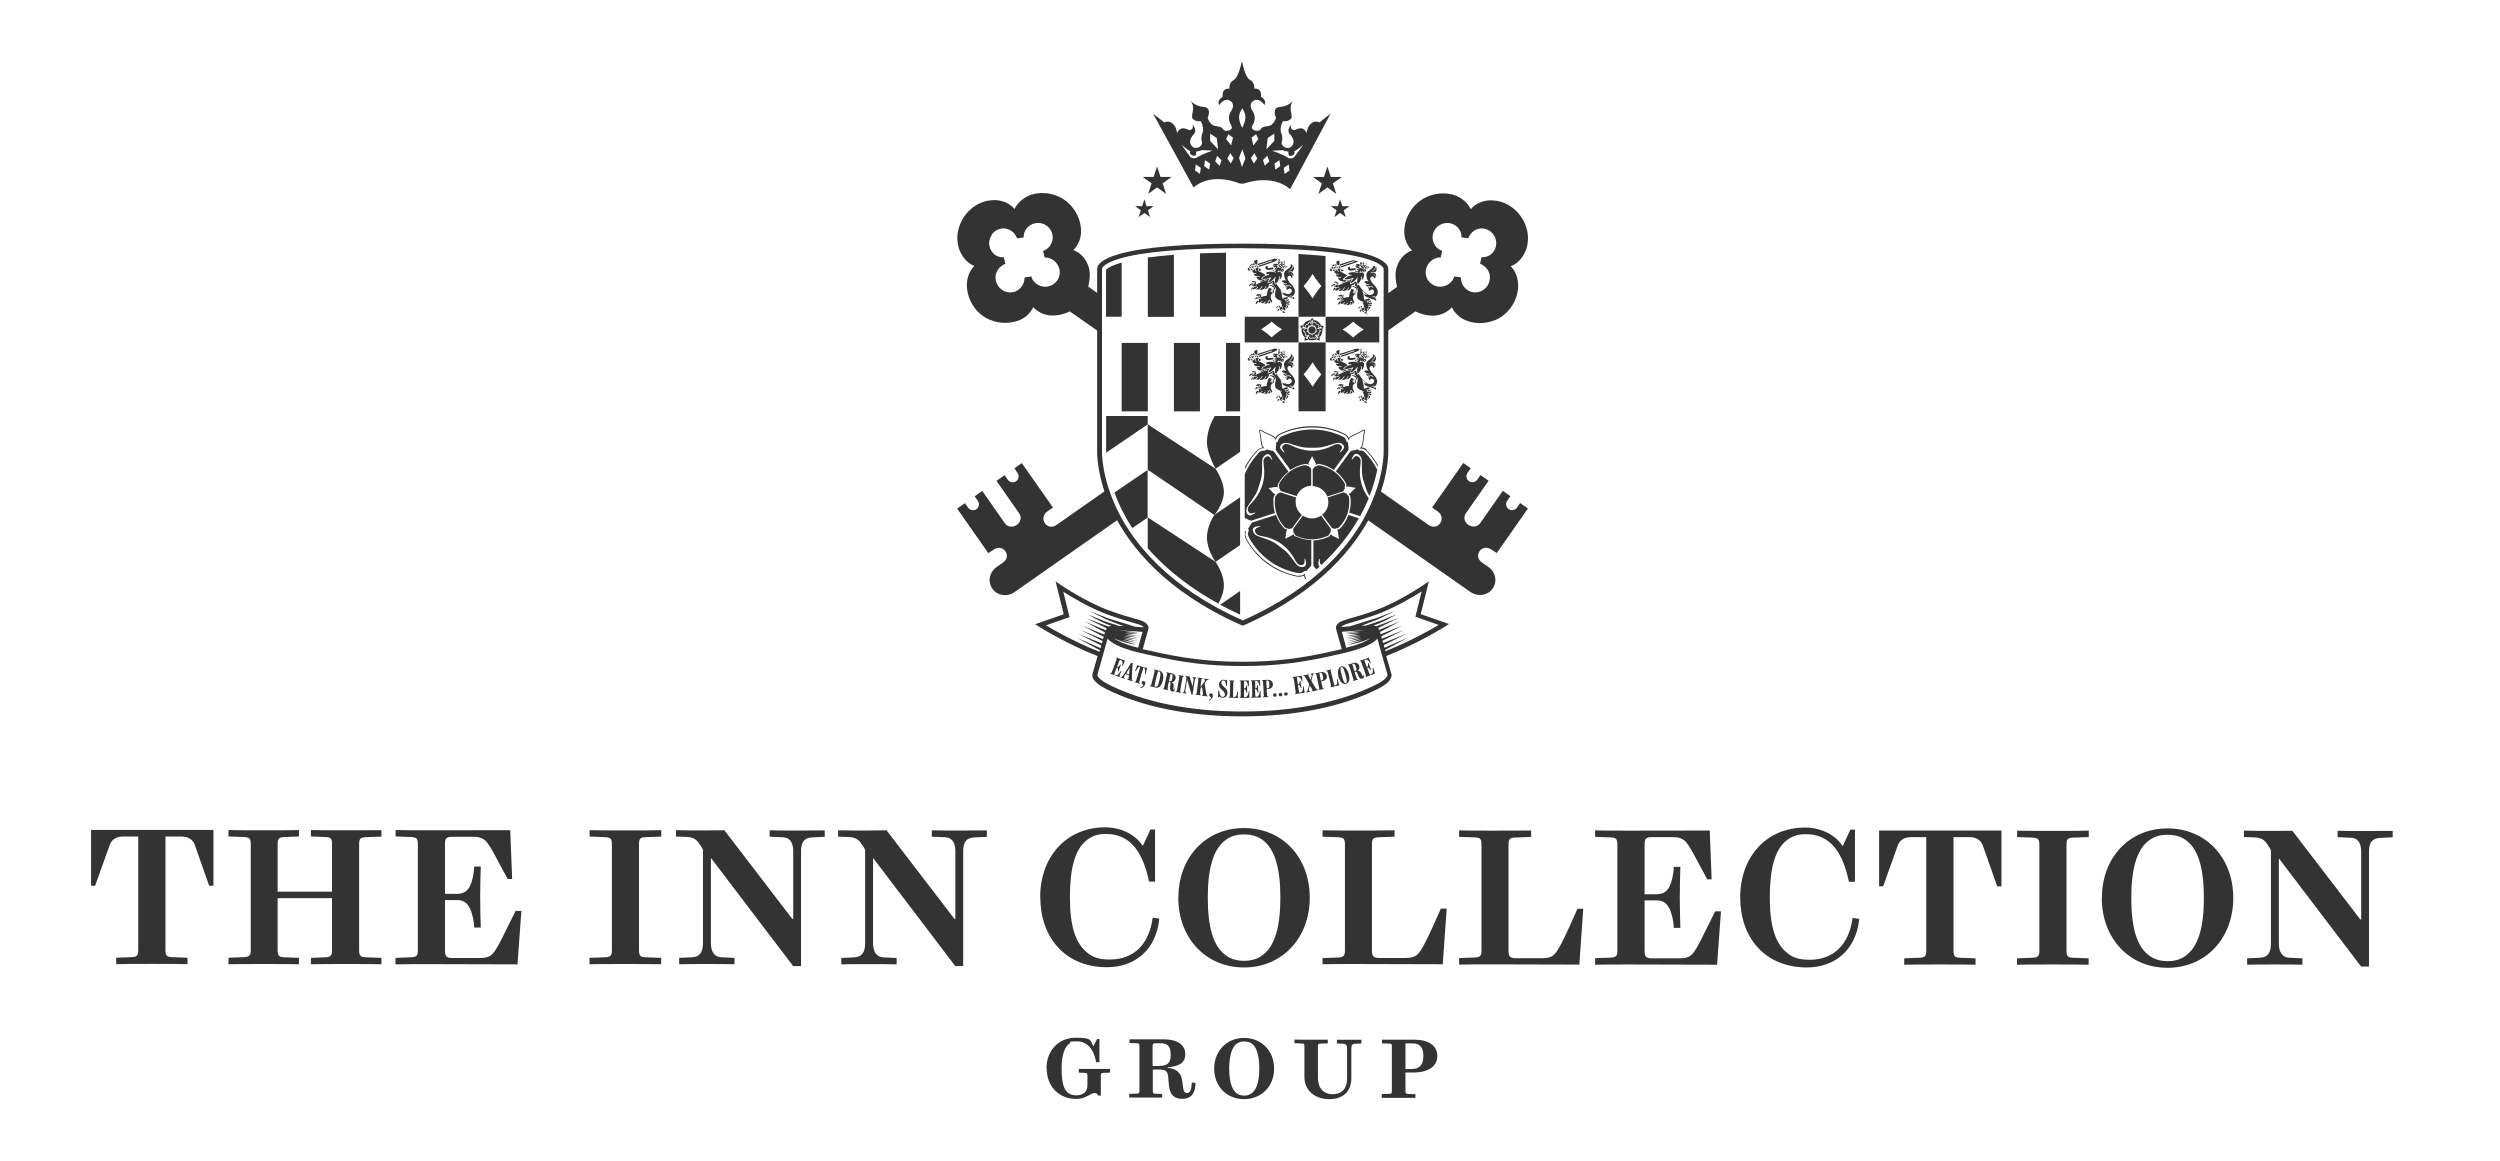 <?xml version="1.0" encoding="UTF-8"?>
<svg id="Layer_1" data-name="Layer 1" xmlns="http://www.w3.org/2000/svg" version="1.1" viewBox="0 0 2110.7 979.8">
  <defs>
    <style>
      .cls-1, .cls-2 {
        fill: #333;
        stroke-width: 0px;
      }

      .cls-2 {
        fill-rule: evenodd;
      }
    </style>
  </defs>
  <path class="cls-2" d="M1223.6,526.9l-24.1-8.4,6.9-27.8-4.3,3c-.2.1-20.9,14.4-41.4,21.8-9.1,3.3-15.4,5.1-20.1,6.4-6.2,1.8-9.3,2.6-11.4,5-1.4,1.6-1.4,2.9-1.2,3.9h0s4.8,17.3,4.8,17.3c-1.3.3-2.7.6-4.2.9-30,7-52.3,9.7-79.6,9.7h-.3c-27.3,0-49.6-2.7-79.7-9.7-1.5-.3-2.8-.6-4.2-.9l4.8-17.2h0c.3-.9.3-2.2-1.2-3.9-2.1-2.4-5.2-3.3-11.4-5-4.6-1.3-10.9-3.1-20.1-6.4-20.4-7.4-41.2-21.7-41.4-21.8l-4.3-3,6.9,27.8-24.1,8.4,3.4,2.2c.2.1,22.5,14.2,49.3,24.7-2,7.2-3.9,13.8-4.2,14.7-.2.5-.5,1.7,0,3.2,1.1,3.3,5.1,6.7,11.8,10.1,30.2,15,69.6,22.9,114,22.9h.5c44.4,0,83.8-7.9,114-22.9,6.8-3.4,10.8-6.8,11.8-10.1.5-1.6.3-2.7,0-3.2-.3-1-2.2-7.6-4.2-14.7,26.8-10.6,49.1-24.6,49.3-24.7l3.4-2.2ZM1147.8,533.8l-11.7,1.5,11.9-.3-11.8,1.8,12.2-.7-12,2.3,12.5-1.2-12.1,2.7,12.5-1.7-12.2,3.2,12.7-2.2-12.4,3.8,13.1-2.7-12.8,4.2c8-1.3,13-2.8,19.7-5.7-4.7,2.9-9.3,5.1-20.8,8.1l-3.7-13.5h0c.1,0,12.6-1.1,21-1.2-1.5,0-3.2.2-5.3.4-4.2.4-8.3.8-12.4,1.5l11.4-.4ZM1158.9,532.5c0,0,.1,0,.2,0,0,0-.1,0-.2,0M1159.4,532.6c.3,0,.5.2.7.3-.2-.1-.4-.2-.7-.3M883.3,527.9l19.7-6.9-5.3-21.4c7.2,4.6,22.7,13.9,38.1,19.5,9.2,3.3,15.6,5.2,20.3,6.5,5.4,1.6,8.2,2.3,9.5,3.9h0c-.2,0-.4.1-.6.1-.7,0-3.4-.3-6.7-.5l-22.8-7.1-15.5-6,14.6,7.2,13.9,5.4c-1.2,0-2.5,0-3.6-.1l-12-3.9-14.2-5.7s6.5,3.8,12.2,6.5c3.9,1.8,7.9,3.1,7.7,3.1-.4,0-1.6,0-2.1.3l-.6.2-18.8-7c-.1.1,17.4,8.3,17.2,8.6s-.3.8-.4,1.1c0,.1-.2.2-.2.4h-.1c0,0,0,0,0,0l-17.7-7.3,17,9.1c-.2.6-.4,1.2-.6,1.9l-18.3-7.4,17.8,9.2c-.2.6-.3,1.3-.5,2l-18.8-7.6,18.4,9.2c-.2.7-.4,1.3-.6,2l-19.9-8,19.4,9.8c-.1.4-.2.8-.3,1.3l-.3.9-20.2-8.8,19.7,10.6c-.1.4-.2.8-.4,1.3-20.1-7.9-37.6-17.8-44.8-22.1M947.3,540.3l13.1,2.7-12.4-3.8,12.7,2.2-12.2-3.2,12.5,1.7-12.1-2.7,12.5,1.2-12-2.3,12.2.7-11.8-1.8,11.9.3-11.7-1.5,11.4.4c-4.2-.7-8.2-1.1-12.4-1.5-2.1-.2-3.8-.3-5.3-.4,8.4.1,20.9,1.2,21,1.2h0c-.1.4-.3,1-.5,1.6l-3.3,11.8c-11.6-3-16.1-5.1-20.8-8.1,6.7,2.9,11.8,4.4,19.7,5.7l-12.8-4.2ZM1171.4,569.8s.4,3.3-10,8.4c-29.7,14.7-68.5,22.5-112.2,22.5h-.5c-43.8,0-82.6-7.8-112.2-22.5-10.1-5-10-8.3-10-8.3h0s.1-.4.1-.4c0-.2,6-21.2,8.5-30.3,4.5,5.2,15.6,9.6,33.2,13.3,30.3,7.1,52.9,9.8,80.5,9.8h.3c27.6,0,50.2-2.7,80.5-9.8,17.6-3.7,28.8-8.1,33.3-13.3,2.5,9.1,8.4,30.1,8.6,30.5M1169.8,550c-.1-.4-.2-.8-.4-1.3l19.7-10.6-20.2,8.8-.3-.9c-.1-.4-.2-.8-.3-1.3l19.4-9.8-19.9,8c-.2-.7-.4-1.4-.6-2l18.4-9.2-18.9,7.6c-.2-.7-.4-1.4-.5-2l17.8-9.2-18.3,7.4c-.2-.7-.4-1.3-.6-1.9l17-9.1-17.7,7.3h0s-.1,0-.1,0c0-.1-.2-.3-.2-.4-.1-.3-.2-.7-.4-1.1-.2-.3,17.3-8.5,17.2-8.6l-18.8,7-.6-.2c-.6-.2-1.7-.2-2.1-.3-.2,0,3.8-1.2,7.7-3.1,5.7-2.7,12.2-6.5,12.2-6.5l-14.2,5.7-12,3.9c-1.2,0-2.4,0-3.6.1l13.9-5.4,14.6-7.2-15.5,6-22.8,7.1c-3.4.2-6,.5-6.7.5-.2,0-.4,0-.6-.1h0c1.4-1.5,4.1-2.3,9.5-3.9,4.7-1.3,11.1-3.2,20.3-6.5,15.4-5.6,30.8-14.9,38.1-19.5l-5.3,21.4,19.7,6.9c-7.2,4.3-24.7,14.2-44.8,22.1"/>
  <path class="cls-1" d="M965.7,579.6c-.7.7-1.6,1.1-2.7,1.4,0-.2-.1-.4-.3-.6.5-.1,1.1-.4,1.6-.8.5-.4.9-.8,1-1.2,0-.2-.1-.4-.4-.5-.3-.1-.5-.3-.7-.6-.3-.4-.4-.8-.3-1.2.2-.8,1-1.3,1.9-1,1,.3,1.4,1.2,1,2.5-.2.7-.6,1.4-1.2,2"/>
  <path class="cls-1" d="M945.4,571c0,.2-.1.4-.2.7-2.1-.8-3.4-1.3-3.7-1.4-1-.3-2.3-.8-4.1-1.5,0-.1.1-.2.1-.3,0,0,0-.2,0-.3.2,0,.3.1.3.1.4.2.6,0,1-1.1.6-1.5,1.2-3.1,1.8-4.7.6-1.6,1.2-3.2,1.8-5,.3-.7.4-1.2.4-1.4,0-.2,0-.4-.3-.5,0,0,0,0-.2,0,0-.1.1-.2.1-.3,0,0,0-.2,0-.3,1.3.5,2.5,1,3.8,1.5.8.3,1.9.7,3.5,1.2-.1.2-.3.7-.5,1.2-.1.3-.3.9-.6,1.7-.3.8-.5,1.4-.6,1.7,0,0-.1,0-.2,0-.1,0-.2,0-.4,0,.3-1.3.4-2.3.3-2.9-.1-1.1-.7-1.8-1.7-2.2-.3-.1-.5-.1-.6,0,0,0-.2.4-.5,1-.6,1.7-.9,2.5-1.6,4.2-.1.3-.1.5,0,.6.4.2.9,0,1.4-.5.5-.4.9-.9,1.1-1.5,0,0,.2.1.3.2,0,0,.2,0,.3,0-.4,1-.8,2-1.1,2.9-.4,1-.7,2-1,2.9-.1,0-.2-.1-.3-.1,0,0-.2,0-.3,0,.2-.6.3-1.3.2-1.9,0-.8-.3-1.2-.8-1.4-.1,0-.3,0-.3,0,0,0,0,.1-.1.3-.4,1.1-.9,2.5-1.5,4.1-.3.7-.4,1.2-.4,1.4,0,.2.2.3.5.5,1.1.4,2.2.1,3.1-.8.5-.5,1-1.3,1.7-2.5,0,0,.2.2.4.2,0,0,.1,0,.2,0-.7,1.4-1.2,2.8-1.7,4.3"/>
  <path class="cls-1" d="M954.3,574.6c-1.2-.4-2-.6-2.6-.8,0,0,0-.2.1-.3,0-.1,0-.2,0-.3.2,0,.4.1.4.2.2,0,.4,0,.6-.5.1-.4.2-1.2.3-2.6,0-.2,0-.3-.3-.4-.3-.1-.6-.2-1-.3-.4-.1-.8-.3-1.2-.4-.2,0-.4,0-.6.2-.5.9-.9,1.6-1.1,2.2-.2.5,0,.8.3.9,0,0,0,0,.4.1,0,.1-.1.2-.1.3,0,0,0,.2,0,.3-.5-.2-1-.4-1.5-.6-.4-.1-1-.3-1.7-.5,0-.2.1-.3.1-.3,0,0,0-.1,0-.3,0,0,.2.1.3.2.1,0,.3,0,.5-.2.3-.3.8-.9,1.5-1.9,2.3-3.4,4.4-6.8,6.4-10.2,0,0,.3.2.6.3.3,0,.5.1.6.1-.4,4.8-.6,9-.7,12.6,0,1.4,0,2.2.4,2.3,0,0,.1,0,.5,0,0,.2-.1.3-.1.3,0,0,0,.2,0,.3-.6-.2-1.3-.5-2.2-.7M953.3,568.9c.1-1.7.2-3.1.3-4.1,0-.5,0-.7.2-1.1,0,0,0,0,0,0,0,0-.2.1-.3.4-.1.2-.2.3-.3.5-.7,1.2-1.4,2.3-2.1,3.5,0,.1-.1.2-.1.2,0,.1,0,.2.2.3.3.1.6.2,1,.4.8.3,1.2.3,1.2.2,0,0,0,0,0-.2"/>
  <path class="cls-1" d="M967,568.8c0,0-.2,0-.4,0,.2-1.5.2-2.8,0-3.8-.2-.9-.5-1.4-.9-1.5-.2,0-.4.2-.5.7-.4,1.2-.9,2.8-1.5,4.9-.6,2.1-1.1,3.8-1.5,5.3-.1.5-.2.7-.3,1.2-.2.8-.2.9,0,1,.1,0,.3,0,.5.1,0,.1-.1.2-.1.3,0,0,0,.2,0,.3-.9-.3-1.6-.5-2.1-.7-.4-.1-1.1-.3-2.3-.6,0,0,0-.2.1-.2,0,0,0-.2,0-.3.1,0,.3.1.4.1.3.1.5,0,.7-.7,0,0,.1-.5.4-1.1.6-1.8,1.1-3.6,1.6-5.2.7-2.2,1.1-3.9,1.4-4.9.2-.8.2-.8,0-.9-.5-.1-1,.1-1.6.8-.7.7-1.4,1.8-2,3.2,0,0-.2-.1-.4-.2,0,0-.2,0-.2,0,.5-1.2,1.1-2.7,1.6-4.4,0-.3.1-.4.2-.7.8.3,1.2.4,2,.7.7.2,1.4.5,2.2.7.7.2,2.1.6,4.2,1.1,0,0,0,.2-.2.6-.4,1.6-.8,3.1-1,4.6,0,0-.1,0-.2,0"/>
  <path class="cls-1" d="M979.6,579.3c-1.2,1.2-2.6,1.6-4.2,1.2-.8-.2-1.7-.5-2.5-.7,0,0-.8-.2-2-.5,0,0,0-.2,0-.3,0,0,0-.2,0-.3,0,0,.2,0,.3.1.3,0,.5-.1.7-.6.1-.4.1-.6.3-1,.6-2.2,1-4,1.4-5.5.4-1.6.8-3.1,1.1-4.5.1-.6.2-1,.2-1.1,0-.2-.1-.3-.3-.4s-.2,0-.3,0c0-.1,0-.2.1-.3,0,0,0-.2,0-.3.8.3,1.4.4,1.7.5.7.2,1.6.3,2.3.5,3.3.8,4.4,3.5,3.4,8.3-.5,2.1-1.2,3.7-2.3,4.8M979.7,568.7c0-1-.5-1.7-1.4-1.9-.3,0-.5,0-.6,0,0,0-.2.4-.3,1-.5,1.8-.9,3.6-1.4,5.4-.5,1.9-.8,3.5-1.1,4.8-.2.8-.2,1.2-.2,1.4,0,.2.1.3.4.4,1,.2,1.7,0,2.3-.9.5-.8,1-2.4,1.6-5,.6-2.5.8-4.3.7-5.3"/>
  <path class="cls-1" d="M991.7,583.1c-.4.7-1.1.9-2,.7-.8-.1-1.3-.5-1.6-1.1-.3-.7-.4-1.7-.2-3,.3-1.8.4-2.8.3-3.2,0-.4-.4-.6-1-.8h0c-.2,0-.4,0-.4.2-.5,1.3-.7,3.3-.9,4.8-.1.7-.2,1.1-.2,1.2s0,.2.2.3c.1,0,.3,0,.5,0,0,.1,0,.2-.1.3,0,0,0,.2,0,.3-.9-.2-1.7-.4-2.5-.6-.1,0-.8-.1-2-.4,0,0,0-.2,0-.2,0,0,0-.2,0-.3.1,0,.3,0,.4.1.2,0,.4,0,.4-.1,0-.1.2-.5.3-1.2.3-1.1.7-2.9,1.2-5.3.5-2.3.9-4.1,1.1-5.2.1-.7.2-1.1.2-1.2,0-.1-.1-.2-.3-.3-.1,0-.2,0-.3,0,0,0,0-.2,0-.3,0,0,0-.2,0-.3.8.2,1.4.4,1.7.4.3,0,.8.2,1.4.3.6.1,1.1.2,1.4.3,1.2.3,2.2.8,2.7,1.7.5.8.7,1.7.5,2.7-.2.9-.6,1.7-1.3,2.3-.7.5-1.3.8-2,.7,0,0-.2,0-.3,0,0,0,0,0,0,0,0,0,0,0,.4.2,1,.5,1.6,1.5,1.6,2.7,0,1-.2,2.1-.2,3.1,0,.4,0,.6.3.7.3,0,.6-.4.7-1.2,0,0,0,0,0-.1,0,0,.2,0,.3,0,.1,0,.2,0,.3,0-.2.7-.4,1.3-.6,1.6M989,569.1c-.4,0-.6,0-.8.2,0,0-.1.3-.2.8-.4,1.8-.6,2.8-1,4.6,0,.3,0,.5.3.5.8.2,1.3,0,1.7-.4.3-.4.6-1.1.8-2.3.4-2.1.1-3.3-.9-3.5"/>
  <path class="cls-1" d="M994.6,584.5c-.1,0-.8-.1-2-.3,0,0,0-.2,0-.2,0-.1,0-.2,0-.3.1,0,.3,0,.4.1.2,0,.3,0,.4-.1,0-.1.2-.5.3-1.2.2-1.2.6-2.9,1-5.3.4-2.4.7-4.1.9-5.2,0-.7.1-1.1.1-1.2,0-.1-.1-.2-.3-.3-.1,0-.2,0-.3,0,0,0,0-.2,0-.3,0-.1,0-.2,0-.3.8.2,1.5.3,1.9.4.9.1,1.6.3,2.4.3,0,.1,0,.2,0,.3,0,0,0,.2,0,.3-.1,0-.3,0-.4,0-.2,0-.3,0-.4.1s-.1.5-.3,1.2c-.4,2-.7,3.8-1,5.5-.3,1.8-.6,3.5-.8,5,0,.7-.1,1.1-.1,1.2,0,.1,0,.2.2.2.1,0,.3,0,.5,0,0,.1,0,.2,0,.3,0,0,0,.2,0,.3-.9-.2-1.7-.4-2.5-.5"/>
  <path class="cls-1" d="M1009.8,572.6c-.5,0-.9.7-1.2,2.4-.5,2.9-.9,5.8-1.3,8.7,0,.4-.2,1.3-.4,2.8-.1,0-.3,0-.4-.1s-.3,0-.5,0c-.5-1.8-1.8-6-3.7-12.5,0-.1,0-.3-.1-.5,0,0,0,0,0-.1,0,0,0,0,0,0,0,0,0,.3,0,.5,0,.8-.6,3.7-1.3,8.5-.3,1.7,0,2.6.6,2.7h.2c0,.1,0,.2,0,.3,0,0,0,.2,0,.3-.4-.1-.9-.2-1.4-.3-.5,0-1.1-.2-1.7-.2,0-.1,0-.2,0-.3,0,0,0-.2,0-.3,0,0,.2,0,.2,0,.6,0,1-.7,1.3-2.4.7-4,1.2-6.8,1.4-8.4.3-1.6.2-2.4-.2-2.5-.2,0-.4,0-.6,0,0,0,0-.2,0-.3,0-.1,0-.2,0-.3.4,0,.9.2,1.7.3.8.1,1.5.2,2,.2.3,1.2.7,2.5,1.1,4,.5,1.6.8,2.5,1.3,4.1,0,.2.1.5.2.9,0,0,0,.1,0,.1,0,0,0,0,0,0,0,0,0-.3,0-.6,0-.3,0-.5,0-.6.2-1.7.4-2.6.6-4.3.2-1.7,0-2.6-.4-2.6,0,0,0,0-.2,0,0,0,0-.2,0-.3,0-.1,0-.2,0-.3.4,0,.9.2,1.4.3.4,0,.9,0,1.4.1,0,.1,0,.2,0,.3,0,0,0,.2,0,.3-.1,0-.2,0-.2,0"/>
  <path class="cls-1" d="M1017.1,587.6c-1-.1-1.7-.2-2.3-.2,0-.1,0-.2,0-.3,0,0,0-.2,0-.3.1,0,.3,0,.3,0,.3,0,.5-.1.5-.5,0-.2,0-.5,0-.9,0-1.2-.4-2.9-.7-5.1,0-.2,0-.3-.2-.3,0,0-.2,0-.3.1-.5.6-.9,1.2-.9,1.7,0,.7-.2,1.8-.3,3.3,0,.7,0,1.1,0,1.2,0,.1.1.2.2.2.1,0,.3,0,.5,0,0,.1,0,.2,0,.3,0,0,0,.2,0,.3-.9-.1-1.8-.3-2.5-.4-.1,0-.8,0-2-.2,0,0,0-.2,0-.3,0-.1,0-.2,0-.3.1,0,.3,0,.4,0,.2,0,.3,0,.4-.1,0-.1.1-.5.2-1.2.2-1.2.4-2.9.7-5.4.3-2.4.5-4.1.6-5.2,0-.7,0-1.1,0-1.2,0-.1-.1-.2-.4-.2-.1,0-.3,0-.4,0,0-.1,0-.2,0-.3,0,0,0-.2,0-.3.9.1,1.5.2,1.9.3.9.1,1.7.2,2.4.2,0,.1,0,.2,0,.3,0,0,0,.2,0,.3-.1,0-.3,0-.4,0-.2,0-.3,0-.4.2,0,.1-.1.5-.2,1.2-.2,1.8-.4,3.3-.6,4.6,0,.1-.2.5-.2.7,0,0,0,.2,0,.2.1,0,.3-.2.5-.5,1.6-2.2,2.7-3.6,3.1-4.2.2-.3.3-.6.3-.9,0-.5-.1-.8-.6-.9-.1,0-.2,0-.3,0,0,0,0-.2,0-.3,0-.1,0-.2,0-.3.7.1,1.5.2,2.3.3.5,0,1.1,0,1.7.1,0,.1,0,.2,0,.3,0,0,0,.2,0,.3-.1,0-.3,0-.4,0-.4,0-.8.1-1.1.5-.4.3-.9,1-1.6,2.1-.1.2-.2.4-.2.6,0,.1,0,.2,0,.3.3,2.5.8,5.4,1.4,8.6.2,1.1.4,1.4.8,1.4,0,0,0,0,.2,0,0,.1,0,.3,0,.3,0,.1,0,.2,0,.3-.7-.1-1.5-.2-2.5-.3"/>
  <path class="cls-1" d="M1023.1,589.7c-.6.8-1.4,1.4-2.4,1.9,0-.2-.2-.4-.3-.5.5-.2,1-.6,1.5-1,.5-.5.7-.9.7-1.4,0-.2-.2-.3-.5-.4-.3,0-.5-.2-.7-.4-.3-.4-.5-.7-.5-1.1,0-.8.7-1.4,1.6-1.4,1,0,1.6,1,1.5,2.2,0,.8-.4,1.5-.9,2.2"/>
  <path class="cls-1" d="M1035.1,588.1c-.8.7-1.8,1.1-3,1-.6,0-1.2-.2-1.9-.7-.3-.2-.5-.3-.7-.3-.3,0-.5.2-.6.6-.1,0-.2,0-.3,0-.1,0-.2,0-.4,0,.1-.8.2-1.7.3-2.5,0-1.1,0-2.1,0-2.9.1,0,.2,0,.4,0,.2,0,.3,0,.4,0,.4,3.3,1.3,5,2.8,5.1,1.2,0,2-.7,2.1-1.9,0-1-.4-1.9-1.3-2.9-1-1-1.5-1.5-2.5-2.4-.9-1.1-1.3-2.3-1.2-3.6,0-1,.4-1.9,1.1-2.6.7-.8,1.6-1.1,2.6-1.1.6,0,1,.1,1.4.4.2.1.4.2.6.2.3,0,.5-.2.5-.5.1,0,.2,0,.4,0,.1,0,.2,0,.3,0-.1.6-.2,1.4-.2,2.3,0,.9,0,1.8,0,2.8-.1,0-.2,0-.3,0-.1,0-.2,0-.4,0-.2-1.5-.4-2.4-.5-2.8-.4-1.2-1-1.8-1.9-1.8-1,0-1.7.7-1.7,1.7,0,1,.4,1.9,1.3,2.8,1,1,1.6,1.4,2.6,2.4.9,1.1,1.4,2.4,1.3,3.9,0,1.1-.4,2-1.2,2.7"/>
  <path class="cls-1" d="M1045.2,588.5c0,.2,0,.4,0,.8-2.2,0-3.5-.2-3.9-.2-.7,0-2,0-3.8,0,0-.1,0-.2,0-.3,0,0,0-.2,0-.3.2,0,.3,0,.2,0,.5,0,.5-.3.6-1.4,0-1.6.2-3.3.2-5,0-1.7.1-3.4.1-5.3,0-.8,0-1.2,0-1.5,0-.2-.2-.3-.5-.3,0,0,0,0-.2,0,0-.1,0-.2,0-.3s0-.2,0-.3c.7,0,1.4,0,2.1.1.7,0,1.4,0,2,0,0,.1,0,.3,0,.4s0,.2,0,.2c0,0-.1,0-.2,0-.2,0-.3,0-.4.2,0,.1-.1.5-.1,1.1,0,1.7-.1,3.5-.2,5.3,0,1.8,0,3.5,0,5.2,0,.8,0,1.3,0,1.4,0,.2.2.3.5.3.9,0,1.6-.3,2-1,.4-.7.8-1.9,1.1-3.8.1,0,.3,0,.4,0,0,0,.1,0,.2,0-.2,1-.2,2.6-.3,4.6"/>
  <path class="cls-1" d="M1054.8,588.4c0,.2,0,.4,0,.8-2.2,0-3.6,0-3.9,0-1,0-2.4,0-4.3,0,0-.1,0-.2,0-.3s0-.2,0-.3c.2,0,.3,0,.3,0,.5,0,.5-.3.6-1.4,0-1.6,0-3.3,0-5,0-1.6,0-3.4,0-5.3,0-.8,0-1.3-.1-1.5,0-.2-.2-.3-.5-.3,0,0,0,0-.2,0,0-.1,0-.2,0-.3,0-.1,0-.2,0-.3,1.3,0,2.7,0,4,0,.8,0,2,0,3.7,0,0,.3,0,.7,0,1.3,0,.4,0,1,0,1.8,0,.8,0,1.4,0,1.8,0,0-.1,0-.2,0-.1,0-.2,0-.4,0-.2-1.4-.5-2.3-.7-2.9-.5-1-1.3-1.5-2.3-1.5-.3,0-.5,0-.5.2,0,0,0,.5,0,1v4.5c0,.4,0,.6.3.6.4,0,.8-.3,1.2-.9.3-.6.5-1.2.5-1.8.1,0,.2,0,.3,0,.1,0,.2,0,.3,0,0,1.1,0,2.1,0,3.1,0,1.1,0,2.1.1,3.1-.1,0-.3,0-.4,0s-.2,0-.3,0c0-.7-.2-1.3-.5-1.8-.3-.7-.7-1-1.2-1s-.2,0-.3.2c0,0,0,.2,0,.4,0,1.2,0,2.6,0,4.3,0,.8,0,1.2.1,1.4,0,.2.3.3.6.3,1.2,0,2-.6,2.6-1.9.3-.6.5-1.6.7-3,.1,0,.3,0,.4,0s.1,0,.2,0c-.1,1.6-.1,3.1-.1,4.6"/>
  <path class="cls-1" d="M1064.6,588.1c0,.2,0,.4,0,.8-2.2,0-3.6,0-3.9,0-1,0-2.4.1-4.3.2,0-.1,0-.2,0-.3,0-.1,0-.2,0-.3.2,0,.3,0,.3,0,.5,0,.5-.3.5-1.4,0-1.6,0-3.3,0-5,0-1.7,0-3.4-.2-5.3,0-.8,0-1.2-.2-1.5,0-.2-.2-.3-.5-.3,0,0,0,0-.2,0,0-.1,0-.2,0-.3s0-.2,0-.3c1.3,0,2.7,0,4,0,.8,0,2-.1,3.7-.2,0,.3,0,.7,0,1.3,0,.4,0,1,.1,1.8,0,.8,0,1.4.1,1.8,0,0-.1,0-.2,0-.1,0-.2,0-.4,0-.3-1.3-.5-2.3-.8-2.8-.5-1-1.3-1.4-2.4-1.4-.3,0-.5,0-.5.2,0,0,0,.5,0,1,0,1.8,0,2.7.1,4.5,0,.4,0,.6.3.6.4,0,.8-.4,1.1-1,.3-.6.5-1.2.4-1.8.1,0,.2,0,.3,0,.1,0,.2,0,.3,0,0,1.1,0,2.1,0,3.1,0,1.1.1,2.1.2,3.1-.1,0-.3,0-.4,0s-.2,0-.3,0c0-.7-.2-1.3-.5-1.8-.3-.7-.8-1-1.3-1-.1,0-.2,0-.3.2,0,0,0,.2,0,.4,0,1.2.1,2.6.2,4.3,0,.8,0,1.2.2,1.4,0,.2.3.3.6.2,1.2,0,2-.7,2.5-2,.3-.6.4-1.6.6-3,.1,0,.3,0,.4,0,0,0,.1,0,.2,0,0,1.6,0,3.1,0,4.6"/>
  <path class="cls-1" d="M1073.7,580.4c-.7.8-1.6,1.2-2.8,1.3-.3,0-.8,0-1,0-.2,0-.4.1-.4.3-.2,1.2.2,3,.3,4.5,0,.7,0,1.1.1,1.2,0,.1.1.2.3.2.1,0,.3,0,.5,0,0,.1,0,.2,0,.3,0,0,0,.2,0,.3-.9,0-1.8,0-2.5.1-.1,0-.8,0-2,.2,0,0,0-.2,0-.3,0-.1,0-.2,0-.3.1,0,.3,0,.4,0,.2,0,.3,0,.4-.2,0-.1,0-.5,0-1.2,0-1.2-.1-3-.3-5.4-.1-2.4-.3-4.1-.3-5.3,0-.7-.1-1.1-.2-1.2,0-.1-.2-.2-.4-.2-.1,0-.2,0-.3,0v-.3c0-.1,0-.2,0-.3.9,0,1.5,0,1.8,0,.3,0,.8,0,1.4-.1.6,0,1-.1,1.4-.1,1.2,0,2.2.2,3.1.9.9.7,1.4,1.6,1.5,2.7,0,1.2-.2,2.2-.9,2.9M1071.1,575.1c-.3-.4-.7-.7-1.3-.6-.7,0-.7.1-.7,1.2.1,2,.2,3,.3,5.1,0,.3.2.4.5.4,1.4-.1,2-1,1.8-3.5,0-1.3-.3-2.2-.6-2.7"/>
  <path class="cls-1" d="M1077.6,587.7c-.3.3-.6.5-1.1.6-.5,0-.9,0-1.2-.4-.3-.2-.4-.6-.5-1,0-.8.4-1.5,1.4-1.6.9,0,1.6.5,1.6,1.3,0,.4,0,.8-.3,1M1082.3,587.3c-.3.3-.6.5-1.1.6-.5,0-.9,0-1.2-.3-.3-.2-.4-.6-.5-1,0-.8.4-1.5,1.4-1.6.9,0,1.6.5,1.7,1.3,0,.4,0,.8-.3,1M1087,586.7c-.2.3-.6.5-1.1.6-.5,0-.9,0-1.2-.3-.3-.2-.4-.5-.5-.9,0-.8.4-1.5,1.3-1.6.9-.1,1.6.5,1.7,1.3,0,.4,0,.8-.3,1"/>
  <path class="cls-1" d="M1101.3,584.1c0,.2,0,.4.1.8-2.2.3-3.5.5-3.9.5-1,.2-2.4.4-4.2.7,0-.1,0-.2,0-.3,0,0,0-.2,0-.3.2,0,.3,0,.3,0,.4,0,.5-.3.3-1.4-.2-1.6-.4-3.3-.7-5-.2-1.6-.5-3.4-.8-5.2-.1-.8-.2-1.2-.3-1.4,0-.2-.3-.3-.5-.3,0,0,0,0-.2,0,0-.1,0-.2,0-.3,0,0,0-.2,0-.3,1.3-.1,2.7-.3,4-.5.8-.1,2-.3,3.6-.7,0,.3,0,.7.2,1.3,0,.3.2.9.3,1.8.2.8.3,1.4.3,1.8,0,0-.1,0-.2,0,0,0-.2,0-.4.1-.4-1.3-.8-2.2-1.2-2.7-.6-.9-1.5-1.2-2.5-1.1-.3,0-.5.1-.5.3,0,0,0,.5,0,1,.3,1.8.4,2.7.7,4.4,0,.4.2.5.4.5.4,0,.8-.4,1-1.1.2-.6.3-1.2.2-1.8.1,0,.2,0,.3,0,0,0,.2,0,.3-.1.1,1.1.3,2.1.4,3.1.2,1.1.4,2.1.6,3-.2,0-.3,0-.4,0,0,0-.2,0-.3,0-.1-.7-.4-1.2-.7-1.8-.4-.6-.9-.9-1.4-.8-.1,0-.2.1-.2.2,0,0,0,.2,0,.4.2,1.2.4,2.6.7,4.3.1.7.2,1.2.3,1.4,0,.2.3.2.7.2,1.2-.2,1.9-.9,2.3-2.2.2-.6.3-1.6.3-3,.1,0,.3,0,.4,0,0,0,.1,0,.2,0,.1,1.6.3,3.1.6,4.6"/>
  <path class="cls-1" d="M1110.3,583.2c-1.4.3-2.3.5-2.9.6,0-.1,0-.3,0-.3,0,0,0-.2,0-.3.2,0,.4,0,.4,0,.2,0,.3-.2.3-.5,0-.2-.3-.8-.8-1.6-.3-.5-.7-1.1-1-1.6-.3-.5-.4-.7-.5-.7,0,0,0,.2-.2.7-.5,1.8-.7,2.9-.6,3.4,0,.5.3.8.6.7,0,0,.2,0,.5-.1,0,0,0,.2,0,.3,0,.1,0,.2,0,.3-.5,0-1,.1-1.6.2-.6.1-1.2.2-1.7.4,0-.2,0-.3,0-.3,0,0,0-.2,0-.3,0,0,.1,0,.3,0,.2,0,.4-.2.6-.6.3-1,.5-1.5.8-2.5.3-1,.4-1.5.7-2.5.1-.5.1-1-.1-1.4-1.1-1.9-1.7-2.9-2.8-4.8-.8-1.3-1.1-1.7-1.5-1.6,0,0-.1,0-.2,0,0,0,0-.2,0-.3,0-.1,0-.2,0-.3.5,0,1.3-.2,2.3-.3,1-.2,1.8-.3,2.4-.5,0,.1,0,.2,0,.3,0,0,0,.2,0,.3-.1,0-.3,0-.3,0-.3,0-.4.2-.3.6,0,.2.5,1.1,1.4,2.8.1.3.2.4.4.7,0,0,0,0,.1,0,0,0,0-.2.1-.5.2-.8.3-1.2.5-1.9.2-.8.3-1.4.2-1.7,0-.4-.2-.5-.4-.5,0,0-.2,0-.4.1,0-.1,0-.3,0-.3,0,0,0-.1,0-.3.5,0,.9-.1,1.3-.2.5-.1,1-.2,1.5-.4,0,0,0,.1,0,.3,0,.1,0,.3,0,.3-.1,0-.2,0-.3,0-.3,0-.6.4-.8,1-.1.5-.2.8-.3,1.4-.3,1.1-.4,1.6-.7,2.7-.1.4-.1.7,0,1,0,.2.1.4.3.7,1.1,1.8,2,3.4,2.8,4.6.5.8.9,1.4,1.2,1.6.2.2.4.3.6.3,0,0,.2,0,.3,0,0,.1,0,.2,0,.3,0,0,0,.2.1.3-.6,0-1.2.2-1.9.3"/>
  <path class="cls-1" d="M1119.4,573.3c-.5.9-1.4,1.5-2.6,1.7-.3,0-.8.1-1,.2-.2,0-.3.2-.3.3,0,1.2.7,2.9,1,4.4.2.6.3,1,.3,1.2,0,.1.2.2.3.1.1,0,.3,0,.5-.1,0,.1,0,.2,0,.3,0,0,0,.2.1.3-.9.2-1.7.3-2.5.5-.1,0-.7.2-1.9.5,0-.1,0-.2,0-.3,0,0,0-.2-.1-.3.1,0,.3,0,.4,0,.2,0,.3-.1.3-.3,0-.1,0-.5-.2-1.2-.2-1.1-.6-2.9-1.1-5.3-.5-2.3-.9-4.1-1.1-5.1-.2-.7-.3-1.1-.3-1.2,0-.1-.2-.2-.4-.1-.1,0-.2,0-.3.1,0,0,0-.2,0-.3,0,0,0-.2,0-.3.9-.1,1.5-.3,1.8-.3.3,0,.8-.2,1.3-.3.5-.1,1-.3,1.4-.3,1.2-.3,2.2-.1,3.2.4,1,.5,1.6,1.4,1.9,2.5.3,1.1.1,2.2-.4,3M1116,568.4c-.3-.4-.8-.5-1.4-.4-.6.1-.7.2-.5,1.3.4,2,.6,3,1,5,0,.3.2.4.5.3,1.4-.3,1.8-1.3,1.3-3.7-.3-1.2-.6-2.1-1-2.5"/>
  <path class="cls-1" d="M1130.7,577.8c0,.2.1.4.2.7-2.2.5-3.5.8-3.8.9-.7.2-1.9.5-3.7,1,0-.1,0-.2,0-.3,0-.1,0-.2-.1-.3.2,0,.3,0,.2,0,.4-.1.5-.4.2-1.5-.4-1.6-.8-3.2-1.2-4.9-.4-1.6-.8-3.3-1.3-5.1-.2-.7-.4-1.2-.5-1.4-.1-.2-.3-.3-.5-.2,0,0,0,0-.2,0,0-.1,0-.2,0-.3,0,0,0-.2-.1-.3.7-.1,1.4-.3,2.1-.5s1.3-.4,2-.5c0,.1,0,.3,0,.3,0,.1,0,.2,0,.2,0,0-.1,0-.2,0-.2,0-.3.1-.3.3,0,.2,0,.5.1,1.1.4,1.6.8,3.4,1.3,5.2.5,1.7.9,3.4,1.3,5,.2.8.4,1.2.4,1.4.1.2.3.2.6.1.9-.2,1.4-.7,1.6-1.5.2-.8.3-2.1,0-3.9.1,0,.3,0,.4,0,0,0,.1,0,.2,0,.1,1.1.5,2.6,1,4.5"/>
  <path class="cls-1" d="M1139.2,574.1c-.4,1.7-1.3,2.7-2.7,3.2-1.4.4-2.7,0-4-1.3-1.1-1.1-1.9-2.7-2.4-4.7-.6-2-.6-3.9-.3-5.5.4-1.7,1.2-2.7,2.4-3.1,1.3-.4,2.5,0,3.7,1.2,1.2,1.1,2.1,2.7,2.7,4.8.6,2.1.8,3.9.5,5.5M1133.7,563.7c-.3-.4-.7-.6-1.2-.5-.5.1-.8.5-.8,1.1,0,.9.3,2.9,1.1,5.9.8,3,1.5,4.9,2,5.7.4.7.9.9,1.5.8.5-.1.8-.6.8-1.4,0-1-.4-2.9-1.2-5.9-.9-3.1-1.6-5-2.2-5.7"/>
  <path class="cls-1" d="M1151.6,571.3c0,.8-.5,1.3-1.4,1.6-.7.3-1.4.2-1.9-.2-.6-.4-1.2-1.3-1.6-2.5-.6-1.6-1.1-2.6-1.3-2.9-.3-.3-.7-.4-1.3-.2h0c-.2,0-.3.2-.3.4.2,1.4,1,3.2,1.5,4.7.2.6.4,1,.4,1.1,0,.1.2.2.3.1.1,0,.3-.1.5-.2,0,.1,0,.2,0,.3,0,0,0,.2.1.3-.9.2-1.7.5-2.5.7-.1,0-.7.3-1.9.7,0-.1,0-.2,0-.3,0,0,0-.2-.1-.3.1,0,.3,0,.4,0,.2,0,.3-.2.3-.3,0-.1,0-.5-.3-1.2-.3-1.1-.8-2.8-1.6-5.2-.7-2.3-1.2-4-1.6-5-.2-.7-.4-1.1-.5-1.2,0-.1-.2-.1-.4,0-.1,0-.2,0-.3.1,0-.1,0-.2,0-.3,0,0,0-.2-.1-.3.8-.2,1.4-.4,1.7-.5.3,0,.7-.2,1.3-.4.6-.2,1.1-.4,1.4-.5,1.2-.4,2.3-.3,3.3.1.9.5,1.5,1.2,1.8,2.1.3.9.3,1.8,0,2.6-.3.8-.8,1.3-1.4,1.6,0,0-.2,0-.3.1,0,0,0,0,0,0,0,0,.1,0,.5,0,1.1,0,2.1.5,2.7,1.6.5.9.9,1.9,1.4,2.8.2.3.4.5.6.4.3,0,.3-.6,0-1.4,0,0,0,0,0-.1.1,0,.2,0,.3,0,.1,0,.2,0,.2-.1.2.7.3,1.3.3,1.7M1142.4,560.4c-.4.1-.6.3-.6.6,0,0,0,.3.2.8.6,1.8.8,2.7,1.4,4.5,0,.3.3.4.5.3.7-.2,1.2-.7,1.3-1.2.1-.5,0-1.3-.4-2.4-.7-2-1.5-2.9-2.5-2.6"/>
  <path class="cls-1" d="M1160.4,568.2c0,.2.2.4.3.7-2.1.7-3.4,1.2-3.8,1.3-1,.3-2.3.9-4.1,1.5,0-.1,0-.2,0-.3,0,0,0-.2-.1-.3.2,0,.3,0,.3,0,.4-.1.4-.5,0-1.5-.5-1.6-1.1-3.2-1.6-4.8-.5-1.6-1.1-3.2-1.8-5-.3-.7-.5-1.2-.6-1.4-.1-.2-.3-.2-.5-.1,0,0,0,0-.2.1,0-.1,0-.2,0-.3,0,0,0-.2-.1-.3,1.3-.4,2.6-.8,3.9-1.3.8-.3,1.9-.7,3.5-1.3,0,.2.2.7.4,1.2.1.3.3.9.7,1.7.3.8.5,1.3.7,1.7,0,0-.1,0-.2,0-.1,0-.2.1-.4.2-.7-1.2-1.2-2-1.7-2.4-.8-.8-1.7-.9-2.7-.6-.3.1-.4.2-.5.4,0,.1,0,.5.3,1,.6,1.7.9,2.5,1.5,4.2.1.4.3.5.5.4.4-.1.7-.6.8-1.3.1-.6,0-1.2-.1-1.8.1,0,.2,0,.3,0,0,0,.2,0,.3-.2.3,1,.7,2,1,3,.4,1,.7,2,1.1,2.9-.1,0-.3,0-.3.1,0,0-.2,0-.3.1-.3-.6-.6-1.1-1-1.6-.5-.5-1.1-.7-1.5-.6-.1,0-.2.2-.2.2s0,.2.1.4c.4,1.1.9,2.5,1.5,4.1.3.7.5,1.2.6,1.3.1.1.4.1.7,0,1.1-.4,1.8-1.3,1.9-2.7,0-.6,0-1.6-.3-3,.1,0,.3,0,.4,0,0,0,.1,0,.2,0,.4,1.5.9,3,1.4,4.4"/>
  <path class="cls-1" d="M98.1,808.6l12.9-.5c4.6-.2,5.7-1.3,5.7-5.9v-95.9s-13,0-13,0c-5.2,0-9.3,2.3-11,6.9l-12.4,34.6h-3.4v-47.1s103.3,0,103.3,0v47.1h-3.6l-12.2-34.6c-1.5-4.2-5.4-6.9-11-6.9h-13.7v95.9c0,4.6,1,5.7,5.5,5.9l13.1.5v5.4c-5.4-.2-19.9-.2-30.1-.2-10.1,0-24.7,0-30.1.2v-5.4Z"/>
  <path class="cls-1" d="M192.9,808.6l13.1-.5c4.6-.2,5.7-1.5,5.7-6v-89.5c0-4.6-1.1-5.7-5.7-5.9l-13.1-.5v-5.4c5.4.2,19.9.2,30.1.2,10.1,0,24,0,29.4-.2v5.4s-12.3.5-12.3.5c-4.6.2-5.7,1.3-5.7,5.9v40.2s45.9,0,45.9,0v-40.2c0-4.6-1-5.7-5.5-5.9l-12.3-.5v-5.4c5.4.2,19.3.2,29.4.2s24.7,0,30.1-.1v5.4l-13.1.5c-4.6.2-5.7,1.3-5.7,5.9v89.5c0,4.6,1.1,5.9,5.7,6l13.1.5v5.4c-5.4-.2-19.9-.2-30.1-.2s-24,0-29.4.2v-5.4l12.2-.5c4.6-.2,5.6-1.5,5.6-6v-43.9s-45.9,0-45.9,0v43.9c0,4.6,1.1,5.9,5.7,6l12.3.5v5.4c-5.4-.2-19.3-.2-29.4-.2-10.1,0-24.7,0-30.1.2v-5.4Z"/>
  <path class="cls-1" d="M334,808.7l13.1-.5c4.6-.2,5.7-1.3,5.7-5.9v-89.7c0-4.6-1.1-5.7-5.7-5.9l-13.1-.5v-5.4c5.4.2,19.9.2,30.1.2s44.3-.1,66.7-.1l1.6,41.2h-3.8c-11.9-22.4-14.2-26.3-16-28.9-2.6-3.9-5.4-6.7-12.6-6.7h-18.6c-4.6,0-5.7,1.5-5.7,6v42.2s9.6,0,9.6,0c6,0,9-2.1,11.4-6.4,1.8-3.6,3.6-10.8,3.6-16.7h5.6c-.2,5.4-.5,18.5-.5,25.8,0,7.3.3,20.3.5,25.7h-5.6c0-5.9-2.1-13.7-3.9-16.8-2.5-4.4-5.1-6.4-11.1-6.4h-9.6v42.5c0,4.6,1.1,6.4,5.7,6.4h24c7.7,0,10.1-2.4,12.9-6.7,2.6-3.9,4.6-7.8,17-33h4.9l-3.3,45.1c-22.5,0-65.5-.2-72.9-.2-10.1,0-24.7,0-30.1.2v-5.4Z"/>
  <path class="cls-1" d="M497.8,808.7l13.1-.5c4.6-.2,5.7-1.5,5.7-6v-89.5c0-4.6-1.1-5.7-5.7-5.9l-13.1-.5v-5.4c5.4.2,19.9.2,30.1.2,10.1,0,25,0,30.4-.2v5.4l-13.2.5c-4.6.2-5.6,1.3-5.6,5.9v89.5c0,4.6,1,5.9,5.5,6l13.2.5v5.4c-5.4-.2-20.3-.2-30.4-.2-10.1,0-24.7,0-30.1.2v-5.4Z"/>
  <path class="cls-1" d="M600.5,724.6h-.3v71.7c0,6.4,2.4,11.6,8.8,11.9l11.1.5v5.4c-5.4-.2-13.7-.2-23.2-.2s-18.1,0-23.5.2v-5.4l10.8-.5c7.2-.3,9.3-5.2,9.3-11.9v-78.7c0-.8-2.7-4.7-2.9-4.9-2.6-4.1-5.1-5.7-10.6-6.1l-9.3-.3v-5.4c5.4.2,18.3.2,24.7.2,6.5,0,11.8-.2,16.2-.1l57.3,74.8h.8v-57c0-8-3.2-11.8-8.6-11.9l-11.3-.5v-5.4c5.9.2,13.9.2,23.5.2,9.5,0,17.6,0,23-.1v5.4s-10.5.5-10.5.5c-7.2.3-9.5,4.4-9.5,11.9v96.7h-6.7l-69.1-90.9Z"/>
  <path class="cls-1" d="M737.4,724.7h-.3v71.7c0,6.4,2.4,11.6,8.8,11.9l11.1.5v5.4c-5.4-.2-13.7-.2-23.2-.2-9.6,0-18.1,0-23.5.2v-5.4l10.8-.5c7.2-.3,9.3-5.2,9.3-11.9v-78.7c0-.8-2.7-4.7-2.9-4.9-2.6-4.1-5.1-5.7-10.6-6.1l-9.3-.3v-5.4c5.4.2,18.3.2,24.7.2,6.5,0,11.8-.2,16.2-.2l57.3,74.8h.8v-57c0-8-3.3-11.8-8.6-11.9l-11.3-.5v-5.4c5.9.2,13.9.2,23.5.2s17.6,0,23-.1v5.4l-10.5.5c-7.2.3-9.5,4.4-9.5,11.9v96.7h-6.7l-69.1-90.9Z"/>
  <path class="cls-1" d="M878.2,757.5c0-34.1,22.1-59,54.8-59,14.5,0,26.3,7,31.4,15.2h.7l6.2-13.4h3.9v44h-5.1c-6.2-29.9-19.1-40.2-36.6-40.2-6.4,0-11.9,1.6-16.8,5.9-8.7,7.3-13.4,22.2-13.4,47.5,0,25.5,5.2,39.2,14.5,46.7,4.7,4.2,10.8,5.9,19.1,5.9,20.8,0,33.3-13.2,36.3-35.3l5.6.8c-2.8,27.4-21.6,41-44.3,41-35,0-56.2-24.9-56.2-59.2"/>
  <path class="cls-1" d="M994.9,757.7c0-34,23.2-58.6,55.4-58.6,32.3,0,55.5,24.7,55.5,58.7,0,34.1-23.2,59-55.6,59-32.2,0-55.4-24.8-55.4-59M1067.3,805.3c8.8-7.3,13.7-22.4,13.7-47.5,0-25.2-4.9-40.2-13.7-47.6-4.9-4.2-10.6-5.7-17-5.7s-11.9,1.5-16.7,5.6c-9,7.4-13.9,22.5-13.9,47.7,0,25.5,4.9,40.4,13.9,47.7,4.7,4.1,10.6,5.7,16.7,5.7,6.4,0,12.1-1.6,17-5.9"/>
  <path class="cls-1" d="M1116.6,808.9l13.2-.5c4.6-.2,5.7-1.5,5.7-6.1v-89.5c0-4.6-1.1-5.7-5.7-5.9l-13.2-.5v-5.4c5.4.2,20.3.2,30.4.2s25,0,30.4-.2v5.4l-13.4.5c-4.6.2-5.7,1.3-5.7,5.9v89.5c0,4.6,1.1,6.5,5.7,6.5h22.4c8.3,0,10.6-2.5,13.4-6.9,2.5-3.8,6.4-11.3,16.7-34.8h4.9l-3.3,47c-22.5,0-64-.2-71.4-.2-10.1,0-24.7,0-30.1.2v-5.4Z"/>
  <path class="cls-1" d="M1231.9,808.9l13.2-.5c4.6-.2,5.7-1.5,5.7-6v-89.5c0-4.6-1.1-5.7-5.7-5.9l-13.2-.5v-5.4c5.4.2,20.3.2,30.4.2s25,0,30.4-.1v5.4l-13.4.5c-4.6.2-5.7,1.3-5.7,5.9v89.5c0,4.6,1.1,6.5,5.7,6.5h22.4c8.3,0,10.6-2.4,13.4-6.9,2.4-3.7,6.4-11.3,16.7-34.8h4.9l-3.3,47.1c-22.5,0-64-.2-71.4-.2-10.1,0-24.7,0-30.1.2v-5.4Z"/>
  <path class="cls-1" d="M1346.7,809l13.1-.5c4.6-.2,5.7-1.3,5.7-5.9v-89.7c0-4.6-1.1-5.7-5.7-5.9l-13.1-.5v-5.4c5.4.2,19.9.2,30.1.2,13.1,0,44.3-.1,66.7-.1l1.6,41.2h-3.7c-11.9-22.4-14.2-26.3-16-28.9-2.6-3.9-5.4-6.7-12.6-6.7h-18.6c-4.6,0-5.7,1.5-5.7,6v42.2s9.6,0,9.6,0c6,0,9-2.1,11.4-6.4,1.8-3.6,3.6-10.8,3.6-16.7h5.6c-.2,5.4-.5,18.5-.5,25.8,0,7.3.3,20.3.5,25.7h-5.6c0-5.9-2.1-13.7-3.9-16.8-2.5-4.4-5.1-6.4-11.1-6.4h-9.6v42.5c0,4.6,1.1,6.4,5.7,6.4h24c7.7,0,10.1-2.4,12.9-6.7,2.6-3.9,4.6-7.8,17-33h4.9l-3.3,45.1c-22.5,0-65.5-.2-72.9-.2-10.1,0-24.7,0-30.1.2v-5.4Z"/>
  <path class="cls-1" d="M1469.2,757.7c0-34.2,22.1-59,54.7-59,14.5,0,26.3,7,31.4,15.2h.7l6.2-13.4h3.9v44h-5.1c-6.2-29.9-19.1-40.2-36.6-40.2-6.4,0-11.9,1.6-16.8,5.9-8.7,7.3-13.4,22.2-13.4,47.5,0,25.5,5.2,39.2,14.5,46.7,4.7,4.2,10.8,5.9,19.1,5.9,20.7,0,33.3-13.2,36.3-35.3l5.6.8c-2.8,27.4-21.6,41-44.3,41-35,0-56.2-24.9-56.2-59.2"/>
  <path class="cls-1" d="M1607.7,809.1l12.9-.5c4.6-.2,5.7-1.3,5.7-5.9v-95.9s-13,0-13,0c-5.2,0-9.3,2.3-11,6.9l-12.4,34.6h-3.4v-47.1s103.3,0,103.3,0v47.1s-3.6,0-3.6,0l-12.2-34.6c-1.5-4.2-5.4-6.9-11-6.9h-13.7v95.9c0,4.6,1,5.7,5.5,5.9l13.1.5v5.4c-5.4-.2-19.9-.2-30.1-.2s-24.7,0-30.1.2v-5.4Z"/>
  <path class="cls-1" d="M1703,809.1l13.1-.5c4.6-.2,5.7-1.5,5.7-6v-89.5c0-4.6-1.1-5.7-5.7-5.9l-13.1-.5v-5.4c5.4.2,19.9.2,30.1.2s25,0,30.4-.2v5.4l-13.2.5c-4.6.2-5.6,1.3-5.6,5.9v89.5c0,4.6,1,5.9,5.5,6l13.2.5v5.4c-5.4-.2-20.3-.2-30.4-.2-10.1,0-24.7,0-30.1.2v-5.4Z"/>
  <path class="cls-1" d="M1774.6,758c0-34,23.2-58.6,55.4-58.6,32.3,0,55.5,24.7,55.5,58.7,0,34.1-23.2,59-55.6,59-32.2,0-55.4-24.8-55.4-59M1847,805.5c8.8-7.3,13.7-22.4,13.7-47.5,0-25.2-4.9-40.2-13.7-47.5-4.9-4.2-10.6-5.7-17-5.7-6.2,0-11.9,1.5-16.7,5.6-9,7.4-13.9,22.5-13.9,47.7,0,25.5,4.9,40.4,13.9,47.7,4.7,4.1,10.6,5.7,16.7,5.7,6.4,0,12.1-1.6,17-5.9"/>
  <path class="cls-1" d="M1924.3,725h-.3v71.7c0,6.4,2.4,11.6,8.8,11.9l11.1.5v5.4c-5.4-.2-13.7-.2-23.2-.2-9.6,0-18.1,0-23.5.2v-5.4l10.8-.5c7.2-.3,9.3-5.2,9.3-11.9v-78.7c0-.8-2.7-4.7-2.9-4.9-2.6-4.1-5.1-5.7-10.6-6.1l-9.3-.3v-5.4c5.4.2,18.3.2,24.7.2s11.8-.1,16.2-.1l57.3,74.8h.8v-57c0-8-3.2-11.8-8.6-11.9l-11.3-.5v-5.4c5.9.2,13.9.2,23.5.2,9.5,0,17.6,0,23-.1v5.4s-10.5.5-10.5.5c-7.2.3-9.5,4.4-9.5,11.9v96.7h-6.7l-69.1-90.9Z"/>
  <path class="cls-1" d="M883.5,902.1c0-14.8,9.8-26,25-26s11.8,3.3,14.5,7.1h.2l3.1-6h1.9v19.6h-2.7c-2.2-11.6-7.9-17.6-16.4-17.6s-4.2.5-5.9,1.6c-3.9,2.7-6.9,8.7-6.9,21.2,0,12.9,2,18.7,6.5,21.4,1.7,1,4.1,1.4,6.2,1.4s5.1-.8,6.9-2.5c1.5-1.4,2.2-3.5,2.2-6.2v-8c0-1.4-.2-2.2-2-2.3l-5.3-.2v-3.1c2.1,0,7.5,0,13,0,5.4,0,11.4,0,13.4,0v3.1l-5.8.2c-1.5,0-2,.7-2,2.1v17.1h-2.2c-.6-1.2-1.2-2.2-3.1-2.2s-3.4,1.2-5.5,2.3c-2.7,1.4-5.4,2.7-9.8,2.7-15.1,0-25.1-10.8-25.1-25.8"/>
  <path class="cls-1" d="M986.6,913.9l-.2-3.6c-.2-6.5-2.9-7.3-7.8-7.3h-5.3v18.4c0,1.4.3,2,2,2l5.9.2v3.1c-2.1-.1-8.1-.1-13.5-.1s-12,0-14.3,0v-3.1l6.4-.2c1.9,0,2.2-.7,2.2-2.2v-38.2c0-1.5-.3-2-2.1-2.1l-6.3-.2v-3.1c2.4,0,8.5,0,14.1,0,5.8,0,13.2,0,15,0,11.4,0,18,4.6,18,12.5s-5.7,10.2-15,11.2v.3c7.8.8,11.7,4.4,12.5,11.5.6,3.9.7,6.4,1.3,8,.6,1.2,1.3,1.8,2.8,1.8,2.5,0,3.7-2.7,3.9-8.8l3.2.2c-.2,8.1-3,13.5-11.2,13.5-8.5,0-11.1-5.1-11.5-14M978.9,899.9c6.9,0,9.5-2.6,9.5-9.3s-2.2-9.8-8.2-9.8h-4.8c-1.6,0-2.3.6-2.3,2.2v17h5.7Z"/>
  <path class="cls-1" d="M1025.1,902.2c0-14.9,10.7-25.9,25.2-25.9,14.8,0,25.4,10.9,25.4,25.9s-10.7,25.8-25.4,25.8c-14.6,0-25.2-10.8-25.2-25.8M1055.8,923.6c4.2-2.2,7.4-8.7,7.4-21.4,0-12.7-3-19.6-7.3-21.7-1.7-.8-3.4-1.2-5.4-1.2s-3.5.4-5.3,1.2c-4.3,2.2-7.4,9-7.4,21.7s3.1,19.3,7.3,21.5c1.9,1,3.5,1.3,5.4,1.3,1.8,0,3.5-.3,5.3-1.4"/>
  <path class="cls-1" d="M1101.3,909.5v-26.4c0-1.5-.5-2.1-2.1-2.1l-6.3-.2v-3.1c2.1,0,8.6,0,14.1.1,5.5,0,12,0,14,0v3.1l-6.3.2c-1.6,0-2,.6-2,2.1v26.7c0,8.8,4.6,13.9,12.6,13.9,7.4,0,12-4.6,12-13v-25.8c0-2.5-.9-3.7-3.3-3.8l-5.3-.2v-3.2c2,0,4.8,0,9.9,0s8.9,0,10.8,0v3.2l-5,.2c-2.5,0-3.5,1.2-3.5,3.8v25.3c0,10.7-6.4,17.7-18.7,17.7s-20.9-7.6-20.9-18.5"/>
  <path class="cls-1" d="M1166.6,923.7l6.4-.2c1.9,0,2.1-.7,2.1-2.2v-38.2c0-1.4-.2-2-2-2l-6.3-.2v-3.1c2.3,0,8.5,0,14,0s11.6,0,13.5,0c11.9,0,19.2,5.1,19.2,13.8s-7.8,13.9-20.2,13.9h-6.7v15.8c0,1.6.2,2.2,2.1,2.3l6.3.2v3.1c-2.6,0-8.7,0-14.2,0-5.5,0-12,0-14.2,0v-3.1ZM1192.3,902.5c6.2,0,9.4-3.5,9.4-10.9s-3-10.7-9.1-10.7h-6v21.7s5.7,0,5.7,0Z"/>
  <path class="cls-2" d="M1049.3,209.6c48.7,0,83.6,2.9,103.6,8.7,13.8,4,15.2,7.9,15.3,8.6v153.6c0,.9.5,22.9-13.5,51.2-13.2,26.5-42.1,64-105.4,92.1h0c-63.3-28.1-92.3-65.6-105.4-92.1-14.1-28.4-13.6-50.3-13.5-51.4v-153.5s.5-4.3,15.3-8.6c20-5.8,54.8-8.7,103.6-8.7h.2ZM1049.3,205.7h-.2c-49.1,0-84.3,3-104.7,8.9-15.2,4.4-17.9,9.4-18.1,12v.2s0,153.7,0,153.7c0,1.8-.5,24.1,13.9,53.1,13.5,27.1,43,65.4,107.4,94l.7.3.9.2.9-.2.7-.3c64.4-28.6,93.9-66.9,107.4-94,14.4-29,14-51.4,13.9-53.1v-153.9c-.2-2.6-2.9-7.5-18.1-12-20.4-5.9-55.6-8.9-104.7-8.9"/>
  <path class="cls-2" d="M1048.8,155h-2s-23.3-10.4-39.1,3.3l-34.2-62.4,9.5,7.5s5.1-3.4,9.5,4.1l1.4,4.8s1.9-6.9,9.8-2.5c0,0,4.7.3,3.1-4.6,0,0,4.4,4.6,1.1,8.1-3.3,3.6-4.4,7.3-1.3,10.4,3.1,3.1,9.4-.2,8.1-4.1-1.3-3.9.8-8.1.8-8.1,0,0,1.1-4.2-1.8-9.3,0,0-4.2,1-6.7-2-2.4-2.9,3.4-9-2.3-15.6,0,0,4.1,5.2,11.5,5.7,7.5.5,3.4,9.1,3.4,9.1,0,0,1.6,6.3,6.5,7,4.9.7,5.2,1,6.8,3.1,1.6,2.1,9.3.7,6.5-3.8-2.8-4.6-2.1-8.8,0-11.9,2.1-3.1,2.7-7.4-1.8-9.2-4.5-1.8-8.2,4.1-8.2,4.1,0,0-2.6-3.7,2.9-7,0,0-1.4-7.3,5.8-6.9,0,0-.9-5,3.6-7.3,2.8-1.5,5.3-8.8,6.8-15.9,1.5,7.1,3.9,14.5,6.8,15.9,4.5,2.3,3.6,7.3,3.6,7.3,7.1-.4,5.7,6.9,5.7,6.9,5.5,3.2,2.9,7,2.9,7,0,0-3.7-5.9-8.2-4.1-4.5,1.8-3.9,6.1-1.8,9.2s2.8,7.3,0,11.9c-2.7,4.6,4.9,5.9,6.5,3.8,1.6-2.1,2-2.5,6.8-3.1s6.5-7,6.5-7c0,0-4.1-8.6,3.4-9.1,7.5-.5,11.5-5.7,11.5-5.7-5.7,6.7.2,12.7-2.3,15.6-2.4,2.9-6.7,2-6.7,2-2.9,5-1.8,9.3-1.8,9.3,0,0,2.1,4.2.8,8.1-1.3,3.9,5,7.2,8.1,4.1,3.1-3.1,2-6.8-1.3-10.4-3.2-3.6,1.1-8.1,1.1-8.1-1.6,4.9,3.1,4.6,3.1,4.6,8-4.4,9.8,2.5,9.8,2.5l1.4-4.8c4.4-7.5,9.5-4.1,9.5-4.1l9.5-7.5-34.2,63.8c-15.8-13.6-39-4.7-39-4.7h-2ZM1048.8,91.5c-1.2,1.8-2.7,4.6-2.7,7.5s1.4,6.4,2.7,9c1.2-2.6,2.7-6.2,2.7-9s-1.4-5.6-2.7-7.5M1075.9,112.8l-5.6,3.7-1.1,9.5,6.7-7v-6.2ZM1073.8,127.3s8.2,2.3,13.9,6.1c0,0,3.5,1.2,5.3-1.1,1.7-2.3,7.4-10.2,7.4-10.2,0,0-4.9,4.5-7.7,5.6,0,0,1.4,2.6-2.2,3.8-3.7,1.1-2.6-3.5-2.6-3.5,0,0-2.7-.2-5-1.2l-6.4.3-2.6.3ZM1060.5,113.3l-3.9,2.9,1.6,6.6,4.2-5.4-1.9-4.1ZM1021.7,112.8v6.2l6.7,7-1.1-9.5-5.6-3.7ZM1023.8,127.3l-2.6-.3-6.4-.3c-2.2,1-5,1.2-5,1.2,0,0,1,4.6-2.6,3.5-3.7-1.1-2.2-3.8-2.2-3.8-2.8-1.1-7.7-5.6-7.7-5.6,0,0,5.7,7.9,7.4,10.2,1.7,2.3,5.3,1.1,5.3,1.1,5.7-3.7,13.9-6.1,13.9-6.1M1037.1,113.3l-1.9,4.1,4.2,5.4,1.6-6.6-4-2.9ZM1088,138.9l-4.2,2.9.7,5.1,4.2-2.9-.7-5ZM1048.9,126l-2.8,7.3,2.5,7.7,2.9-7.3-2.6-7.7ZM1027.6,131.5l-1.6,4.9,3.7,3.6,1.6-4.8-3.7-3.6ZM1017.4,135.2l-.7,5.1,4.2,2.9.7-5.1-4.2-2.9ZM1009.6,138.9l-.7,5,4.2,2.9.7-5.1-4.2-2.9ZM1038.7,129.3l-2.5,4.5,2.9,4.2,2.5-4.5-2.9-4.2ZM1080.2,135.2l-4.2,2.9.7,5.1,4.2-2.9-.7-5.1ZM1070,131.5l-3.7,3.6,1.6,4.8,3.7-3.6-1.6-4.9ZM1059,129.3l-2.9,4.2,2.5,4.5,2.9-4.2-2.5-4.5Z"/>
  <polygon class="cls-2" points="976.9 140.5 979.8 149.4 989.1 149.4 981.6 154.8 984.5 163.7 976.9 158.2 969.4 163.7 972.3 154.8 964.7 149.4 974 149.4 976.9 140.5"/>
  <polygon class="cls-2" points="966.2 168.3 968 174.1 974 174 969.2 177.6 971 183.3 966.2 179.8 961.3 183.3 963.2 177.6 958.3 174 964.3 174.1 966.2 168.3"/>
  <polygon class="cls-2" points="1120.7 140.5 1117.8 149.4 1108.5 149.4 1116 154.8 1113.1 163.7 1120.7 158.2 1128.2 163.7 1125.3 154.8 1132.9 149.4 1123.6 149.4 1120.7 140.5"/>
  <polygon class="cls-2" points="1131.4 168.3 1129.6 174.1 1123.6 174 1128.5 177.6 1126.6 183.3 1131.4 179.8 1136.3 183.3 1134.4 177.6 1139.3 174 1133.3 174.1 1131.4 168.3"/>
  <path class="cls-1" d="M947,221.7c-9.5,2.7-12.4,5.2-13.2,6v39.7h13.2v-45.7Z"/>
  <path class="cls-1" d="M991.1,215.1c-8.1.6-15.4,1.4-22,2.3v50.1h22v-52.4Z"/>
  <path class="cls-1" d="M1035.1,213.4c-7.7,0-15.1.3-22,.5v53.5h22v-54.1Z"/>
  <polygon class="cls-1" points="969.1 289.5 947 289.5 947 291.5 947 347.3 969.1 347.3 969.1 291.5 969.1 289.5"/>
  <polygon class="cls-1" points="1013.1 289.5 991.1 289.5 991.1 291.5 991.1 311.4 991.1 347.3 1013.1 347.3 1013.1 291.5 1013.1 289.5"/>
  <polygon class="cls-1" points="1047 289.5 1035.1 289.5 1035.1 291.5 1035.1 347.3 1047 347.3 1047 289.5"/>
  <path class="cls-1" d="M1038.7,504.6l-8.5,5.9,8.5-5.9h0ZM969.2,436.9h-.2v25.9c17.6,20.3,39.3,35.6,59.6,46.8,2.1-3.6,4.7-9.4,4.7-15.6,0-9.4-6.3-18.6-7.1-19.7h0s0,0,0,0l-57.1-37.4M969.2,358.2h-.2v38.5l-28.1,19.1,28.1-19.1h.2c0-.1,56,38.1,56,38.1h.1c0-.1,0,0,0,0l13.4-9.2-13.4,9.2c.9-1.1,8-10.1,8-19.5s-7-19.5-7-19.5h0s12.4-8.5,12.4-8.5l-12.4,8.5h0s-57.1-37.4-57.1-37.4"/>
  <path class="cls-1" d="M1047,498.9l-8.3,5.8-8.5,5.9c2,1.1,4,2.1,6,3.1,3.5,1.8,7.1,3.5,10.8,5.2v-20ZM1047,419.8l-8.3,5.7-13.4,9.2h0c0,.1-6.3,8.7-6.3,19.2s7.2,20.4,7.2,20.4h0c0,.1,0,.1,0,.1l20.8-14.2v-40.4M1047,351.2h-21.4c-2.5,4.2-6.6,12.7-6.6,22.1s6.9,21.8,7.3,22.4l12.4-8.5,8.3-5.7v-30.3"/>
  <path class="cls-1" d="M969,396.7l-28.1,19.1c1.3,3.7,2.9,7.5,4.7,11.4.5,1.1,1.1,2.2,1.6,3.4,2.7,5.3,5.6,10.4,8.8,15.2l12.9-8.8v-40.3Z"/>
  <path class="cls-1" d="M969,351.2h-35.1v29.3h0c0,.4,0,.9,0,1.7l35.1-23.9v-7.2Z"/>
  <path class="cls-1" d="M1137,416.8l-.8-.3h0c-.7-.4-1.2-.7-2-.8l-13.3,4.3c.3,1.2.6,2.5.6,3.9,0,4.3-2,8.2-5.2,10.7l8.2,11.2c.7.3,1.3.5,2,.5l.7.2h.3c.2-.2.6-.5,1-.5s0,0,0,0c.1,0,.2,0,.3,0,.6,0,1.2-.2,1.6-.6,6.7-7,9.6-15.6,8.6-25.2v-.3c-.1-.8-.6-1.5-1.4-2-.3-.2-.5-.5-.5-.9v-.2h-.1Z"/>
  <path class="cls-1" d="M1135.3,408.5v-.4c-4.8-8.1-11.8-13.3-21-15.2h-.5c-.2,0-.4,0-.6,0-.6,0-1.2.2-1.7.7l-1,.3h-.2c0-.1-.1,0-.1,0l-.5.7h0c-.5.5-1,1-1.4,1.6v14.2c5.6.2,10.4,3.8,12.3,8.8l13.3-4.3c.5-.6.8-1.1,1.1-1.8l.4-.6.2-.3c-.3-.3-.4-.8-.2-1.2.4-.8.3-1.6-.1-2.3"/>
  <path class="cls-1" d="M1081.3,415.7c-.7.2-1.3.4-1.9.8l-.7.3h-.3c0,.5-.1,1-.6,1.2-.7.5-1.2,1.1-1.3,2v.3c-1.1,9.6,1.8,18.2,8.5,25.2.4.4,1,.6,1.5.6s.2,0,.3,0h.1c.3,0,.7.1.9.4v.2c0,0,.3,0,.3,0l.8-.3h0c.7,0,1.4-.2,2.1-.5l8.1-11.2c-3.1-2.5-5.2-6.4-5.2-10.7s.2-2.6.6-3.9l-13.3-4.3Z"/>
  <path class="cls-1" d="M1138.2,373.9v-.3c-.8-.1-1.5-.8-1.7-1.6-.2-1.2-1-2.5-2.1-3.1-8.7-4.2-17.7-6.3-26.6-6.3s-17.9,2.1-26.6,6.3c-1.1.7-1.9,1.8-2.1,3.1-.1.7-.6,1.3-1.3,1.5h-.4c0,.1,0,.8,0,.8v1.4c-.3,1.4-.4,2.7-.3,4.1l12.4,17c3.6-2.5,7.7-4.2,12.1-5.1h0c0,.1.8,0,.8,0,1,0,1.8.3,2.4.9v-.7c-.1,0-.1,0-.1,0h0c0-.4.1-.9.3-1.3.3-.8.7-1.4,1.1-2.2.7-1,1.1-1.9,1.5-3h.3c0-.1.1,0,.1,0h0c.6,1.5,1.2,2.6,2,4l.6,1.2c.2.4.3.9.3,1.3h0s-.1.7-.1.7c.7-.6,1.5-.9,2.4-.9h.8c0,0,0,0,0,0,4.4.9,8.5,2.6,12.1,5.1l12.4-17c.1-1.4,0-2.7-.3-4.1h0v-1.8ZM1133.1,380.5l-.7.7c-.6.5-1,.8-1.2.8s-.2-.4.6-1.4c.3-.4.6-.8.8-1.2.7-1.2.5-2.1,0-2.9-1-1.2-2.1-1.6-3.2-1.6-1.8,0-3.7,1.1-5.1,1.7-4.4,2.3-10.1,3.7-14.7,3.9h-3.5c-4.5-.2-10.3-1.6-14.8-3.9-1.4-.6-3.2-1.7-5.1-1.7s-2.2.4-3.2,1.6c-.6.8-.8,1.7,0,2.9.2.4.5.8.8,1.2.7,1,.8,1.4.6,1.4s-.7-.3-1.2-.8l-.7-.7c-1.8-1.8-2.8-3.6-.2-5.6,1.1-.8,2.2-1,3.4-1,2.3,0,4.6,1.1,6.3,1.6.6.2,1.2.4,1.8.5,4.5,1.3,6.6,2,11.3,2s.7,0,1.1,0h3.1c.4,0,.8,0,1.1,0,4.8,0,6.8-.7,11.4-2,.5-.1,1.1-.3,1.7-.5,1.7-.5,4-1.6,6.3-1.6s2.3.3,3.4,1c2.6,2,1.6,3.8-.1,5.6"/>
  <path class="cls-1" d="M1153.9,379.6c-1.2-1.1-2.6-1.7-4.3-1.9.6-.8.9-1.6,1.1-2.5.4-1.7.6-3.1.7-4.8.2-2.2.5-4.1,1.1-6.3.2-.6-.2-1.2-.8-1.3h-.9c-2.5,1.7-4.8,2.9-7.5,3.9-.9.4-1.7.8-2.5,1.3-.8.5-1.5,1-2.1,1.8-.7-1.5-1.6-2.6-3-3.4-9.1-4.4-18.5-6.6-27.9-6.6s-18.8,2.2-27.9,6.6c-1.4.8-2.4,1.9-3,3.4-.6-.8-1.2-1.4-2.1-1.8-1.4-.9-2.8-1.5-4.4-2.1-2.1-.8-3.7-1.7-5.6-3-.2-.1-.4-.2-.6-.2-.3,0-.7.2-.9.5l-.2.6v.3s0,0,0,0c.8,2.9,1.1,5.4,1.3,8.4.1,1,.3,1.8.5,2.8.2,1,.5,1.8,1.1,2.6-1.7.2-3.1.8-4.3,1.9-4.3,4.5-7.9,9.3-10.6,14.4v1.8c2.9-5.8,6.6-11.1,11.1-15.8l.5-.4c1.3-.9,2.6-1.4,4.1-1.4s.5,0,.8,0c-1-.8-1.8-2-2-3.4l-.5-2.7c-.2-3-.6-5.6-1.4-8.5h0s0-.1,0-.1v-.2c.1,0,.7,0,.7,0,1.9,1.3,3.7,2.2,5.8,3.1,1.6.6,2.9,1.2,4.3,2.1,1.3.7,2.2,1.8,2.6,3,.4-1.8,1.3-3.2,2.8-4.3l.3-.2c8.4-4.1,17.7-6.3,27.6-6.3s19.3,2.3,27.6,6.3l.3.2c1.5,1.1,2.4,2.5,2.8,4.3.5-1.2,1.3-2.3,2.6-3l2.4-1.3c2.8-1.1,5.1-2.3,7.7-3.9h0s.3,0,.3,0l.3.4h0c-.7,2.4-1,4.3-1.1,6.6-.1,1.7-.3,3.1-.7,4.8-.3,1.4-1,2.5-2,3.4.3,0,.6,0,.8,0,1.5,0,2.8.5,4.1,1.4l.4.4c3.9,4,7.2,8.6,9.9,13.5,0-.4.1-.9.2-1.3-2.6-4.5-5.8-8.7-9.7-12.7"/>
  <path class="cls-1" d="M1107.2,396.1c-.4-.6-.8-1.1-1.4-1.6l-.5-.6-.2-.2-1.2-.2c-.5-.4-1-.7-1.7-.7s-.4,0-.6,0h-.5c-9.2,1.9-16.2,7.1-20.9,15.2v.4c-.5.7-.6,1.5-.2,2.3v1c0,0-.2.2-.2.2h0c0,.1.5.8.5.8h0c.3.7.6,1.3,1.1,1.9l13.3,4.3c1.9-5,6.7-8.6,12.3-8.8v-14.2Z"/>
  <path class="cls-1" d="M1122.5,450.5l.7-.8h.2v-1h0c.2-.8.2-1.4.2-2.2l-8.2-11.2c-2.2,1.5-4.8,2.4-7.7,2.4s-5.5-.9-7.7-2.4l-8.2,11.2c0,.8,0,1.4.2,2.1v1.1c.5,0,.8.4.9.9.1.6.5,1.3,1.1,1.6,4.5,2.2,9.1,3.2,13.7,3.2s9.2-1.1,13.7-3.2c.6-.4,1-.9,1.1-1.6"/>
  <path class="cls-1" d="M1101.7,485.8h0c0-.6,0-1.1.2-1.6-1.3,1.2-2.9,1.9-4.8,1.9s-1,0-1.5-.1v.2c-18.7-3.6-34.4-15.4-43.3-31.5h.1c-.2-.5-.4-.9-.6-1.5-.6-1.8-.5-3.4.3-5.1-.3.2-.7.4-1.1.6v4.1c.1.6.4,1.2.7,1.8v.4c9.6,17.2,24.5,28.1,43.8,31.9h.5c.4,0,.8,0,1.2,0,1.3,0,2.6-.3,3.9-1,0,1,.2,1.8.6,2.7l.2.4c.2-.1.4-.3.6-.4,0,0,0-.1,0-.2-.3-.8-.6-1.6-.6-2.4"/>
  <path class="cls-1" d="M1138.4,434.9c-1.6,4.3-4,8.2-7.1,11.4l-.2.2c-.6.5-1.4.7-2.1.7s-.3,0-.4,0c.6.4.9,1,1,1.8.2.8.3,1.5.3,2.4.1,1.2.3,2.2.6,3.3h0c0,0-.1.3-.1.3h-.2c-1.3-.9-2.5-1.5-4-2.1l-1.2-.7c-.7-.3-1.1-.9-1.3-1.5-.2.9-.7,1.6-1.4,2.2h-.2c-4,2.1-8.5,3.2-13.2,3.4v21.3c.7,1.2,1.6,2.2,2.6,3.1h0c0,0,0,0,0,0,.9-.8,1.8-1.6,2.7-2.4-1.3-.8-1.3-2.4-1-4.1l.2-1c.2-.8.4-1.5.6-1.5s.3.4.3,1.5,0,1,0,1.4c.1,1.3.7,1.9,1.5,2.2,14.2-13.3,24.3-26.7,31.4-39.2l-8.8-2.9Z"/>
  <path class="cls-1" d="M1093.5,453h-.2c-.8-.7-1.2-1.4-1.4-2.4-.2.6-.7,1.2-1.3,1.5-.7.5-1.4.8-2.2,1.1-1.1.5-2,.9-3,1.6h-.3s0-.2,0-.2h0c.4-1.6.6-2.9.7-4.4l.2-1.4c.1-.7.5-1.3,1-1.8-.1,0-.3,0-.4,0-.8,0-1.5-.3-2.1-.7l-.2-.2c-3.1-3.2-5.5-7.1-7.1-11.4l-20.1,6.5c-.9,1.1-1.6,2.2-2.2,3.5h0c0,0-1,1.4-1,1.4l-.2.3c.5.6.8,1.5.4,2.3-.7,1.5-.6,3.1.2,4.6l.3.8c9,15.8,22.8,25.9,40.6,29.6h1c.4,0,.8.1,1.2.1,1.2,0,2.3-.5,3.3-1.3.4-.4.9-.5,1.4-.5s.4,0,.6,0h.4c0,.1.5-.4.5-.4l.8-1.2c1.1-.9,1.9-1.9,2.7-3.1v-21.3c-4.7-.1-9.2-1.3-13.2-3.2M1099.2,478.8c-3.9,0-6-4-7.5-6.1-.4-.5-.8-1-1.1-1.4-3.1-4-4.3-5.7-8.9-8.9l-.6-.5-1.3-.9h0s-.6-.5-.6-.5c-4.5-3.4-6.5-4-11.3-5.8-.5-.2-1.1-.4-1.7-.6-2.5-.9-7-1.6-8.2-5.3-1-3.1.9-4,3.4-4.4h1c.3-.2.6-.2.8-.2,1,0,1.2.3-.6.9-.5.2-.9.3-1.3.5-1.3.6-1.7,1.4-1.7,2.4.3,4,4.3,4.3,6.7,4.8,5,.8,10.4,3,14.2,5.5l2.8,2c3.6,2.8,7.4,7.3,9.7,11.8,1.1,1.8,2.4,5,5.4,5s.8,0,1.2-.2c1-.3,1.6-.9,1.8-2.4,0-.5,0-.9,0-1.4,0-1.1.1-1.5.3-1.5s.4.6.6,1.5l.2,1c.4,2.5.1,4.6-3.2,4.6"/>
  <path class="cls-1" d="M1087.7,398l-12.4-17c-1.3-.5-2.5-.8-4-1h0s-1.6-.5-1.6-.5h-.4c-.3.5-1,1-1.8,1s-.2,0-.3,0c-.2,0-.4,0-.6,0-1.2,0-2.3.4-3.2,1.2-5.5,5.7-9.7,12-12.5,18.8v37h.2c0,0,1.4.5,1.4.5,1.2.8,2.4,1.2,3.8,1.6l20.1-6.5c-.9-2.9-1.3-6-1.3-9.2s0-2.6.2-3.9h0l.2-.8c.3-.9.8-1.6,1.6-2-.7,0-1.3-.3-1.9-.8-.7-.6-1.2-1.1-1.7-1.8-.8-.9-1.5-1.6-2.4-2.3v-.2c0,0,0-.1,0-.1h.1c0,0,0,0,0,0,1.6-.1,2.9-.3,4.4-.7l1.4-.2c.1,0,.3,0,.4,0,.6,0,1.1.2,1.6.5-.4-.9-.5-1.7-.1-2.6l.3-.7h0c2.1-3.9,5-7.3,8.5-10M1074.2,388.4c-.2,0-.5-.3-1-1-.3-.4-.5-.8-.9-1.2-.7-.7-1.3-1-1.9-1s-.6,0-.9.2c-3.7,1.4-2.7,5.4-2.5,7.8.8,4.9.4,10.8-.9,15.2l-1.1,3.3c-1.6,4.3-4.7,9.3-8.2,12.8-1.6,1.8-4.8,4.4-2.6,7.8.5.7,1,1.1,2,1.1s.5,0,.8,0c.5,0,.9-.3,1.4-.4.6-.2,1-.3,1.2-.3.6,0,0,.5-.9,1.1l-.9.5c-.9.5-1.9.9-2.7.9s-2.1-.6-2.6-2.4c-1.2-3.7,2-6.9,3.5-9.1.3-.5.7-1.1,1-1.5,2.8-4.2,4.1-5.9,5.7-11.2l.2-.7.5-1.6h0l.2-.7c1.8-5.3,1.8-7.4,2-12.5,0-.6,0-1.2,0-1.8,0-2.7-.7-7.1,2.5-9.4.8-.6,1.6-.9,2.2-.9,1.4,0,2.3,1.2,3.1,2.7l.4.9c.4.9.5,1.5.3,1.5"/>
  <path class="cls-1" d="M1096.3,214.4v53h22.8v-51.2c-6.9-.7-14.6-1.3-22.8-1.8M1108.2,251.9c-3.6-5.6-7.6-10.4-7.6-10.4,4.7-5.2,7.6-10.3,7.6-10.3,3,5.3,7.4,10.3,7.4,10.3-3.9,4.4-7.4,10.4-7.4,10.4"/>
  <path class="cls-1" d="M1164.5,267.4h-45.3v21.7h45.3v-21.7ZM1142.4,284.9c-4.1-3.8-8.9-6.7-8.9-6.7,4.6-2.7,8.9-6.6,8.9-6.6,3.8,3.5,8.9,6.6,8.9,6.6-4.8,3.1-8.9,6.7-8.9,6.7"/>
  <path class="cls-1" d="M1096.3,267.4v21.7h-45.4v-21.7h45.4ZM1073.6,271.6s-4.3,3.7-8.9,6.4c0,0,4.8,3,8.9,6.8,0,0,4-3.7,8.8-6.8,0,0-5-2.9-8.8-6.4"/>
  <path class="cls-1" d="M1096.3,289.1h22.9v58.1h-22.9v-58.1ZM1108.2,305.8s-3,5.1-7.6,10.3c0,0,4,4.8,7.6,10.4,0,0,3.6-5.9,7.4-10.4,0,0-4.4-4.9-7.4-10.3"/>
  <path class="cls-1" d="M1109.5,285.4c.5,0,.7-.3.7-.5l-.2-.4h0v-.4c0,0,.3,0,.3,0l.5.8c0,.6-.6,1-1.3,1h-.5c0,0,0,0,0,0-.4-.2-.8-.3-1.1-.3l-.9.3h0c0,0-.5.1-.5.1-.7,0-1.1-.5-1.1-1.1l.4-.8h.4v.4l-.2.4.5.5h.3c.3-.3.7-.5,1.2-.5h0c.4,0,.8.1,1.3.3h.4ZM1113.9,279l-.4-.2.2-.4h.4c.6,0,1,.4,1,.9,0,.4-.2.7-.6,1h0c-.6.4-.7.7-.7,1v.7c0,0,0,.2,0,.2,0,.8-.4,1.4-1,1.4-.5,0-.9-.5-1.1-1.1l.2-.3.3.2c.1.5.4.7.5.7h0c.1,0,.4-.1.4-.8v-.2s0-.7,0-.7c0-.5.2-1,.9-1.4l.4-.6-.5-.4h-.2M1100.8,280.2c-.4-.4-.5-.9-.5-1.2l.2-.6.6-.3.7.2v.4c0,0-.3,0-.3,0h-.3c0-.1-.3.2-.3.2l.4.9h0c.2.3,1.2.8,1.2,2.1h0c0,.1,0,.2,0,.2v.5c0,.4.1.5.4.6l.5-.3h.4c0,0,0,.3,0,.3l-1,.5-.7-.3-.3-.8v-.6c.1,0,.1,0,.1,0,0-1-.7-1.1-1.1-1.7M1105,275.6c0-.4-.4-1-.4-1h0c0-.1.1-.1.1-.1.3.4.5.6.7.7.6-.4,1.4-.7,2.2-.7s1.5.2,2.1.6c.4-.2.8-.6.8-.7h0s.1,0,.1,0h0c-.3.6-.5.8-.5,1,.9.7,1.4,1.8,1.4,3.1s0,.7-.1,1l.9.7h0c0,.1-.1.2-.1.2-.5-.2-.8-.3-1-.3h0c-.6,1.2-1.7,2.1-3.1,2.3l-.3,1.4h-.1c0,0,0,0,0,0v-.2c0-.5-.1-.8-.2-1.1h0c-1.5-.1-2.7-1-3.4-2.2h-.1c-.4,0-1,0-1,0h-.1c0,0,0-.2,0-.2.5-.2.8-.4.9-.5-.1-.4-.2-.8-.2-1.3h.5-.5c0-1.2.5-2.2,1.3-3M1109.1,273.1l-.3-.3h0c0-.7.5-1.2,1-1.2s.9.3,1.2.8h0c.3,1.1,1.2,1.4,1.8,1.4h0c.7.2,1,.7,1,1.2,0,.5-.3.9-.9,1l-.3-.3.3-.3.4-.4c0-.2-.2-.5-.6-.7-.6,0-1.9-.4-2.2-1.7-.3-.4-.5-.5-.7-.5l-.5.5h0c0,0-.3.4-.3.4M1102.8,273.9c1,0,1.5-.8,1.8-1.4.3-.6.7-1,1.2-1s1,.5,1,1.2v.5c0,0-.4.2-.4.2l-.2-.4v-.4c0-.4-.2-.6-.3-.6s-.4.1-.6.7c-.3.6-.9,1.7-2.3,1.7-.6,0-.8.4-.8.6l.4.4.3.3-.3.2c-.5,0-.9-.5-.9-.9,0-.5.5-1.1,1.3-1.1h0M1109.8,270.4c0,0-.2,0-.3,0-2.3,1-.3,3.4-1.8,3.6h0c-1.4,0,.7-2.6-1.7-3.6h-.2c-1.9,0-4.8,2-5.5,4,.1,2.8,3.2,1.4,3,3,0,.3-.2.4-.5.4s-.6-.1-1-.3c-.4-.1-.8-.3-1.2-.3s-1.1.2-1.6.9c-.4,2.1.6,4.9,2.5,6.5.2,0,.4,0,.6,0,.8,0,1.3-.5,1.6-1,.4-.5.6-1,1.1-1s.2,0,.4.1c1.2.8-2.2,1.7-.6,3.9.6.5,1.8.7,3,.7s3.2-.3,3.6-.7c1.6-2.3-2-3.2-.7-4.1.1,0,.3-.1.4-.1.4,0,.7.5,1,1,.3.5.7,1,1.6,1s.5,0,.8-.1h.2c1.3-1.2,2.4-4.9,1.8-6.3-.5-.5-.9-.7-1.4-.7s-.8.1-1.2.3c-.4.1-.7.3-1,.3s-.4-.1-.5-.4c-.2-1.6,2.9-.2,3-3-.2-1.3-3.3-4.2-5.4-4.2"/>
  <path class="cls-1" d="M1107.7,275.5c-1.7,0-3.1,1.4-3.1,3.1h-.5.5c0,1.7,1.4,3.1,3.1,3.1s3.1-1.4,3.1-3.1-1.4-3.1-3.1-3.1"/>
  <path class="cls-1" d="M1107.9,268.3l-1.7,2.1c.4.2.7.4.9.6.5,0,.8-1.2.8-1.2,0,0,.2,1.2.7,1.2s0,0,0,0l.8-.6-1.6-2.1Z"/>
  <path class="cls-1" d="M1100.1,274.5l-2.4.8,1.4,2.5.8-.6c.2-.4-.9-1.2-.9-1.2,0,0,.2,0,.5,0s.8,0,.9-.3c-.2-.3-.3-.7-.4-1.2"/>
  <path class="cls-1" d="M1102.8,284.9c-.2,0-.4,0-.6,0s-.4,0-.7,0v2.8c0,0,2.3-.6,2.9-.9l-.4-1-1.4.5s.6-1,.2-1.4"/>
  <path class="cls-1" d="M1115.4,274.7c0,.5-.2.9-.4,1.2,0,.3.5.3.9.3s.5,0,.5,0c0,0-1.1.8-.9,1.2l.8.6,1.4-2.5-2.4-.8Z"/>
  <path class="cls-1" d="M1113,284.6c-.4.3.2,1.4.2,1.4l-1.3-.4-.4,1.1c.7.2,2.7.8,2.7.8v-2.8c-.2,0-.4,0-.6,0s-.4,0-.6,0"/>
  <path class="cls-1" d="M1152.7,263l-.5.6-.3.6h0c.6.4,1.3.6,1.9.6s.4,0,.6,0c0,0-.3-.3-.4-.8h-.3c-.5-.3-.8-.6-1-.8M1149.2,261.3c-.2,0-.5,0-1,.5h-.1c0,.4-.1,1.2.3,1.5,0,0,.4-.7.8-.9,0-.2,0-.6.2-1.1h-.2M1149,259.9c-.6.1-.9.5-1,.6v.4c0,0,.2-.3.2-.3l.8-.8M1148.1,258.8c-.6.3-1.2,1-1.3,2l.7-.3v-.2s.3-.6,1-.9l-.4-.5v-.2M1149.8,258.4c-.3,0-.7,0-1.2.2l.7.8v.3s.2,0,.2,0h.5c-.1-.3,0-.8,0-1.3,0,0-.1,0-.2,0M1131.3,254.5h-.5c0,0-.1,0-.1,0-.3.8-1.3,1.6-.7,2.9.3,0,.8-.9,1.4-1.2v-.2s.8-1.4.8-1.4h-.1s-.6,0-.6,0M1130.6,251.2c-.8.6-1.8,1.4-1.9,2,0,0,0,0,0,0,.2,0,.5,0,.8-.2.3,0,.7-.2.9-.2h0v-.2c.1,0,.5-.2.5-.2l.5-.3c-.3-.4-.6-.6-.7-.7h0s-.2-.3-.2-.3M1131.4,250.7c0,0-.2,0-.3.1,0,0,.2,0,.3,0h0M1132.3,248.9c-.8,0-1.6.2-2.5.9,0,.4,1,.2,1.5.5h.2c0-.1.2-.1.4,0,.3,0,.6,0,.8,0h.2c.3-.4.3-.7.3-.9v-.2s0,0,0,0v-.2c-.2,0-.6-.1-.9-.1M1126.3,242.9c-.3.5-.8,1.8-.4,2.7l.7-.6h-.1s0-.4,0-.4c0,0,.5-.7,1.3-1.1-.2-.1-.5-.3-1.2-.6h0s-.1,0-.1,0c0,0,0,0,0,0M1127.3,239.5c-1,.1-3.1.7-3.4,2.6.3,0,1.1-.7,1.8-1v-.2c.1,0,.6-.3,1.7-.3l-.3-.9v-.2M1129.2,237.9h0c0,.1,0,.2,0,.2,0,.1.1.4.1.8v.3s-.3.2-.3.2h0c-.3,0-.8-.2-1.1-.3.3.4,1.1,1.2,1.9,1.2h0c0-.4-.2-1.3,0-2.1-.1-.2-.4-.4-.8-.5M1127.9,237.7c-.7,0-1.4.2-1.6.6.3.2.8.2,1.2.5h0c0,0,.3-.1.3-.1.3,0,.8.2,1.1.3,0-.3-.1-.5-.1-.8v-.2s.2,0,.2,0c-.3,0-.7-.1-1-.1M1152,228.7c0,0,0,.1,0,.2v-.2M1125.4,227.4c0,.1,0,.3,0,.4v.4s0,.3,0,.3c.2.1.6.3.9.3h0c0,0,.3-.2.7-.3.2,0,.4-.2.5-.3-.3,0-.6-.1-1-.3h0s0,0,0,0c-.4-.1-.7-.3-1.1-.5M1132.7,227.3c-.2.1-.5.6-.5,1,0,.3.1.6.6,1,.5-.3,1.4-.6,1.7-.9l-1.7-1.1M1146.1,226.8l-.3.3-.4.7c.7.1,1.4.5,1.5.9h0s.2-.3.2-.8,0,0,0-.1h-.2c0-.1,0-.2,0-.2v-.2c-.2-.2-.4-.4-.8-.5M1123.8,226.5c-.7.4-1.2.7-.8,2,.3.3.6.5,1,.5s.7-.2,1-.5h0s-.9-.9-1.1-2M1132.1,226.3l-.7.6h-.3s-.9-.4-.9-.4c-.4.4-.6.9-.6,1.3,0,.4.2.9.7,1.4v.4h-.4c-.6-.5-.8-1.2-.8-1.8s.1-.7.3-1.1c-.2,0-.3,0-.5.1h0c0,0,.2.6.2.6v.3c0,0-.4,0-.4,0-.3-.1-.6-.3-.8-.4h-.3c-.2,0-.4,0-.6,0v.2s0,0,0,0c.6.2,1,.2,1,.2h.2v.4c-.4.6-1.3.9-1.7,1,0,.8.6,1.4,1.1,1.8h.1c.4.3,1.7.4,2,.4h.1l.3.3-.3.3h0c-.2,0-1.2,0-2-.3.1,1,.6,1.7,1.5,2h.2c.2,0,1,.3,1.6.3h0c.4,0,.8,0,.9-.2h.4c0,0,0,.5,0,.5-.3.2-.8.3-1.3.3s-1.1,0-1.5-.2c.2,1,.9,2.2,2.3,2.9h.3c0,0,1.1.1,1.1.1.6,0,1.1-.1,1.1-.1l.3.2-.2.3s-.6.1-1.2.1-.3,0-.5,0c.2.3.6.5,1,.8,1.5-.7,2.2-.9,2.5-1.1.2-.1.3-.2.3-.4,0-.1,0-.3.1-.5-.1,0-.3,0-.4,0-.9,0-1.7-.1-2.4-.6v-.4c.4-.8,2-2,3.7-2.8-1-1.2-4.1-2.4-5.1-3.1h0c0,0-.4.1-.4.1-.6-.5-.8-1-.8-1.5,0-.6.3-1.1.6-1.4,0-.2-.1-.4-.2-.7M1145.1,226.3v.3c0,.1,0,.3,0,.5.2-.2.4-.4.5-.6-.2,0-.4,0-.5-.1M1144.6,226s0,0,0,0h0s0,0,0,0M1154.4,225.9l-.4.4v.3c0,0,0,.1,0,.1.4-.1.7-.2,1-.3v-.2c-.1,0-.1,0-.1,0l-.4-.4M1155.7,225.3h-.2c0,0-.2,0-.2,0l-.2.2h-.1c.2.2.3.4.3.7h0c.3,0,.6,0,.9-.3-.2-.3-.3-.5-.5-.6M1124.8,225.3c-.3.2-.6.4-.7.8l.3.2c0,.4.3.8.5,1.1,0-.3.1-.6.1-.6l.2-.2h.3c.3.3.6.5,1,.7v-.2s0,0-.1-.1c-.6-.4-1.2-1-1.5-1.8M1139.2,225.1c-1,0-1.7,1.2-1,2.5.6.7,1.4.9,2.2.9s1.5-.2,2.2-.3c.7-.2,1.3-.3,1.6-.3s.1,0,.2,0c0,0,0,0,0,0h0c0,0,0-.1,0-.1h.2c0-.3-.2-.8-.2-1.2v-.2c-2,0-3,.4-4.2.4-.8-.2-.6-.7-.3-1.4-.3-.2-.6-.3-.8-.3M1155.3,225h0s.1,0,.1,0c0,0,0,0-.1,0M1126.2,225l-.2.6v.4c0,0,.5.5.5.5l.3.2c.2.1.4.2.6.2-.3-.5-.5-1-.6-1.6l-.7-.2M1129.5,224.8l-.2.7-.7.3v.2s0,.4,0,.4c.6-.1,1.1-.3,1.3-.4v-.3c0-.4-.1-.7-.5-.9M1128.1,224.7c-.4.1-.6.3-.8.4,0,.8.3,1.4.9,1.9,0-.3-.2-.6-.2-1v-.2s0,0,0,0v-.7c0-.1,0-.3,0-.4M1154.3,224.6s0,0,0,0c0,0,0,0,0,0,0,0,0,0,0,0M1140.7,254.6c.1,0,.3,0,.3-.6l.3-.3.3.3c0,.7-.4,1.1-.8,1.1h0c-.4,0-.8-.2-1-.4v-.4c0,0,.3,0,.3,0l.7.3M1159.4,224.5c.2,1.9-3.7,3.9-4.6,4.8-.9.9-1.2,2-1.2,3.4.4,4,1.5,3.6,1.8,5-.5-.3-1.1-.4-1.8-.4s-1.4.2-1.7.7c-.1.1.3.5.8,1h.3c.3.4,1.2,1.1,2.1,1.1h.7c0-.1.4,0,.4,0l-.2.4-.9.2c-.8,0-1.5-.3-2-.7-.1.7.7,1.5,1.6,2h0c.6-.3,1.4-.5,2.3-.5h0c.9,0,1.9.3,2.5,1.1v.3s-.4,0-.4,0c-.6-.4-1-.9-1.9-.9-.5,0-1.2.1-2.1.6h0c-.3.5-.3,1.2,0,1.6h0c0-.7.4-1.5,1.3-1.8l.3.2-.2.3c-.7.2-.9.7-.9,1.3v.6c0,0,0,.2,0,.2.1.3.4.5.7.6.7-.8,1.4-1.2,2-1.2s1,.2,1.3.7c1.2,1.6-.1,3.7-2.6,4h0c-4,0-8.1-5.9-9.9-8.7-.3.2-.5.4-.7.5h-.4c0-.2-.5-1.2-.7-2.6-.3-.1-.7-.4-.9-.8-1.2,1.1-2.8,2.2-4.3,2.4l-.3-.2v-.5c0-1,.7-2.3,1.7-3.5-1,.3-2.4.7-3.8.9h0c0,.3-.1.5-.2.6.3-.1.9-.4,1.7-.4h.4s.2.3.2.3l-.3.2h-.3s0,0,0,0c-.8,0-1.3.4-1.8.4h-.2c0,0-.2,0-.3.1-.5.3-1.2.5-2.7,1.2h-.1c-1,.7-2.6,1.4-3.5,1.6l-.2.3h-.5c-.8,0-1.6-.4-2.1-.9l.2.7v.3s-.3.1-.3.1c0,0-.1,0-.2,0h0c-1,.1-1.1.4-1.2.7l.2.4.4-.3h.4c.3.4.9.7,1.5.7.5,0,1-.2,1.4-.5h.4s0,.4,0,.4c-.5.4-1.1.6-1.7.6s-1.3-.2-1.7-.6h-.1c.7.4,1.1.7,1.2,1v.2h-.2c0,.1-1,.7-1,.7l-.3.3c.2.2.9.6,1.7.6s.6,0,.9-.2h0c0,0,.3-.3.3-.3h0l.9-.7.7-.7h.4s0,.4,0,.4c0,0-.3.4-.7.7-.3.3-.6.6-1,.7.4.3,1,.4,1.5.4s.5,0,.7,0h0c.6-.3,2.2-1.6,2.7-3l.3-.2.2.3c-.4,1.3-1.5,2.4-2.4,2.9.4,0,.8.1,1.3.1.8,0,1.5-.1,2.1-.5h0c.9-.6,1.8-1.6,1.9-2.5l.3-.2.2.3c-.2,1-.9,1.9-1.7,2.5h.2c1.9,0,3.2-1.2,3.7-3v-.2c-.1,0-.1-.1-.1-.1,0-.6.1-1,.4-1.2l.9-.2c.6,0,1,0,1.6-1.3l.3-.2.2.3c-.2,1.1-.6,1.8-.5,1.9h0s.1,0,.1,0c.2,0,.6.1,1.2.2l.2.3-.2.3h-.4c-1.2,0-2.3-.6-2.7-.6h0l-.2.3v.2c0,0-.1,0-.1,0,1.2.3,4.1,1.4,3.6,2.9h-.2c0,1-.8,3.1-.8,3.2l-.4.2-.2-.4s.2-.5.4-1.2c.2-.6.4-1.4.4-1.7h0c0-.1,0-.1-.1-.1-.2,1.1-1,2.9-1.1,2.9h-.4c0,.1-.1-.3-.1-.3,0,0,.9-1.8,1-2.7,0,0-.1,0-.2,0-.2,1.2-1,2.7-1,2.7h-.4c0,0-.1-.3-.1-.3,0,0,.9-1.5,1-2.6-.8-.2-1.5-.5-2.1-.6-.4.6-1.9,3.8-2,6.8-2,0-3.3.5-4.6.9-.4-.6-.3-1.5,0-2.4-.1-.1-.4-.3-.7-.4v.3c0,.3,0,.8-.4,1.3h-.2c0,.1-.4.1-.4.1h-.1c0,.5.3.7.5.8l.5.2.2.3-.3.3s-1.1-.1-1.4-1.2c-.2,0-.4,0-.6,0,.2.2.4.4.6.8v.3c-.6.5-1.3.7-1.3.7h-.2c0,0,0,.3,0,.6.2-.2.5-.5.9-.8h.3s.3.1.7.3c.4.1,1,.3,1.6.3l.3.3-.3.3c-1.1,0-2-.3-2.4-.5l-.5.4c.4,0,.8,0,1,.2l.2.3h0s0,0,0,0h0v.2c0,.5-.3,1.2-.7,1.7.3.2.9.6,1.6.6h0v-.3c.1,0,.7-.3.7-.3.3-.2.7-.6,1.1-1.1h.4c0,0,0,.3,0,.3-.5.7-1.1,1.1-1.4,1.3.3.3.9.6,1.5.6s.2,0,.3,0h0s.2-.3.2-.3h.1c0,0,.4-.2.4-.2.3-.2.6-.5.9-1h.4c0-.1.1.2.1.2-.3.7-.8,1.1-1.2,1.4.3.1.8.3,1.3.3s.7,0,1-.3v-.2c0,0,.5-.4.5-.4.2-.2.5-.6.5-1l.3-.2.2.3c0,.6-.5,1.1-.8,1.4.2,0,.4,0,.6,0,.6,0,1.2-.1,1.4-.6h0s.1-.6.1-.6v-.6c-.1,0,0-.4,0-.4h.4c0,.1.2.9.2.9,0,.2,0,.4,0,.5.5-.2,1-.7,1-1.2-.5-.8-1.4-2.2-1.3-4.2,0-.8,1-2.6,2.5-2.9h0c.4-1.2.5-3,.5-3h0c0-.1.1-.1.1-.1h.7c0,.1,0,0,0,0,0-1.2-.8-2.3-.9-2.3h.1c0,0-.1,0-.1,0v-.2h.2c.9.8,1.1,1.7,1.1,2.7s-.3,2-.6,3.1h0c0,1.3,0,3.3.4,3.7.7.9,1.6,1.4,2.8,2.1h.1c.9.4,2.2.8,2.2.8l.2.3-.3.2s-.5-.1-1.1-.3c.8,1.3,2.5,4,.7,5.1-.1,0-.2,0-.3,0h-.2c0,.1-.9-.1-.9-.1l-.5.5c0,0,.1,0,.2,0h.5c0,.1.2.2.2.2v.2c0,.6-.1,1.4-.1,1.4h-.1c.2.3.6.6.9.6s.1,0,.2,0l-.2-.2v-.8c.1,0,.3,0,.3,0h0l.8-.5c.3-.4.5-.8.5-1.4v-.6c0,0,0-.3,0-.3l.4.2v.7c0,1.2-.8,2.3-1.6,2.4v.3s-.2.2-.2.2c.1.2.3.4.5.6.1-.4.5-1.2,1.1-1.5h.4c0,.3.2.6,1,1.1v.2c.3-.2.7-.7.8-1.1v-.4c0,0,0-.2,0-.2l-.5-.9v-.4s.4,0,.4,0c.3.3.7.7.7,1.3v.4c.1-.1.4-.4.6-.8l-.2-.3v-.3c0-.4-.1-.7-.3-.9l-.3-.3v-.4s.4,0,.4,0c0,0,.7.7.7,1.7v.3c.5-.2,1.1-.9,1-1.6h0s-.2,0-.2,0h0c0,0-.3-.3-.3-.3-.3-.2-.7-.4-1.3-.6l-.2-.3.3-.3h0c.3,0,1.3,0,2.2.7.4-.3.6-.6.3-1.3h-.2c-.2-.2-.7-.3-1.1-.3h0c-.6,0-1.1.1-1.1.1l-.3-.2.2-.3s.6-.1,1.2-.1,1,0,1.5.4h0c.3-.2.2-.9,0-1.6h-.1s0,0,0,0c-.2,0-.8,0-2,.5h0l-.4-.2.2-.4s.5-.2,1-.4c.4-.2.8-.4,1-.5-.1-.2-.2-.4-.4-.7h0s-.6.3-1.9.9h-.3c0-.1.2.3.2.3l-.3,1h-.4c0,.1-.1-.3-.1-.3l.2-.7c0-.3-.2-.5-.8-.5l-.3-.3.3-.3c.4,0,.7,0,1,.3l.2.3v-.3c0,0,.8-.5.8-.5l.9-.8c-.3-.4-.7-.8-1-.9-.3.3-1.5.8-2.9.8s-.3,0-.5,0c.3.4.5.6.5.6v.4s-.4,0-.4,0c0,0-.4-.4-.8-1v-.3c-.2-.5-.3-1.5-.3-2.4h0c0-.1,0-.2,0-.2-.2-1.4-.5-2-1.1-3.9v-.3c.1,0,.5.1.5.1.9,1.4,1.3,1.7,3,3v.4c0,0-.3,0-.3,0h0l-1.4-1c0,.2,0,.4,0,.7v.5c0,0,.2.5.2.5,3.2,2.2,6.8,2.2,9.4,4.2,0-.5.7-.9-.2-2h-.2s-.7-.2-.7-.2h-.3s-.4-.1-.4-.1l.2-.3h.4c0,0,.8.2.8.2,0-.1,0-.3-.2-.5h0c-.2-.3-.6-.4-1.1-.4h0c-.6,0-1.2.2-1.2.2l-.3-.2.2-.3s.6-.2,1.4-.2,1,0,1.4.5c3.3-3.6,1.5-7-1.5-10.3-2.7-2.5-4.3-6-1.8-6.9.2-.1.4-.2.5-.2.7,0,1.3.7,1.5,1.8,0,0,1,0,1.1-.9-.3-2.1-1.6-2.5-2.5-2.5h-.3s-.1,0-.1,0h0c0-.1,0-.1,0-.1h.6s0,0,0,0c1.4,0,2.5.8,2.6,2.4h0c0,0,0,0,0,0h0c.4-.5.4-1.5,0-2.5h0c-.7-1-1.6-1.3-2.5-1.3h0c-1.1,0-2.1.5-2.4.7h-.1c.7-.9,1.8-1.2,2.7-1.2s1.1.1,1.5.3h0c0,0,0,0,0,0h0s0,0,0,0c2-1.7,1.6-3.7,1-4.6,0,0,0,0,0,0h-.2c-.3,1.9-1.7,3.1-3.2,3.8h-.1s0-.2,0-.2c2.5-1.8,2.5-2.7,3-3.9h0c-.4-.2-.9-.5-1.4-.7M1129.9,224.3h-.1c.6.3.9.8.9,1.4v.4c0,0,.5.3.5.3l.6-.6h0c-.2-.3-.4-.6-.6-.8h-.1c0,0-.1-.2-.2-.3-.3-.3-.7-.4-1.1-.4M1152.6,224.2c0,.1.2.2.3.2l-.3-.2M1152.5,224.2l-.2.2c0,0,.2,0,.2-.2M1153.8,223.8s0,0-.1,0c0,0,0,.1.1.2v-.2M1126.9,223.3c-.9,0-2.4.6-2,1.7h0c0-.1.3,0,.3,0,0,0,0,.2.1.3,0-.3.2-.6.4-.8h.3c0,0,.7.1.7.1h0c0-.5,0-.9,0-1.3M1152.1,229.7c-.4,0-.7-.4-.7-.7s.3-.6.8-.6h.1c0,0,0,.2,0,.2l-.3.6.2.4h0c0,.1,0,.2,0,.2M1148.3,228.4c0-.2,0-.3,0-.5h0c0-.1.1,0,.1,0,0,0,0,.2,0,.5.2.9.5,1.2.8,1.2h0l.7-.4.3-.8v-.3s0-.1,0-.1h.1c0,0,0,.3,0,.3h0c0,.1,0,.4,0,.4,0,1.3-1,1.6-1.7,1.6s-.8,0-.9,0h0c0,0,0,0,0,0h0c0,0,0-.2,0-.2.3-.3.5-.8.5-1.3s0-.2,0-.3M1144.9,224.8h0s0-.1,0-.1v-.4h0c0-.1,0-.1,0-.1h.8s0,.1,0,.1v.4h0c0,0-.1.1-.1.1h-.7M1147.1,225v-.4c0,0,.8-.5.8-.5.6,0,1.2.5,1.2,1.2,0,0,0,.1,0,.2h.1c.3.7.6.8.9.8h.2s.4.1.4.1l-.2.4h-.4c0,0,0,0,0,0-.3,0-.9-.2-1.2-.7-.2.1-.4.3-.8.3h-.5c0-.1-.2-.4-.2-.4l.2-.2c.8-.1.9-.3.9-.5v-.2c0,0,0,0,0,0l-.6.5h-.3c0-.1-.1-.5-.1-.5l.2-.2.2.2v.2c0,0,.2,0,.2,0h0c0,0,.1-.3.1-.3h.2c0,.1,0,0,0,0l-.5-.2-.4.3h-.4M1145.4,223.3c-.2,0-.4,0-.7,0-.2.5-.2,1.5-.1,2.4h0c0,0,.2,0,.2,0,0,0,0,0,0,0h.1c0,0,0,.1,0,.1.2,0,.4.1.6.2,0,0,.2,0,.2,0h.1c.3,0,.5.1.7.2,0,0,0,0,0,0,.6.4.7,1,.7,1h0c0,.2,0,.3,0,.3,0,.5-.2.9-.2.9-.3.5-.7.7-1,.7h-.5c0-.1,0-.1,0-.1-.8-.1-1.1-.8-1.2-1.1,0,.4,0,1-.1,1.5,1.5,0,2.5.7,2.8.9v.2c0,0,0,0,0,0-.7,0-2.5-.7-4.1-.7h0c-2,0-3.7.2-4.6,1.1,0,0,.6.7,1.1,1.1.3,0,.6-.1.9-.1h.7c0,.1.2.6.2.6l-.4.2h-.5c0,0,0,0,0,0-1.5,0-4.6,1.9-5.4,2.9.4.2,1,.3,1.7.3h0c2.2,0,5-1,5.6-1.3h.4c0,0,0,.5,0,.5-1.1,1.3-2.4,3.2-2.4,4,2.1-.5,4.6-3,5.4-4.3,0-.2.1-.3.2-.5h.4c0-.1.2.3.2.3,0,.1-.1.3-.2.4-.3.7-.4,1.5-.4,2.2s.2,1.6.3,2.2c0,.2.1.4.2.6,1.1-.8,2.9-3.5,2.9-5.3l-.2-.8v-.4c.1,0,.6.1.6.1.2.3.2.7.2,1.1,0,.3,0,.7-.2,1.1,0,.2.2.4.4.5,1.2-.9,1.7-2.8,1.7-5.2l-.9-.4c-.3-.3-.4-.7-.4-1.2v-.2s.3-.3.3-.3l.3.2c.1.5.5.7.9.7s.9-.3,1-.8l.3-.2h0c0-.5,0-1.1-.3-1.6h-.2c0,0-.6,0-.6,0-.5,0-.8.2-.9.3h0s-.4,0-.4,0v-.4s.4-.5,1.3-.5h0c-1-1.3-2.5-2.9-4.4-3.4l-.2-.3c-.2,0-.4,0-.6,0s-.5,0-.8,0c-.3,0-.6,0-.9,0M1128,222.9c-.2,0-.5,0-.6.1h0c0,.5,0,.9-.1,1.4.2-.1.5-.2.9-.4h.2s.1.2.1.2c0,0,0,.4,0,.8v.2c.2,0,.3-.3.3-.8h0c0-.4-.3-.8-.5-1l-.4-.4v-.2h-.1M1153.8,222.9h-.2c0,.1.1.2.1.2,0,0,0-.1,0-.2M1153,222.2l.2.5c0,0,0,.2,0,.2h0c0,0,.1,0,.2,0l.4-.3-.3-.3h0c-.1,0-.3,0-.4-.1M1151.9,221.9v.2s0,0,0,0c.1,0,.2,0,.4-.1-.1,0-.3,0-.4-.1M1149.5,221.2l-.2.5-.7.3h-.3c0,0,0-.2,0-.2,0,.4,0,.9-.1,1.3,2.3.6,4,2.7,5,4.1.2,0,.3-.2.5-.3h-.2c0,0,0-.6,0-.6l.3-.8.7-.2c.2,0,.4,0,.6.2h0c0-.1.2-.7.2-.7-.1,0-.3-.1-.4-.2-.1,0-.3.3-.3.5h-.2c0,0-.1,0-.1,0v-.2c0-.2,0-.3-.3-.5-.3.2-.4.3-.4.4v.3c.1,0,.1.1.1.1h0s-.3,0-.3,0h-.1c0,.1.1.5.1.5h0c0,.1-.1,0-.1,0-.8-.8-1.1-.7-1.4-1.6h0s0,0,0,0h0c0-.1.1,0,.1,0l.3.2.3-.2h0c0,0,0,0,0,0l.5.3.5-.2c0-.1-.2-.2-.3-.4h0c0-.1.1-.2.1-.2h.4c0-.1,0-.2,0-.2h-.1c0-.1-.4-.2-.4-.2h0c-.2.4-.6.7-1.1.7l-.6-.2h0s-.3-.7-.3-.7c0-.3.2-.7.5-.9h0c-.2-.2-.3-.4-.4-.5,0,0-.2,0-.3,0,0,0,0,0-.1,0v.2c0,0,0,.2,0,.2h-.1c0,0-.3,0-.3,0v.4c0,0,.3.3.3.3h0c0,.1-.1.5-.1.5l.4.5h0c0,.1,0,.2,0,.2-.9,0-1.6-.5-2.3-1.1h0c0,0,0,0,0,0h0c0-.1.1-.2.1-.2h.5c.4.1.7,0,.7-.4h0c0-.1,0-.2,0-.2h-.3c0-.1,0-.3,0-.3h.1c0-.1,0-.1,0-.1h.1c-.1-.1-.3-.2-.4-.2M1148.3,220.9c0,.2,0,.4,0,.6h.2c0-.1.2,0,.2,0l.3-.3h0c-.2-.1-.4-.2-.7-.2M1130.8,220c-.6,0-1.9.4-2.4.7v2h0s.6.4.9,1.1h.4c.3,0,.6,0,.9.1,0-.1,0-.3,0-.4v-.2s.3-.3.3-.3h0c0-.4-.2-1.6,0-3,0,0-.1,0-.2,0M1142.6,219.6c-3.9,1.2-10.6,3.3-11.5,3.6h0c0,.1,0,.3,0,.3,0,.3,0,.6.2.9,0,0,0,0,0,0l11.7-4,.4.2-.2.4-11.5,3.9c.2.3.4.6.5.9,6.6-2.2,9.5-3,13.8-4.7,0,0,.3-.1.7-.4-.3,0-.7-.2-1.1-.3-1-.2-2.1-.5-3.2-.7"/>
  <path class="cls-1" d="M1058.7,224.2c-.4.1-.6.3-.7.3,0,.7.3,1.4.8,1.9,0-.3-.2-.6-.2-.9v-.2s0,0,0,0v-.7c0-.2,0-.3,0-.4"/>
  <path class="cls-1" d="M1060.5,240h0c0-.4-.2-1.3,0-2.1-.1-.2-.5-.4-.8-.5h0v.2c0,.1.1.4.1.8v.3s-.3.2-.3.2h0c-.3,0-.8-.2-1.1-.2.3.4,1.1,1.2,1.9,1.2"/>
  <path class="cls-1" d="M1056.7,228.3h0s.4-.1.7-.3c.2,0,.4-.2.5-.3-.3,0-.6-.1-1-.3h0s0,0,0,0c-.4-.1-.7-.3-1-.5,0,.1,0,.3,0,.5v.4s0,.2,0,.2c.2.2.5.3.9.3"/>
  <path class="cls-1" d="M1056.8,224.5l-.2.6v.4c0,0,.5.5.5.5.4.2.7.4,1,.4-.3-.5-.5-1-.6-1.6l-.7-.3Z"/>
  <path class="cls-1" d="M1063.3,226.8c-.2.1-.5.6-.5,1,0,.3.1.7.6,1,.5-.3,1.4-.6,1.7-.9l-1.7-1.1Z"/>
  <path class="cls-1" d="M1060.2,223.8c.6.2,1,.7,1,1.4v.4c0,0,.5.3.5.3l.6-.6c-.2-.3-.4-.6-.6-.9h0s0,0,0,0c-.4-.4-.8-.6-1.3-.6h-.2Z"/>
  <path class="cls-1" d="M1068.7,227c1.1,1.3,3,.9,4.5.6.8-.2,1.5-.4,1.8-.3,0,0,0,0,0,0h0c0,0,0,0,0,0h0s0,0,0,0h.2c0-.3-.2-.8-.2-1.2v-.2c-2,0-3,.4-4.2.4-.8-.2-.6-.7-.3-1.4-1.3-.9-2.7.5-1.9,2.2"/>
  <path class="cls-1" d="M1067.5,236.5c0-.1,0-.3.1-.4-.1,0-.3,0-.4,0-.9,0-1.7-.1-2.3-.6v-.4c.4-.8,2-2,3.6-2.8-1-1.2-4.1-2.4-5.1-3.1h0c0,0-.4.1-.4.1-.6-.5-.8-1-.8-1.5,0-.6.3-1,.6-1.3,0-.2-.1-.5-.2-.7l-.7.6h-.3c0,0-.9-.4-.9-.4-.4.4-.6.9-.6,1.3s.2.9.7,1.4v.4h-.4c-.6-.5-.8-1.2-.8-1.8s.1-.7.3-1.1c-.2,0-.3,0-.5.1h0c0,0,.2.6.2.6v.3c0,0-.4,0-.4,0-.3-.1-.5-.3-.7-.5h-.3c-.2,0-.4,0-.5,0v.2c0,0,0,0,0,0,.6.1,1,.2,1,.2h.2v.4c-.3.6-1.2.9-1.7,1,0,.8.6,1.4,1.1,1.8h.1c.5.3,1.8.4,2.1.4h0l.3.3-.3.3h0c-.2,0-1.2,0-1.9-.3.1,1,.6,1.7,1.6,2h.2c.2.1,1,.3,1.7.3s.8,0,1-.2h.4c0,0,0,.5,0,.5-.3.2-.8.3-1.3.3s-1,0-1.4-.2c.2,1.1.9,2.2,2.4,2.9h.2c0,0,1.1.1,1.1.1.6,0,1.1-.1,1.1-.1l.3.2-.2.3s-.6.1-1.2.1-.3,0-.5,0c.2.3.6.6,1,.8,1.4-.7,2.2-.9,2.5-1.1.2-.1.3-.2.3-.5"/>
  <path class="cls-1" d="M1059.9,224.9l-.7.3v.2s0,.3,0,.3c.6-.1,1.1-.3,1.3-.4v-.3c0-.4-.2-.6-.5-.8v.6Z"/>
  <path class="cls-1" d="M1059.3,237.6v-.2s.1,0,.1,0c-1-.2-2.3-.2-2.6.5.3.2.8.2,1.2.5h0c0,0,.3-.2.3-.2.3,0,.8.2,1.1.3,0-.3-.1-.5-.1-.8"/>
  <path class="cls-1" d="M1080.7,235.9c1.2-.9,1.7-2.8,1.6-5.2l-.9-.4c-.3-.3-.4-.7-.4-1.2v-.2l.3-.3.3.2c.1.5.5.7.9.8.5,0,.9-.3,1-.8l.3-.2h0c0-.5,0-1.1-.3-1.6h-.1s-.6,0-.6,0c-.5,0-.8.2-.9.3h0s-.4,0-.4,0v-.4s.4-.5,1.3-.5h0c-1-1.3-2.5-2.9-4.3-3.4l-.2-.3h0c-.5,0-1,0-1.5,0-.5,0-1,0-1.6,0-.2.5-.2,1.4-.1,2.3h0s.2.1.2.1c0,0,0,0,0,0h.1c0,0,0,.1,0,.1.2,0,.4.2.6.2,0,0,.2,0,.2,0h.1c.3,0,.6.2.7.3h0c.5.4.6.9.6,1v.2c-.1,0,0,.1,0,.2,0,.5-.2.9-.2.9-.3.5-.7.7-1,.7h-.5q0-.1,0-.1h0c-.8-.2-1.1-.8-1.2-1.2,0,.4,0,1-.1,1.5,1.5,0,2.5.7,2.8.9v.2c0,0,0,.1,0,.1-.7,0-2.5-.7-4.1-.7h0c-2,0-3.7.2-4.6,1.1,0,0,.6.7,1.2,1.1.3,0,.6-.1.9-.1h.7c0,.1.2.6.2.6l-.4.2h-.5c-1.5-.1-4.5,1.8-5.4,2.8.4.2,1,.4,1.7.4,2.2,0,5-1,5.7-1.3h.4c0,0,0,.5,0,.5-1.1,1.2-2.4,3.1-2.4,4,2.4-.6,5.2-3.6,5.6-4.7h0s0,0,0,0h.4c0-.1.2.3.2.3,0,0,0,0,0,0-.5.9-.6,1.8-.6,2.6s.2,1.6.4,2.2c0,.3.1.4.2.6,1.1-.7,2.9-3.5,2.9-5.2l-.2-.8v-.4c.1,0,.6.2.6.2.2.3.2.7.2,1.1,0,.3-.1.6-.2.9,0,.3.2.5.4.6M1082.7,227.8h.2c0,0,0,.2,0,.2l-.3.6.2.4h0c0,.1,0,.2,0,.2,0,0,0,0,0,0h0s0,0,0,0c-.4,0-.6-.4-.6-.7s.3-.6.8-.6M1076.3,224.1h0c0,.1,0,.1,0,.1h-.8s0-.1,0-.1v-.4h0c0,0,0-.1,0-.1h.8s0,.1,0,.1v.4ZM1078,225.4l.3-.2c.8,0,.9-.3.9-.5v-.2c0,0-.6.5-.6.5h-.3c0-.1-.1-.5-.1-.5l.2-.2.2.2h0c0,0,.1,0,.1,0h0c0,0,0-.2,0-.2h.3c0,.1,0,0,0,0l-.5-.2-.4.3h-.4c0,0,0-.3,0-.3l.9-.5c.6,0,1.2.5,1.2,1.2,0,0,0,0,0,.1h.2c.3.8.6.8.9.9h.2s.3.2.3.2l-.2.3h-.4c-.3,0-.8-.1-1.2-.7-.2.1-.4.3-.8.3h-.5c0-.1-.2-.4-.2-.4ZM1079.3,229.8c-.5,0-.8-.1-.8-.1h0c0,0,0-.2,0-.2.4-.3.5-.8.5-1.3s0-.8,0-.8h0s0-.1,0-.1h.1c.1,1.4.5,1.8.8,1.8l.7-.4.3-.8v-.3s0-.1,0-.1h.1c0,0,0,0,0,0h0s0,.3,0,.3c0,0,0,0,0,0v.3c0,1.4-1,1.6-1.7,1.6"/>
  <path class="cls-1" d="M1082.7,222.8l.4-.2.2-.4v-.2h-.2c-.5,0-.7.3-.7.5v.2c0,0,.3,0,.3,0Z"/>
  <path class="cls-1" d="M1085.5,226v-.2c-.1,0-.1,0-.1,0l-.4-.4-.4.4v.3c0,0,0,.1,0,.1.4-.1.7-.2,1-.3"/>
  <path class="cls-1" d="M1079.1,219.7h.3c.6,0,.8.5.8.9l-.2.6-.7.3h-.3s0-.2,0-.2c0,.4,0,.9-.1,1.3,2.3.6,4,2.7,5,4.1.2-.1.4-.2.5-.3h-.2c0,0,0-.6,0-.6l.3-.7.7-.3c.5,0,1,.3,1,.9h0c.3,0,.6,0,.9-.3-.2-.3-.3-.5-.5-.6h-.2c0,0-.2,0-.2,0l-.2.2h-.2c0,0,0-.2,0-.2l.2-.5c-.1,0-.3-.1-.4-.2-.1,0-.3.3-.3.5h-.2c0,0-.1,0-.1,0v-.2c0-.2,0-.3-.2-.5-.3.2-.4.3-.4.4v.3c.1,0,.1.1.1.1h0s-.3,0-.3,0h-.1c0,.1.1.5.1.5h0c0,.1-.1.1-.1.1-.8-.8-1.1-.7-1.4-1.6h0s0-.1,0-.1h.1c0,0,.4.2.4.2l.3-.2h0c0,0,0,0,0,0l.5.3.5-.2c0-.1-.2-.2-.3-.4h0c0-.1.1-.2.1-.2h.4c0-.1,0-.2,0-.2h-.1c0-.1-.4-.2-.4-.2h0s0-.2,0-.2h0c0-.1,0-.1,0-.1h.1s.4-.3.4-.3l-.3-.3v-.2c0,0,0-.1,0-.1l.3-.4v-.3s-.5-.2-.5-.2c-.2,0-.3,0-.4.5h-.1c0,.1-.1,0-.1,0l-.5-.4s0,0-.1,0l-.3.3v.4c0,0,0,.1,0,.1.2-.1.4-.2.7-.2h.3s.2.1.2.1l.2.6c0,.6-.5,1.2-1.2,1.2l-.6-.2h0s-.3-.7-.3-.7c0-.4.3-.7.6-.8h-.1c-.3-.3-.4-.5-.5-.7-.1,0-.2,0-.3.1v.2c0,0,0,.2,0,.2h-.2c0,0-.3,0-.3,0v.4c0,0,.3.3.3.3h0c0,.1-.1.5-.1.5l.4.5h0c0,.1,0,.2,0,.2-.9,0-1.6-.6-2.3-1.1h0c0-.1.1-.2.1-.2h.5c.4,0,.7,0,.7-.5h0c0-.1,0-.2,0-.2h-.3c0-.1,0-.3,0-.3h.1c0-.1,0-.1,0-.1l.3-.2v-.3c-.1,0-.4-.2-.4-.2h0s-.1,0-.1,0h0c0-.1.1-.7.1-.7h0c-.2-.4-.5-.7-1-.8-.2.3-.3.7-.3,1.3v-.2Z"/>
  <path class="cls-1" d="M1059.1,222.1s.6.4.9,1.1h.4c.3,0,.6,0,.9.2,0-.2,0-.3,0-.5v-.2s.3-.3.3-.3h0c0-.3-.2-1.5,0-3-.5-.2-2,.4-2.6.7v2h0Z"/>
  <path class="cls-1" d="M1078.6,260v.4c.3-.3.6-.7,1-1-.5.1-.9.5-1,.6"/>
  <path class="cls-1" d="M1079.8,259v.3s.2,0,.2,0h.5c-.1-.3-.1-.8,0-1.3-.2,0-.8,0-1.4.2l.7.8Z"/>
  <path class="cls-1" d="M1061.9,249.9l.2-.2s.2,0,.4,0c.2,0,.6,0,.8,0h.1c.2-.4.3-.7.3-.9v-.2s0,0,0,0v-.2c-.9-.3-2.2-.2-3.4.8,0,.4,1,.3,1.5.6"/>
  <path class="cls-1" d="M1061.8,255.5l.7-1.4h-.1s-.6-.1-.6-.1h-.5c0,0-.2,0-.2,0-.3.8-1.2,1.6-.7,2.9.3,0,.8-.9,1.4-1.2v-.2Z"/>
  <path class="cls-1" d="M1077.4,260.3l.7-.3v-.2s.3-.5,1-.8l-.4-.5h0c-.6.2-1.2.8-1.3,1.9"/>
  <path class="cls-1" d="M1080,260.8h-.2c-.2,0-.5,0-1,.5h-.1c0,.4-.2,1.1.3,1.5,0,0,.4-.7.8-.9,0,0,0-.6.2-1.1"/>
  <path class="cls-1" d="M1091.4,251.5l-.7-.2h-.3s-.4-.1-.4-.1l.2-.4h.4c0,0,.7.2.7.2,0-.1,0-.3-.2-.5h0c-.2-.3-.7-.4-1.1-.4s-1.2.2-1.2.2l-.3-.2.2-.3s.6-.2,1.4-.2,1,.1,1.4.5c3.3-3.6,1.6-7-1.5-10.3-2.7-2.5-4.3-6-1.8-6.9.9-.5,1.8.2,2,1.6,0,0,1-.1,1.1-1-.3-2-1.6-2.4-2.5-2.4h-.3s-.1,0-.1,0h0c0-.1,0-.1,0-.1h.6c1.4,0,2.5.8,2.7,2.4h0c0,0,0,0,0,0h0c.4-.5.4-1.6,0-2.5-.7-1-1.6-1.3-2.5-1.3-.8,0-1.5.2-2,.5-.1,0-.3.1-.4.3h0s-.1,0-.1,0h0c.1-.2.3-.3.5-.5.7-.5,1.5-.8,2.3-.8s1.1.1,1.5.3h0s0,0,0,0c2-1.8,1.5-3.8,1-4.6l-.3.2c-.3,1.8-1.7,3-3.2,3.7h-.1s0-.2,0-.2c2.5-1.8,2.5-2.7,2.9-3.9,0-.8-.4-1.7-1.6-1.3,1.1,2.1-3.4,4.3-4.4,5.3-.9.9-1.2,2-1.2,3.4.4,4,1.5,3.6,1.7,5-.9-.5-2.8-.7-3.5.3-.1.2.3.5.8,1h.3c.3.4,1.2,1.1,2.1,1.1h.7c0-.1.4,0,.4,0v.4c-.1,0-1,.2-1,.2-.8,0-1.4-.3-1.9-.7-.1.7.7,1.5,1.6,2h0c.6-.3,1.4-.5,2.3-.5s.4,0,.6.1c.1,0,.3,0,.4,0,.5.1.8.3,1.2.7,0,0,.2.1.2.2h0s0,0,0,0v.4s-.4,0-.4,0c-.6-.4-1-.9-1.9-.9s-1.2.2-2.1.6c-.3.5-.3,1.2,0,1.6,0-.7.4-1.5,1.3-1.8l.3.2-.2.4c-.7.2-.9.7-.9,1.3v.5c0,0,0,.1,0,.1.1.3.4.6.7.6,1.2-1.5,2.5-1.6,3.4-.5,1.2,1.6-.1,3.7-2.6,4-4,0-8.2-5.9-10-8.7-.2.2-.5.5-.7.6h-.4c0-.2-.5-1.2-.7-2.6-.3-.1-.7-.4-.9-.9-1.2,1.2-2.8,2.2-4.3,2.5l-.3-.2v-.5c0-1,.8-2.3,1.7-3.5-1,.3-2.4.7-3.8.8h0c0,0,0,0,0,.1,0,.3-.1.5-.2.6.3,0,.9-.4,1.6-.4h.4s.2.3.2.3l-.3.2h-.3c-.8,0-1.3.4-1.8.4h-.2c0,0-.1,0-.2.1-.5.3-1.2.5-2.7,1.2h-.1c-1,.6-2.5,1.3-3.4,1.5l-.2.3h-.5c-.9,0-1.6-.5-2.1-1l.2.7v.3s-.3.1-.3.1c0,0-.1,0-.2,0h0c-1,.1-1.1.4-1.2.7l.2.4.4-.3h.4c.3.4.9.7,1.5.7s1-.1,1.4-.5h.4s0,.4,0,.4c-.5.4-1.2.6-1.7.6s-1.2-.3-1.7-.7h-.2c.7.5,1.1.7,1.2,1v.2h-.2c0,.1-1,.7-1,.7l-.3.3c.2.2,1.3.9,2.5.3l.3-.3h0l.9-.7.7-.7h.4s0,.4,0,.4c0,0-.3.4-.7.7-.3.3-.6.5-1,.7.6.4,1.4.4,2.2.4v-.2c.7-.1,2.3-1.4,2.7-2.8l.3-.2.2.3c-.4,1.3-1.5,2.4-2.4,2.9,1,.3,2.5.2,3.3-.4h0c.9-.6,1.8-1.6,1.9-2.5l.3-.2.2.3c-.2,1-.9,1.8-1.7,2.5,2,0,3.2-1.1,3.8-2.9h0v-.3c0-.6.1-1,.4-1.2l.9-.2c.6,0,1,0,1.6-1.4l.3-.2.2.3s0,0,0,0c-.2,1.1-.5,1.7-.5,1.9h.1c.2.1.6.2,1.2.3l.3.3-.3.3h-.4c-1.3,0-2.4-.6-2.8-.6l-.2.3v.2c0,0-.1,0-.1,0,1.2.3,4.1,1.4,3.6,2.9,0,0-.1,0-.2,0h0c0,1-.8,3.1-.8,3.2l-.4.2-.2-.4s.8-2.2.8-2.9h0c0-.1,0-.1,0-.1,0,0,0,0-.1,0-.1,1.1-1,2.9-1,2.9h-.4c0,.1-.1-.3-.1-.3,0,0,.9-1.8,1-2.7,0,0-.2,0-.2,0-.2,1.2-1,2.7-1,2.7h-.4c0,.1,0-.3,0-.3,0,0,.9-1.5,1-2.6-.8-.2-1.5-.5-2.1-.6-.4.6-1.9,3.8-2,6.8-2,0-3.3.5-4.5.9-.4-.6-.3-1.5,0-2.4-.1-.1-.4-.3-.7-.4v.3c0,.3,0,.8-.4,1.3h-.2c0,.1-.4.1-.4.1h-.1c0,.5.3.7.5.8l.5.2.3.3-.3.3s-1.1-.2-1.4-1.2c-.2,0-.4,0-.6,0,.2.2.4.4.6.7v.3c-.6.5-1.3.7-1.3.7h-.2c0,0,0,.3,0,.5.2-.2.5-.5.9-.8h.3s.2.1.7.3c.4.1,1,.3,1.6.3l.3.3-.3.3c-1.1,0-2-.3-2.4-.5l-.5.4c.4,0,.8,0,1,.2l.2.3h0s0,0,0,0h0,0c0,.6-.4,1.3-.8,1.8.3.2.9.7,1.7.7v-.2c0,0,.6-.3.6-.3.3-.2.8-.6,1.1-1.1h.4c0,0,0,.3,0,.3-.5.7-1,1.1-1.4,1.3.3.3,1.1.7,1.8.6l.2-.3h.1s.4-.2.4-.2c.3-.2.6-.5.9-1h.4c0-.1.1.2.1.2-.3.8-.8,1.1-1.2,1.3.5.3,1.5.5,2.4,0h0c0-.1.4-.5.4-.5.2-.2.5-.6.5-1l.3-.2.2.3c-.1.6-.5,1.1-.8,1.4.7,0,1.7.1,2.1-.5h0s.1-.6.1-.6v-.6c-.1,0,0-.4,0-.4h.4c0,.1.2,1,.2,1,0,.2,0,.3,0,.5.5-.2,1-.6,1-1.2-.5-.8-1.4-2.2-1.3-4.2,0-.8,1-2.6,2.5-2.8h0c.4-1.2.5-3,.4-3h0c0-.1.1-.1.1-.1h.7c0,.1,0,0,0,0,0-.9-.5-1.8-.7-2.1,0,0,0,0,0,0,0,0-.1-.2-.1-.2v-.2h.2s0,0,0,0c0,0,0,.1.2.3.7.7,1,1.5,1,2.4,0,1-.3,2-.6,3.1h0c0,1.3,0,3.3.4,3.7.7.9,1.6,1.4,2.8,2.1h.1c.9.4,2.2.8,2.2.8l.2.3-.3.2s-.5-.1-1.1-.4c.8,1.3,2.6,4,.8,5.1-.1,0-.2,0-.3,0l-.3.2-.9-.2c-.2.1-.3.3-.5.5,0,0,.2,0,.3,0h.5c0,.1.2.2.2.2v.2c-.1.6-.2,1.4-.2,1.4h-.1c.3.4.7.6,1.1.5h-.1v-.9c.1,0,.3,0,.3,0h0l.8-.5c.3-.4.5-.8.5-1.4v-.6c0,0,.1-.4.1-.4l.3.2v.7c0,1.2-.8,2.3-1.6,2.4v.3l-.2.2c.1.2.3.4.5.5.1-.4.5-1.1,1.1-1.5h.4c0,.3.2.6,1,1.1h0c.3,0,.6-.5.7-1v-.3c0,0,0-.2,0-.2l-.5-.9v-.4s.4,0,.4,0c.3.3.7.7.7,1.3v.3c.2-.1.4-.4.6-.7l-.2-.3v-.3c0-.4-.1-.7-.3-.9l-.3-.4v-.4s.4,0,.4,0c0,0,.7.7.7,1.7v.3c.5-.2,1-.8.9-1.6h0s-.2-.1-.2-.1h0c0,0-.3-.3-.3-.3-.3-.2-.7-.4-1.3-.5l-.2-.3.3-.3h0c.3,0,1.3,0,2.2.7.4-.3.5-.6.3-1.3h-.2c-.2-.2-.7-.3-1.1-.3s-1.1.1-1.1.1l-.3-.2.2-.3s.6-.1,1.2-.1,1,0,1.5.4c.2-.3.2-.9,0-1.6h-.1s0,0,0,0c-.2,0-.8,0-2,.5l-.4-.2.2-.4s.5-.2,1-.4c.4-.2.8-.4,1-.6-.1-.2-.2-.4-.3-.7h0c0,0-.6.3-1.9.9h-.3c0-.1.2.3.2.3l-.3.9h-.4c0,.1-.1-.2-.1-.2l.2-.7c0-.3-.2-.5-.8-.5l-.3-.3.3-.3c.4,0,.7,0,1,.3l.2.3v-.3c0,0,.8-.5.8-.5l.9-.8c-.3-.4-.7-.8-1-.9-.4.3-1.8.8-3.3.7.3.4.5.6.5.6v.4s-.4,0-.4,0c0,0-.5-.4-.8-1v-.3c-.2-.5-.3-1.4-.3-2.3h0c0-.1,0-.3,0-.3-.2-1.4-.5-2-1.1-3.9v-.3c.1,0,.5.1.5.1.9,1.4,1.3,1.7,3,3v.4c0,0-.3,0-.3,0h0s-1.4-1-1.4-1c0,.2,0,.4,0,.7v.5c0,0,.2.5.2.5,3.2,2.3,6.8,2.3,9.4,4.2,0-.5.6-.9-.2-2h-.2ZM1071.3,254.6c-.4,0-.8-.2-1-.4v-.4c0,0,.3-.1.3-.1l.7.3c.1,0,.3,0,.3-.6l.3-.3.3.3c0,.7-.4,1.2-.9,1.1"/>
  <path class="cls-1" d="M1075.7,226c0,.2,0,.3,0,.5.2-.3.4-.5.5-.6-.2,0-.3,0-.5-.2v.3Z"/>
  <path class="cls-1" d="M1073.1,240.9c.3,0,.5.1.7.2h0c0-.2,0-.3.1-.5-.3.2-.6.3-.9.3"/>
  <path class="cls-1" d="M1084.3,263.3c-.6-.4-.8-.7-1-.9l-.5.6-.3.6c.8.5,1.8.7,2.5.5,0,0-.3-.3-.4-.8h-.3Z"/>
  <path class="cls-1" d="M1055.6,224.4l.4.2c0,0,0,.1.1.2,0-.3.2-.6.4-.8h.3c0,0,.7.1.7.1,0,0,0,0,0,0,0-.4,0-.8.1-1.2-.9,0-2.2.5-2,1.6h0Z"/>
  <path class="cls-1" d="M1058.1,222.6c0,.4,0,.8-.1,1.3.2-.1.5-.3.9-.4h.2s.1.2.1.2c0,0,0,.4,0,.8h0c0,.1.2,0,.2,0v-.7c.1,0,.1,0,.1,0,0-.4-.3-.7-.5-1l-.4-.4v-.2c-.3,0-.5,0-.8.1h0Z"/>
  <path class="cls-1" d="M1055.5,228h0s-.9-.9-1.1-2c-.7.4-1.2.7-.8,2,.6.7,1.3.6,2,0"/>
  <path class="cls-1" d="M1054.9,225.8c0,.4.3.8.5,1.2,0-.3.1-.6.1-.6l.2-.2h.3c.3.3.6.5,1,.6v-.2c0,0-.2-.2-.4-.3,0,0-.1,0-.2-.1-.1,0-.2-.2-.3-.3-.3-.3-.6-.7-.8-1.2-.3.2-.6.4-.7.8l.3.2Z"/>
  <path class="cls-1" d="M1061.8,222.8v.2c0,.4.1.7.2.9l11.8-4,.4.2-.2.4-11.5,3.9c.2.3.4.6.5.9,6.6-2.2,9.5-3,13.8-4.8,0,0,1.2-.5,1.5-1.6,0,0-.8-.8-2.6-.5-1.9.6-13.2,4.1-14,4.4h0Z"/>
  <path class="cls-1" d="M1077.5,228.2s0,0,0,0c0,0,.2-.3.2-.8s0-.1,0-.2h-.2c0-.1,0-.2,0-.2v-.2c-.2-.2-.5-.3-.8-.5l-.3.3-.4.7c.7.1,1.4.5,1.5.9"/>
  <path class="cls-1" d="M1079.3,220.9l.3-.3-.3-.4h0s-.3-.1-.3-.1c0,.3,0,.6,0,1h.2c0-.1.2,0,.2,0Z"/>
  <path class="cls-1" d="M1057,244.5v-.4s.5-.7,1.2-1c-.2-.1-.5-.3-1.2-.6h0s0,0,0,0c0,0,0,0,0-.1-.2.5-.8,1.8-.4,2.7l.7-.6h-.1Z"/>
  <path class="cls-1" d="M1056.4,240.4s.5-.2,1.7-.3l-.3-.9h0c-1,0-3.1.5-3.3,2.5.3,0,1.1-.7,1.8-1v-.3Z"/>
  <path class="cls-1" d="M1061.2,252.1l.4-.2.5-.3c-.3-.4-.6-.7-.7-.7h0s-.1-.3-.1-.3c-.8.6-1.8,1.4-1.9,2,.1,0,.5,0,.9-.2.3-.1.7-.2,1-.2v-.3Z"/>
  <path class="cls-1" d="M1058.7,300.2c-.4.1-.6.3-.7.3,0,.7.3,1.4.8,1.9,0-.3-.2-.6-.2-.9v-.2s0,0,0,0v-.7c0-.2,0-.3,0-.4"/>
  <path class="cls-1" d="M1060.5,316h0c0-.4-.2-1.3,0-2.1-.1-.2-.5-.4-.8-.5h0v.2c0,.1.1.4.1.8v.3s-.3.2-.3.2h0c-.3,0-.8-.2-1.1-.2.3.4,1.1,1.2,1.9,1.2"/>
  <path class="cls-1" d="M1056.7,304.3h0s.4-.1.7-.3c.2,0,.4-.2.5-.3-.3,0-.6-.1-1-.3h0s0,0,0,0c-.4-.1-.7-.3-1-.5,0,.1,0,.3,0,.5v.4s0,.2,0,.2c.2.2.5.3.9.3"/>
  <path class="cls-1" d="M1056.8,300.5l-.2.6v.4c0,0,.5.5.5.5.4.2.7.4,1,.4-.3-.5-.5-1-.6-1.6l-.7-.3Z"/>
  <path class="cls-1" d="M1063.3,302.8c-.2.1-.5.6-.5,1,0,.3.1.7.6,1,.5-.3,1.4-.6,1.7-.9l-1.7-1.1Z"/>
  <path class="cls-1" d="M1060.2,299.8c.6.2,1,.7,1,1.4v.4c0,0,.5.3.5.3l.6-.6c-.2-.3-.4-.6-.6-.9h0s0,0,0,0c-.4-.4-.8-.6-1.3-.6h-.2Z"/>
  <path class="cls-1" d="M1068.7,303.1c1.1,1.3,3,.9,4.5.6.8-.2,1.5-.4,1.8-.3,0,0,0,0,0,0h0c0,0,0,0,0,0h0s0,0,0,0h.2c0-.3-.2-.8-.2-1.2v-.2c-2,0-3,.4-4.2.4-.8-.2-.6-.7-.3-1.4-1.3-.9-2.7.5-1.9,2.2"/>
  <path class="cls-1" d="M1067.5,312.5c0-.1,0-.3.1-.4-.1,0-.3,0-.4,0-.9,0-1.7-.1-2.3-.6v-.4c.4-.8,2-2,3.6-2.8-1-1.2-4.1-2.4-5.1-3.1h0c0,0-.4.1-.4.1-.6-.5-.8-1-.8-1.5,0-.6.3-1,.6-1.3,0-.2-.1-.5-.2-.7l-.7.6h-.3c0,0-.9-.4-.9-.4-.4.4-.6.9-.6,1.3s.2.9.7,1.4v.4h-.4c-.6-.5-.8-1.2-.8-1.8s.1-.7.3-1.1c-.2,0-.3,0-.5.1h0c0,0,.2.6.2.6v.3c0,0-.4,0-.4,0-.3-.1-.5-.3-.7-.5h-.3c-.2,0-.4,0-.5,0v.2c0,0,0,0,0,0,.6.1,1,.2,1,.2h.2v.4c-.3.6-1.2.9-1.7,1,0,.8.6,1.4,1.1,1.8h.1c.5.3,1.8.4,2.1.4h0l.3.3-.3.3h0c-.2,0-1.2,0-1.9-.3.1,1,.6,1.7,1.6,2h.2c.2.1,1,.3,1.7.3s.8,0,1-.2h.4c0,0,0,.5,0,.5-.3.2-.8.3-1.3.3s-1,0-1.4-.2c.2,1.1.9,2.2,2.4,2.9h.2c0,0,1.1.1,1.1.1.6,0,1.1-.1,1.1-.1l.3.2-.2.3s-.6.1-1.2.1-.3,0-.5-.1c.2.3.6.6,1,.8,1.4-.7,2.2-.9,2.5-1.1.2-.1.3-.2.3-.5"/>
  <path class="cls-1" d="M1059.9,300.9l-.7.3v.2s0,.3,0,.3c.6-.1,1.1-.3,1.3-.4v-.3c0-.4-.2-.6-.5-.8v.6Z"/>
  <path class="cls-1" d="M1059.3,313.6v-.2s.1,0,.1,0c-1-.2-2.3-.2-2.6.5.3.2.8.2,1.2.5h0c0,0,.3-.2.3-.2.3,0,.8.2,1.1.3,0-.3-.1-.5-.1-.8"/>
  <path class="cls-1" d="M1080.7,311.9c1.2-.9,1.7-2.8,1.6-5.2l-.9-.4c-.3-.3-.4-.7-.4-1.2v-.2l.3-.3.3.2c.1.5.5.7.9.8.5,0,.9-.3,1-.8l.3-.2h0c0-.5,0-1.1-.3-1.6h-.1s-.6,0-.6,0c-.5,0-.8.2-.9.3h0s-.4,0-.4,0v-.4s.4-.5,1.3-.5h0c-1-1.3-2.5-2.9-4.3-3.4l-.2-.3h0c-.5,0-1,0-1.5,0-.5,0-1,0-1.6,0-.2.5-.2,1.4-.1,2.3h0s.2.1.2.1c0,0,0,0,0,0h.1c0,0,0,.1,0,.1.2,0,.4.2.6.2,0,0,.2,0,.2,0h.1c.3,0,.6.2.7.3h0c.5.4.6.9.6,1v.2c-.1,0,0,.1,0,.2,0,.5-.2.9-.2.9-.3.5-.7.7-1,.7h-.5q0-.1,0-.1h0c-.8-.2-1.1-.8-1.2-1.2,0,.4,0,1-.1,1.5,1.5,0,2.5.7,2.8.9v.2c0,0,0,.1,0,.1-.7,0-2.5-.7-4.1-.7h0c-2,0-3.7.2-4.6,1.1,0,0,.6.7,1.2,1.1.3,0,.6-.1.9-.1h.7c0,.1.2.6.2.6l-.4.2h-.5c-1.5-.1-4.5,1.8-5.4,2.8.4.2,1,.4,1.7.4,2.2,0,5-1,5.7-1.3h.4c0,0,0,.5,0,.5-1.1,1.2-2.4,3.1-2.4,4,2.4-.6,5.2-3.6,5.6-4.7h0s0,0,0,0h.4c0-.1.2.3.2.3,0,0,0,0,0,0-.5.9-.6,1.8-.6,2.6s.2,1.6.4,2.2c0,.3.1.4.2.6,1.1-.8,2.9-3.5,2.9-5.3l-.2-.8v-.4c.1,0,.6.2.6.2.2.3.2.7.2,1.1,0,.3-.1.6-.2.9,0,.3.2.5.4.6M1082.7,303.8h.2c0,0,0,.2,0,.2l-.3.6.2.4h0c0,.1,0,.2,0,.2,0,0,0,0,0,0h0s0,0,0,0c-.4,0-.6-.4-.6-.7s.3-.6.8-.6M1076.3,300.1h0c0,.1,0,.1,0,.1h-.8s0-.1,0-.1v-.4h0c0,0,0-.1,0-.1h.8s0,.1,0,.1v.4ZM1078,301.4l.3-.2c.8,0,.9-.3.9-.5v-.2c0,0-.6.5-.6.5h-.3c0-.1-.1-.5-.1-.5l.2-.2.2.2h0c0,0,.1,0,.1,0h0c0,0,0-.2,0-.2h.3c0,.1,0,0,0,0l-.5-.2-.4.3h-.4c0,0,0-.3,0-.3l.9-.5c.6,0,1.2.5,1.2,1.2,0,0,0,0,0,.1h.2c.3.8.6.8.9.9h.2s.3.2.3.2l-.2.3h-.4c-.3,0-.8-.1-1.2-.7-.2.1-.4.3-.8.3h-.5c0-.1-.2-.4-.2-.4ZM1079.3,305.8c-.5,0-.8-.1-.8-.1h0c0,0,0-.2,0-.2.4-.3.5-.8.5-1.3s0-.8,0-.8h0s0-.1,0-.1h.1c.1,1.4.5,1.8.8,1.8l.7-.4.3-.8v-.3s0-.1,0-.1h.1c0,0,0,0,0,0h0s0,.3,0,.3c0,0,0,0,0,0v.3c0,1.4-1,1.6-1.7,1.6"/>
  <path class="cls-1" d="M1082.7,298.8l.4-.2.2-.4v-.2h-.2c-.5,0-.7.3-.7.5v.2c0,0,.3,0,.3,0Z"/>
  <path class="cls-1" d="M1085.5,302v-.2c-.1,0-.1,0-.1,0l-.4-.4-.4.4v.3c0,0,0,.1,0,.1.4-.1.7-.2,1-.3"/>
  <path class="cls-1" d="M1079.1,295.7h.3c.6,0,.8.5.8.9l-.2.6-.7.3h-.3s0-.2,0-.2c0,.4,0,.9-.1,1.3,2.3.6,4,2.7,5,4.1.2-.1.4-.2.5-.3h-.2c0,0,0-.6,0-.6l.3-.7.7-.3c.5,0,1,.3,1,.9h0c.3,0,.6,0,.9-.3-.2-.3-.3-.5-.5-.6h-.2c0,0-.2,0-.2,0l-.2.2h-.2c0,0,0-.2,0-.2l.2-.5c-.1,0-.3-.1-.4-.2-.1,0-.3.3-.3.5h-.2c0,0-.1,0-.1,0v-.2c0-.2,0-.3-.2-.5-.3.2-.4.3-.4.4v.3c.1,0,.1.1.1.1h0s-.3,0-.3,0h-.1c0,.1.1.5.1.5h0c0,.1-.1.1-.1.1-.8-.8-1.1-.7-1.4-1.6h0s0-.1,0-.1h.1c0,0,.4.2.4.2l.3-.2h0c0,0,0,0,0,0l.5.3.5-.2c0-.1-.2-.2-.3-.4h0c0-.1.1-.2.1-.2h.4c0-.1,0-.2,0-.2h-.1c0-.1-.4-.2-.4-.2h0s0-.2,0-.2h0c0-.1,0-.1,0-.1h.1s.4-.3.4-.3l-.3-.3v-.2c0,0,0-.1,0-.1l.3-.4v-.3s-.5-.2-.5-.2c-.2,0-.3,0-.4.5h-.1c0,.1-.1,0-.1,0l-.5-.4s0,0-.1,0l-.3.3v.4c0,0,0,.1,0,.1.2-.1.4-.2.7-.2h.3s.2.1.2.1l.2.6c0,.6-.5,1.2-1.2,1.2l-.6-.2h0s-.3-.7-.3-.7c0-.4.3-.7.6-.8h-.1c-.3-.3-.4-.5-.5-.7-.1,0-.2,0-.3.1v.2c0,0,0,.2,0,.2h-.2c0,0-.3,0-.3,0v.4c0,0,.3.3.3.3h0c0,.1-.1.5-.1.5l.4.5h0c0,.1,0,.2,0,.2-.9,0-1.6-.6-2.3-1.1h0c0-.1.1-.2.1-.2h.5c.4,0,.7,0,.7-.5h0c0-.1,0-.2,0-.2h-.3c0-.1,0-.3,0-.3h.1c0-.1,0-.1,0-.1l.3-.2v-.3c-.1,0-.4-.2-.4-.2h-.2s0-.2,0-.2v-.6c.1,0,.2,0,.2,0-.2-.3-.5-.6-1-.8-.2.3-.3.7-.3,1.3v-.2Z"/>
  <path class="cls-1" d="M1059.1,298.2s.6.4.9,1.1h.4c.3,0,.6,0,.9.2,0-.2,0-.3,0-.5v-.2s.3-.3.3-.3h0c0-.3-.2-1.5,0-3-.5-.2-2,.4-2.6.7v2h0Z"/>
  <path class="cls-1" d="M1078.6,336.1v.4c.3-.3.6-.7,1-1-.5.1-.9.5-1,.6"/>
  <path class="cls-1" d="M1079.8,335v.3s.2,0,.2,0h.5c-.1-.3-.1-.8,0-1.3-.2,0-.8,0-1.4.2l.7.8Z"/>
  <path class="cls-1" d="M1061.9,325.9l.2-.2s.2,0,.4,0c.2,0,.6,0,.8,0h.1c.2-.4.3-.7.3-.9v-.2s0,0,0,0v-.2c-.9-.3-2.2-.2-3.4.8,0,.4,1,.3,1.5.6"/>
  <path class="cls-1" d="M1061.8,331.5l.7-1.4h-.1s-.6-.1-.6-.1h-.5c0,0-.2,0-.2,0-.3.8-1.2,1.6-.7,2.9.3,0,.8-.9,1.4-1.2v-.2Z"/>
  <path class="cls-1" d="M1077.4,336.4l.7-.3v-.2s.3-.5,1-.8l-.4-.5h0c-.6.2-1.2.8-1.3,1.9"/>
  <path class="cls-1" d="M1080,336.8h-.2c-.2,0-.5,0-1,.5h-.1c0,.4-.2,1.1.3,1.5,0,0,.4-.7.8-.9,0,0,0-.6.2-1.1"/>
  <path class="cls-1" d="M1091.4,327.6l-.7-.2h-.3s-.4-.1-.4-.1l.2-.4h.4c0,0,.7.2.7.2,0-.1,0-.3-.2-.5h0c-.2-.3-.7-.4-1.1-.4s-1.2.2-1.2.2l-.3-.2.2-.3s.6-.2,1.4-.2,1,.1,1.4.5c3.3-3.6,1.6-7-1.5-10.3-2.7-2.5-4.3-6-1.8-6.9.9-.5,1.8.2,2,1.6,0,0,1-.1,1.1-1-.3-2-1.6-2.4-2.5-2.4h-.3s-.1,0-.1,0h0c0-.1,0-.1,0-.1h.6c1.4,0,2.5.8,2.7,2.4h0c0,0,0,0,0,0h0c.4-.5.4-1.6,0-2.5-.7-1-1.6-1.3-2.5-1.3-.8,0-1.5.2-2,.5-.1,0-.3.1-.4.3h0s-.1,0-.1,0h0c.1-.2.3-.3.5-.5.7-.5,1.5-.8,2.3-.8s1.1.1,1.5.3h0s0,0,0,0c2-1.8,1.5-3.8,1-4.6l-.3.2c-.3,1.8-1.7,3-3.2,3.7h-.1s0-.2,0-.2c2.5-1.8,2.5-2.7,2.9-3.9,0-.8-.4-1.7-1.6-1.3,1.1,2.1-3.4,4.3-4.4,5.3-.9.9-1.2,2-1.2,3.4.4,4,1.5,3.6,1.7,5-.9-.5-2.8-.7-3.5.3-.1.2.3.5.8,1h.3c.3.4,1.2,1.1,2.1,1.1h.7c0-.1.4,0,.4,0v.4c-.1,0-1,.2-1,.2-.8,0-1.4-.3-1.9-.7-.1.7.7,1.5,1.6,2h0c.6-.3,1.4-.5,2.3-.5s.4,0,.6.1c.1,0,.3,0,.4,0,.5.1.8.3,1.2.7,0,0,.2.1.2.2h0s0,0,0,0v.4s-.4,0-.4,0c-.6-.4-1-.9-1.9-.9s-1.2.2-2.1.6c-.3.5-.3,1.2,0,1.6,0-.7.4-1.5,1.3-1.8h0s.3.2.3.2l-.2.4c-.7.2-.9.7-.9,1.3v.5c0,0,0,.1,0,.1.1.3.4.6.7.6,1.2-1.5,2.5-1.6,3.4-.5,1.2,1.6-.1,3.7-2.6,4-4,0-8.2-5.9-10-8.7-.2.2-.5.5-.7.6h-.4c0-.2-.5-1.2-.7-2.6-.3-.1-.7-.4-.9-.9-1.2,1.2-2.8,2.2-4.3,2.5l-.3-.2v-.5c0-1,.8-2.3,1.7-3.5-1,.3-2.4.7-3.8.8h0c0,0,0,0,0,.1,0,.3-.1.5-.2.6.3,0,.9-.4,1.6-.4h.4s.2.3.2.3l-.3.2h-.3c-.8,0-1.3.4-1.8.4h-.2c0,0-.1,0-.2.1-.5.3-1.2.5-2.7,1.2h-.1c-1,.6-2.5,1.3-3.4,1.5l-.2.3h-.5c-.9,0-1.6-.5-2.1-1l.2.7v.3s-.3.1-.3.1c0,0-.1,0-.2,0h0c-1,.1-1.1.4-1.2.7l.2.4.4-.3h.4c.3.4.9.7,1.5.7s1-.1,1.4-.5h.4s0,.4,0,.4c-.5.4-1.2.6-1.7.6s-1.2-.3-1.7-.7h-.2c.7.5,1.1.7,1.2,1v.2h-.2c0,.1-1,.7-1,.7l-.3.3c.2.2,1.3.9,2.5.3l.3-.3h0l.9-.7.7-.7h.4s0,.4,0,.4c0,0-.3.4-.7.7-.3.3-.6.5-1,.7.6.4,1.4.4,2.2.4v-.2c.7-.1,2.3-1.4,2.7-2.8l.3-.2.2.3c-.4,1.3-1.5,2.4-2.4,2.9,1,.3,2.5.2,3.3-.4h0c.9-.6,1.8-1.6,1.9-2.5l.3-.2.2.3c-.2,1-.9,1.8-1.7,2.5,2,0,3.2-1.1,3.8-2.9h0v-.3c0-.6.1-1,.4-1.2l.9-.2c.6,0,1,0,1.6-1.4l.3-.2.2.3s0,0,0,0c-.2,1.1-.5,1.7-.5,1.9h.1c.2.1.6.2,1.2.3l.3.3-.3.3h-.4c-1.3,0-2.4-.6-2.8-.6l-.2.3v.2c0,0-.1,0-.1,0,1.2.3,4.1,1.4,3.6,2.9,0,0-.1,0-.2,0h0c0,1-.8,3.1-.8,3.2l-.4.2-.2-.4s.8-2.2.8-2.9h0c0-.1,0-.1,0-.1,0,0,0,0-.1,0-.1,1.1-1,2.9-1,2.9h-.4c0,.1-.1-.3-.1-.3,0,0,.9-1.8,1-2.7,0,0-.2,0-.2,0-.2,1.2-1,2.7-1,2.7h-.4c0,.1,0-.3,0-.3,0,0,.9-1.5,1-2.6-.8-.2-1.5-.5-2.1-.6-.4.6-1.9,3.8-2,6.8-2,0-3.3.5-4.5.9-.4-.6-.3-1.5,0-2.4-.1-.1-.4-.3-.7-.4v.3c0,.3,0,.8-.4,1.3h-.2c0,.1-.4.1-.4.1h-.1c0,.5.3.7.5.8l.5.2.3.3-.3.3s-1.1-.2-1.4-1.2c-.2,0-.4,0-.6,0,.2.2.4.4.6.7v.3c-.6.5-1.3.7-1.3.7h-.2c0,0,0,.3,0,.5.2-.2.5-.5.9-.8h.3s.2.1.7.3c.4.1,1,.3,1.6.3l.3.3-.3.3c-1.1,0-2-.3-2.4-.5l-.5.4c.4,0,.8,0,1,.2l.2.3h0s0,0,0,0h0,0c0,.6-.4,1.3-.8,1.8.3.2.9.7,1.7.7v-.2c0,0,.6-.3.6-.3.3-.2.8-.6,1.1-1.1h.4c0,0,0,.3,0,.3-.5.7-1,1.1-1.4,1.3.3.3,1.1.7,1.8.6l.2-.3h.1s.4-.2.4-.2c.3-.2.6-.5.9-1h.4c0-.1.1.2.1.2-.3.8-.8,1.1-1.2,1.3.5.3,1.5.5,2.4,0h0c0-.1.4-.5.4-.5.2-.2.5-.6.5-1l.3-.2.2.3c-.1.6-.5,1.1-.8,1.4.7,0,1.7.1,2.1-.5h0s.1-.6.1-.6v-.6c-.1,0,0-.4,0-.4h.4c0,.1.2,1,.2,1,0,.2,0,.3,0,.5.5-.2,1-.6,1-1.2-.5-.8-1.4-2.2-1.3-4.2,0-.8,1-2.6,2.5-2.8h0c.4-1.2.5-3,.4-3h0c0-.1.1-.1.1-.1h.7c0,.1,0,0,0,0,0-.9-.5-1.8-.7-2.1,0,0,0,0,0,0,0,0-.1-.2-.1-.2v-.2h.2s0,0,0,0c0,0,0,.1.2.3.7.7,1,1.5,1,2.4,0,1-.3,2-.6,3.1h0c0,1.3,0,3.3.4,3.7.7.9,1.6,1.4,2.8,2.1h.1c.9.4,2.2.8,2.2.8l.2.3-.3.2s-.5-.1-1.1-.4c.8,1.3,2.6,4,.8,5.1-.1,0-.2,0-.3,0l-.3.2-.9-.2c-.2.1-.3.3-.5.5,0,0,.2,0,.3,0h.5c0,.1.2.2.2.2v.2c-.1.6-.2,1.4-.2,1.4h-.1c.3.4.7.6,1.1.5h-.1v-.9c.1,0,.3,0,.3,0h0l.8-.5c.3-.4.5-.8.5-1.4v-.6c0,0,.1-.4.1-.4l.3.2v.7c0,1.2-.8,2.3-1.6,2.4v.3l-.2.2c.1.2.3.4.5.5.1-.4.5-1.1,1.1-1.5h.4c0,.3.2.6,1,1.1h0c.3,0,.6-.5.7-1v-.3c0,0,0-.2,0-.2l-.5-.9v-.4s.4,0,.4,0c.3.3.7.7.7,1.3v.3c.2-.1.4-.4.6-.7l-.2-.3v-.3c0-.4-.1-.7-.3-.9l-.3-.4v-.4s.4,0,.4,0c0,0,.7.7.7,1.7v.3c.5-.2,1-.8.9-1.6h0s-.2-.1-.2-.1h0c0,0-.3-.3-.3-.3-.3-.2-.7-.4-1.3-.5l-.2-.3.3-.3h0c.3,0,1.3,0,2.2.7.4-.3.5-.6.3-1.3h-.2c-.2-.2-.7-.3-1.1-.3s-1.1.1-1.1.1l-.3-.2.2-.3s.6-.1,1.2-.1,1,0,1.5.4c.2-.3.2-.9,0-1.6h-.1s0,0,0,0c-.2,0-.8,0-2,.5l-.4-.2.2-.4s.5-.2,1-.4c.4-.2.8-.4,1-.6-.1-.2-.2-.4-.3-.7h0c0,0-.6.3-1.9.9h-.3c0-.1.2.3.2.3l-.3.9h-.4c0,.1-.1-.2-.1-.2l.2-.7c0-.3-.2-.5-.8-.5l-.3-.3.3-.3c.4,0,.7,0,1,.3l.2.3v-.3c0,0,.8-.5.8-.5l.9-.8c-.3-.4-.7-.8-1-.9-.4.3-1.8.8-3.3.7.3.4.5.6.5.6v.4s-.4,0-.4,0c0,0-.5-.4-.8-1v-.3c-.2-.5-.3-1.4-.3-2.3h0c0-.1,0-.3,0-.3-.2-1.4-.5-2-1.1-3.9v-.3c.1,0,.5.1.5.1.9,1.4,1.3,1.7,3,3.1v.4c0,0-.3,0-.3,0h0s-1.4-1-1.4-1c0,.2,0,.4,0,.7v.5c0,0,.2.5.2.5,3.2,2.3,6.8,2.3,9.4,4.2,0-.5.6-.9-.2-2h-.2ZM1071.3,330.6c-.4,0-.8-.2-1-.4v-.4c0,0,.3-.1.3-.1l.7.3c.1,0,.3,0,.3-.6l.3-.3.3.3c0,.7-.4,1.2-.9,1.1"/>
  <path class="cls-1" d="M1075.7,302.1c0,.2,0,.3,0,.5.2-.3.4-.5.5-.6-.2,0-.3,0-.5-.2v.3Z"/>
  <path class="cls-1" d="M1073.1,316.9c.3,0,.5.1.7.2h0c0-.2,0-.3.1-.5-.3.2-.6.3-.9.3"/>
  <path class="cls-1" d="M1084.3,339.3c-.6-.4-.8-.7-1-.9l-.5.6-.3.6c.8.5,1.8.7,2.5.5,0,0-.3-.3-.4-.8h-.3Z"/>
  <path class="cls-1" d="M1055.6,300.4l.4.2c0,0,0,.1.1.2,0-.3.2-.6.4-.8h.3c0,0,.7.1.7.1,0,0,0,0,0,0,0-.4,0-.8.1-1.2-.9,0-2.2.5-2,1.6h0Z"/>
  <path class="cls-1" d="M1058.1,298.6c0,.4,0,.8-.1,1.3.2-.1.5-.3.9-.4h.2s.1.2.1.2c0,0,0,.4,0,.8h0c0,.1.2,0,.2,0v-.7c.1,0,.1,0,.1,0,0-.4-.3-.7-.5-1l-.4-.4v-.2c-.3,0-.5,0-.8.1h0Z"/>
  <path class="cls-1" d="M1055.5,304h0s-.9-.9-1.1-2c-.7.4-1.2.7-.8,2,.6.7,1.3.6,2,0"/>
  <path class="cls-1" d="M1054.9,301.8c0,.4.3.8.5,1.2,0-.3.1-.6.1-.6l.2-.2h.3c.3.3.6.5,1,.6v-.2c0,0-.2-.2-.4-.3,0,0-.1,0-.2-.1-.1,0-.2-.2-.3-.3-.3-.3-.6-.7-.8-1.2-.3.2-.6.4-.7.8l.3.2Z"/>
  <path class="cls-1" d="M1061.8,298.8v.2c0,.4.1.7.2.9l11.8-4,.4.2-.2.4-11.5,3.9c.2.3.4.6.5.9,6.6-2.2,9.5-3,13.8-4.8,0,0,1.2-.5,1.5-1.6,0,0-.8-.8-2.6-.5-1.9.6-13.2,4.1-14,4.4h0Z"/>
  <path class="cls-1" d="M1077.5,304.2s0,0,0,0c0,0,.2-.3.2-.8s0-.1,0-.2h-.2c0-.1,0-.2,0-.2v-.2c-.2-.2-.5-.3-.8-.5l-.3.3-.4.7c.7.1,1.4.5,1.5.9"/>
  <path class="cls-1" d="M1079.3,296.9l.3-.3-.3-.4h0s-.3-.1-.3-.1c0,.3,0,.6,0,1h.2c0-.1.2,0,.2,0Z"/>
  <path class="cls-1" d="M1057,320.5v-.4s.5-.7,1.2-1c-.2-.1-.5-.3-1.2-.6h0s0,0,0,0c0,0,0,0,0-.1-.2.5-.8,1.8-.4,2.7l.7-.6h-.1Z"/>
  <path class="cls-1" d="M1056.4,316.4s.5-.2,1.7-.3l-.3-.9h0c-1,0-3.1.5-3.3,2.5.3,0,1.1-.7,1.8-1v-.3Z"/>
  <path class="cls-1" d="M1061.2,328.1l.4-.2.5-.3c-.3-.4-.6-.7-.7-.7h0s-.1-.3-.1-.3c-.8.6-1.8,1.4-1.9,2,.1,0,.5,0,.9-.2.3-.1.7-.2,1-.2v-.3Z"/>
  <path class="cls-1" d="M1128,300.2c-.4.1-.6.3-.7.3,0,.7.3,1.4.8,1.9,0-.3-.2-.6-.2-.9v-.2s0,0,0,0v-.7c0-.2,0-.3,0-.4"/>
  <path class="cls-1" d="M1129.9,316h0c0-.4-.2-1.3,0-2.1-.1-.2-.5-.4-.8-.5h0c0,.1,0,.2,0,.2,0,.1.1.4.1.8v.3s-.3.2-.3.2h0c-.3,0-.8-.2-1.1-.2.3.4,1.1,1.2,1.9,1.2"/>
  <path class="cls-1" d="M1126.1,304.3h0s.3-.1.7-.3c.2,0,.4-.2.5-.3-.3,0-.6-.1-1-.3h0s0,0,0,0c-.4-.1-.7-.3-1-.5,0,.1,0,.3,0,.5v.4s0,.2,0,.2c.2.2.5.3.9.3"/>
  <path class="cls-1" d="M1126.1,300.5l-.3.6v.4c0,0,.5.5.5.5.4.2.7.4,1,.4-.3-.5-.5-1-.6-1.6l-.7-.3Z"/>
  <path class="cls-1" d="M1132.6,302.8c-.2.1-.5.6-.5,1,0,.3.1.7.6,1,.5-.3,1.4-.6,1.7-.9l-1.8-1.1Z"/>
  <path class="cls-1" d="M1129.5,299.8c.6.2,1,.7,1,1.4v.4c0,0,.5.3.5.3l.6-.6c-.2-.3-.4-.6-.6-.9h0s0,0,0,0c-.4-.4-.8-.6-1.3-.6h-.2Z"/>
  <path class="cls-1" d="M1138,303.1c1.1,1.3,3,.9,4.5.6.8-.2,1.5-.4,1.8-.3,0,0,0,0,0,0h0c0,0,0,0,0,0h0s0,0,0,0h.2c0-.3-.2-.8-.2-1.2v-.2c-2,0-3,.4-4.2.4-.8-.2-.6-.7-.3-1.4-1.3-.9-2.7.5-1.8,2.2"/>
  <path class="cls-1" d="M1136.9,312.5c0-.1,0-.3.1-.4-.1,0-.3,0-.4,0-.9,0-1.8-.1-2.4-.6v-.4c.4-.8,2-2,3.6-2.8-1-1.2-4.1-2.4-5.1-3.1h0c0,0-.4.1-.4.1-.6-.5-.8-1-.8-1.5,0-.6.3-1,.6-1.3,0-.2-.1-.5-.2-.7l-.7.6h-.3c0,0-.9-.4-.9-.4-.4.4-.6.9-.6,1.3s.2.9.7,1.4v.4s-.4,0-.4,0c-.6-.5-.8-1.2-.8-1.8s.1-.7.3-1.1c-.2,0-.3,0-.5.1h0c0,0,.2.6.2.6v.3c0,0-.4,0-.4,0-.3-.1-.5-.3-.7-.5h-.3c-.2,0-.4,0-.5,0v.2c0,0,0,0,0,0,.6.1,1,.2,1,.2h.2v.4c-.4.6-1.3.9-1.7,1,0,.8.6,1.4,1.1,1.8h.1c.5.3,1.8.4,2.1.4h0l.3.3-.3.3h0c-.2,0-1.2,0-1.9-.3.1,1,.6,1.7,1.6,2h.1c.2.1,1,.3,1.7.3s.8,0,1-.2h.4c0,0,0,.5,0,.5-.3.2-.8.3-1.3.3s-1,0-1.4-.2c.2,1.1.9,2.2,2.4,2.9h.2c0,0,1.1.1,1.1.1.6,0,1.1-.1,1.1-.1l.3.2-.2.3s-.6.1-1.2.1-.3,0-.5-.1c.2.3.6.6,1,.8,1.4-.7,2.2-.9,2.5-1.1.2-.1.3-.2.3-.5"/>
  <path class="cls-1" d="M1129.3,300.9l-.7.3v.2s0,.3,0,.3c.6-.1,1.1-.3,1.3-.4v-.3c0-.4-.2-.6-.5-.8v.6Z"/>
  <path class="cls-1" d="M1128.6,313.6v-.2s.1,0,.1,0c-1-.2-2.3-.2-2.6.5.3.2.8.2,1.2.5h0c0,0,.3-.2.3-.2.3,0,.8.2,1.1.3,0-.3-.1-.5-.1-.8"/>
  <path class="cls-1" d="M1150.1,311.9c1.2-.9,1.7-2.8,1.6-5.2l-.9-.4c-.3-.3-.4-.7-.4-1.2v-.2l.3-.3.3.2c.1.5.5.7.9.8.5,0,.9-.3,1-.8l.3-.2h0c0-.5,0-1.1-.3-1.6h-.1s-.6,0-.6,0c-.5,0-.8.2-.9.3h0s-.4,0-.4,0v-.4s.4-.5,1.3-.5h0c-1-1.3-2.5-2.9-4.3-3.4l-.2-.3h0c-.5,0-1,0-1.5,0-.5,0-1,0-1.6,0-.2.5-.2,1.4-.1,2.3h0s.2.1.2.1c0,0,0,0,0,0h.1c0,0,0,.1,0,.1.2,0,.4.2.6.2,0,0,.2,0,.2,0h.1c.3,0,.5.2.7.3t0,0c.5.4.6.9.6,1v.2c-.1,0,0,.1,0,.2,0,.5-.2.9-.2.9-.3.5-.7.7-1,.7h-.5q0-.1,0-.1h0c-.8-.2-1.1-.8-1.2-1.2,0,.4,0,1-.1,1.5,1.5,0,2.5.7,2.8.9v.2c0,0,0,.1,0,.1-.7,0-2.5-.7-4.1-.7h0c-2,0-3.7.2-4.6,1.1,0,0,.6.7,1.1,1.1.3,0,.6-.1.9-.1h.7c0,.1.2.6.2.6l-.4.2h-.5c-1.5-.1-4.5,1.8-5.4,2.8.4.2,1,.4,1.7.4,2.2,0,5-1,5.7-1.3h.4c0,0,0,.5,0,.5-1.1,1.2-2.4,3.1-2.4,4,2.4-.6,5.2-3.6,5.6-4.7h0s0,0,0,0h.4c0-.1.2.3.2.3,0,0,0,0,0,0-.5.9-.6,1.8-.6,2.6s.2,1.6.4,2.2c0,.3.1.4.2.6,1.1-.8,2.9-3.5,2.9-5.3l-.2-.8v-.4c.1,0,.6.2.6.2.2.3.2.7.2,1.1s-.1.6-.2.9c0,.3.2.5.4.6M1152.1,303.8h.2c0,0,0,.2,0,.2l-.3.6.2.4h0c0,.1,0,.2,0,.2,0,0,0,0,0,0h0s0,0,0,0c-.4,0-.6-.4-.7-.7,0-.3.3-.6.8-.6M1145.7,300.1h0c0,.1,0,.1,0,.1h-.8s0-.1,0-.1v-.4h0c0,0,0-.1,0-.1h.8s0,.1,0,.1v.4ZM1147.4,301.4l.3-.2c.8,0,.9-.3.9-.5v-.2c0,0-.6.5-.6.5h-.3c0-.1-.1-.5-.1-.5l.2-.2.2.2h0c0,0,.1,0,.1,0h0c0,0,0-.2,0-.2h.3c0,.1,0,0,0,0l-.5-.2-.4.3h-.4c0,0,0-.3,0-.3l.9-.5c.6,0,1.2.5,1.2,1.2,0,0,0,0,0,.1h.2c.3.8.6.8.9.9h.2s.3.2.3.2l-.2.3h-.4c-.3,0-.8-.1-1.2-.7-.2.1-.4.3-.8.3h-.5c0-.1-.2-.4-.2-.4ZM1148.6,305.8c-.5,0-.8-.1-.8-.1h0c0,0,0-.2,0-.2.4-.3.5-.8.5-1.3s0-.8,0-.8c0,0,0,0,0,0h0c0-.1.1,0,.1,0,.1,1.3.5,1.7.8,1.7l.7-.4.3-.8v-.3s0-.1,0-.1h.1c0,0,0,0,0,0v.3s0,0,0,0v.3c0,1.4-1,1.6-1.7,1.6"/>
  <path class="cls-1" d="M1152,298.8l.4-.2.2-.4v-.2h-.1c-.5,0-.8.3-.8.5v.2c0,0,.3,0,.3,0Z"/>
  <path class="cls-1" d="M1154.8,302v-.2c-.1,0-.1,0-.1,0l-.4-.4-.4.4v.3c0,0,0,.1,0,.1.4-.1.7-.2,1-.3"/>
  <path class="cls-1" d="M1148.4,295.7h.3c.6,0,.8.5.8.9l-.2.6-.7.3h-.3s0-.2,0-.2c0,.4,0,.9-.1,1.3,2.3.6,4,2.7,5,4.1.2-.1.4-.2.5-.3h-.2c0,0,0-.6,0-.6l.3-.7.7-.3c.5,0,1,.3,1,.9h0c.3,0,.6,0,.8-.3-.2-.3-.3-.5-.5-.6h-.2c0,0-.2,0-.2,0l-.2.2h-.2c0,0,0-.2,0-.2l.2-.5c-.1,0-.3-.1-.4-.2-.1,0-.3.3-.3.5h-.2c0,0-.1,0-.1,0v-.2c0-.2,0-.3-.2-.5-.3.2-.4.3-.4.4v.3c.1,0,.1.1.1.1h-.1s-.3,0-.3,0h-.1c0,.1.1.5.1.5h0c0,.1-.1.1-.1.1-.8-.8-1.1-.7-1.4-1.6,0,0,0,0,0,0h0c0-.1.1,0,.1,0l.4.2.3-.2h0c0,0,.1,0,.1,0l.5.3.5-.2c0-.1-.2-.2-.3-.4h0c0-.1.1-.2.1-.2h.4c0-.1,0-.2,0-.2h-.1c0-.1-.4-.2-.4-.2h0s0-.2,0-.2h0q0-.1,0-.1h.1s.4-.3.4-.3l-.3-.3v-.2c0,0,0-.1,0-.1l.3-.4v-.3s-.5-.2-.5-.2c-.2,0-.3,0-.4.5h-.1c0,.1-.1,0-.1,0l-.5-.4c0,0,0,0-.1,0l-.3.3v.4c0,0,0,.1,0,.1.2-.1.4-.2.7-.2h.3s.2.1.2.1l.2.6c0,.6-.5,1.2-1.2,1.2l-.6-.2h0s-.3-.7-.3-.7c0-.4.3-.7.6-.8h-.1c-.3-.3-.4-.5-.5-.7-.1,0-.2,0-.3.1v.2c0,0,0,.2,0,.2h-.2c0,0-.3,0-.3,0v.4c0,0,.3.3.3.3h0c0,.1-.1.5-.1.5l.4.5h0c0,.1,0,.2,0,.2-.9,0-1.6-.6-2.3-1.1h0c0-.1.1-.2.1-.2h.5c.4,0,.7,0,.7-.5h0c0-.1,0-.2,0-.2h-.3c0-.1,0-.3,0-.3h.1c0-.1,0-.1,0-.1l.3-.2v-.3c-.1,0-.4-.2-.4-.2h-.2s0-.2,0-.2v-.6c.1,0,.2,0,.2,0-.2-.3-.5-.6-1-.8-.2.3-.3.7-.3,1.3v-.2Z"/>
  <path class="cls-1" d="M1128.4,298.2s.6.4.9,1.1h.4c.3,0,.6,0,.9.2,0-.2,0-.3,0-.5v-.2s.3-.3.3-.3h0c0-.3-.2-1.5,0-3-.5-.2-2,.4-2.6.7v2h0Z"/>
  <path class="cls-1" d="M1147.9,336.1v.4c.3-.3.6-.7,1-1-.5.1-.8.5-1,.6"/>
  <path class="cls-1" d="M1149.1,335v.3s.2,0,.2,0h.5c-.1-.3-.1-.8,0-1.3-.2,0-.8,0-1.4.2l.7.8Z"/>
  <path class="cls-1" d="M1131.2,325.9l.2-.2s.2,0,.4,0c.3,0,.6,0,.8,0h.1c.2-.4.3-.7.3-.9v-.2s0,0,0,0v-.2c-.9-.3-2.2-.2-3.4.8,0,.4,1,.3,1.5.6"/>
  <path class="cls-1" d="M1131.2,331.5l.7-1.4h-.1s-.6-.1-.6-.1h-.5c0,0-.2,0-.2,0-.3.8-1.2,1.6-.7,2.9.3,0,.8-.9,1.4-1.2v-.2Z"/>
  <path class="cls-1" d="M1146.8,336.4l.7-.3v-.2s.3-.5,1-.8l-.4-.5h0c-.6.2-1.2.8-1.3,1.9"/>
  <path class="cls-1" d="M1149.3,336.8h-.2c-.2,0-.5,0-1,.5h-.1c0,.4-.2,1.1.3,1.5,0,0,.4-.7.8-.9,0,0,0-.6.2-1.1"/>
  <path class="cls-1" d="M1160.8,327.6l-.7-.2h-.3s-.4-.1-.4-.1l.2-.4h.4c0,0,.7.2.7.2,0-.1,0-.3-.2-.5h0c-.2-.3-.7-.4-1.1-.4s-1.2.2-1.2.2l-.3-.2.2-.3s.6-.2,1.4-.2,1,.1,1.4.5c3.3-3.6,1.6-7-1.5-10.3-2.7-2.5-4.3-6-1.9-6.9.9-.5,1.8.2,2,1.6,0,0,1-.1,1.1-1-.3-2-1.6-2.4-2.5-2.4h-.3s-.1,0-.1,0h0c0-.1,0-.1,0-.1h.6c1.4,0,2.5.8,2.7,2.4h0c0,0,0,0,0,0h0c.4-.5.4-1.6,0-2.5-.7-1-1.6-1.3-2.5-1.3-.8,0-1.5.2-2,.5-.1,0-.3.1-.4.3,0,0,0,0,0,0h-.1c.1-.2.3-.3.5-.5.7-.5,1.5-.8,2.3-.8s1.1.1,1.5.3h0s0,0,0,0c2-1.8,1.5-3.8,1-4.6l-.3.2c-.3,1.8-1.7,3-3.2,3.7h-.1s0-.2,0-.2c2.5-1.8,2.5-2.7,3-3.9,0-.8-.4-1.7-1.6-1.3,1.1,2.1-3.4,4.3-4.4,5.3-.9.9-1.2,2-1.2,3.4.4,4,1.5,3.6,1.8,5-.9-.5-2.8-.7-3.5.3-.1.2.3.5.8,1h.3c.3.4,1.2,1.1,2.1,1.1h.7c0-.1.4,0,.4,0v.4c-.1,0-1,.2-1,.2-.8,0-1.4-.3-1.9-.7-.1.7.7,1.5,1.6,2h0c.6-.3,1.4-.5,2.3-.5s.4,0,.6.1c.1,0,.3,0,.4,0,.5.1.8.3,1.2.7,0,0,.2.1.2.2h0s0,0,0,0v.4s-.4,0-.4,0c-.6-.4-1-.9-1.9-.9s-1.2.2-2.1.6c-.3.5-.3,1.2,0,1.6,0-.7.4-1.5,1.3-1.8h0s.3.2.3.2l-.2.4c-.7.2-.9.7-.9,1.3v.5c0,0,0,.1,0,.1.1.3.4.6.7.6,1.2-1.5,2.5-1.6,3.4-.5,1.2,1.6-.1,3.7-2.6,4-4,0-8.2-5.9-10-8.7-.2.2-.5.5-.7.6h-.4c0-.2-.5-1.2-.7-2.6-.3-.1-.7-.4-.9-.9-1.2,1.2-2.8,2.2-4.3,2.5l-.3-.2v-.5c0-1,.8-2.3,1.7-3.5-1,.3-2.4.7-3.8.8h0c0,0,0,0,0,.1,0,.3-.1.5-.2.6.3,0,.9-.4,1.6-.4h.4s.2.3.2.3l-.3.2h-.3c-.8,0-1.3.4-1.8.4h-.2c0,0-.1,0-.2.1-.5.3-1.2.5-2.7,1.2h-.2c-1,.6-2.5,1.3-3.4,1.5l-.2.3h-.5c-.9,0-1.6-.5-2.1-1l.2.7v.3s-.3.1-.3.1c0,0-.1,0-.2,0h0c-1,.1-1.1.4-1.2.7l.2.4.4-.3h.4c.3.4.9.7,1.5.7s1-.1,1.4-.5h.4s0,.4,0,.4c-.5.4-1.2.6-1.7.6s-1.2-.3-1.7-.7h-.2c.7.5,1.1.7,1.2,1v.2s-.2.1-.2.1l-1,.6-.3.3c.2.2,1.3.9,2.5.3l.3-.3h0l.9-.7.7-.7h.4s0,.4,0,.4c0,0-.3.4-.7.7-.3.3-.6.5-1,.7.6.4,1.4.4,2.1.4v-.2c.7-.1,2.4-1.4,2.7-2.8l.3-.2.2.3c-.4,1.3-1.5,2.4-2.4,2.9,1,.3,2.5.2,3.3-.4h0c.9-.6,1.8-1.6,1.9-2.5l.3-.2.2.3c-.2,1-.9,1.8-1.7,2.5,2,0,3.2-1.1,3.8-2.9h0v-.3c0-.6.1-1,.4-1.2l.9-.2c.6,0,1,0,1.6-1.4l.3-.2.2.3s0,0,0,0c-.2,1.1-.5,1.7-.5,1.9h.1c.2.1.6.2,1.2.3l.3.3-.3.3h-.4c-1.3,0-2.4-.6-2.8-.6l-.2.3v.2c0,0-.1,0-.1,0,1.2.3,4.1,1.4,3.6,2.9,0,0,0,0-.2,0h0c0,1-.8,3.1-.8,3.2l-.4.2-.2-.4s.8-2.2.8-2.9h0c0-.1,0-.1,0-.1,0,0,0,0-.1,0-.1,1.1-1,2.9-1,2.9h-.4c0,.1-.1-.3-.1-.3,0,0,.9-1.8,1-2.7,0,0-.2,0-.2,0-.2,1.2-1,2.7-1,2.7h-.4c0,.1,0-.3,0-.3,0,0,.9-1.5,1-2.6-.8-.2-1.5-.5-2.1-.6-.4.6-1.9,3.8-2,6.8-2,0-3.3.5-4.5.9-.4-.6-.3-1.5,0-2.4-.1-.1-.4-.3-.7-.4v.3c0,.3,0,.8-.4,1.3h-.2c0,.1-.4.1-.4.1h-.1c0,.5.3.7.5.8l.5.2.3.3-.3.3s-1.1-.2-1.4-1.2c-.2,0-.4,0-.6,0,.2.2.4.4.6.7v.3c-.6.5-1.3.7-1.3.7h-.2c0,0,0,.3,0,.5.2-.2.5-.5.9-.8h.3s.3.1.7.3c.4.1,1,.3,1.6.3l.3.3-.3.3c-1.1,0-2-.3-2.4-.5l-.5.4c.4,0,.8,0,1,.2l.2.3h0s0,.2,0,.2c0,.5-.4,1.2-.8,1.7.3.2.9.7,1.7.7v-.2c0,0,.6-.3.6-.3.3-.2.8-.6,1.1-1.1h.4c0,0,0,.3,0,.3-.5.7-1,1.1-1.4,1.3.3.3,1.1.7,1.8.6l.2-.3h.1s.4-.2.4-.2c.3-.2.6-.5.9-1h.4c0-.1.1.2.1.2-.3.8-.8,1.1-1.2,1.3.5.3,1.5.5,2.4,0h0c0-.1.4-.5.4-.5.2-.2.5-.6.5-1l.3-.2.2.3c-.1.6-.5,1.1-.8,1.4.7,0,1.7.1,2-.5h0s.1-.6.1-.6v-.6c-.1,0,0-.4,0-.4h.4c0,.1.2,1,.2,1,0,.2,0,.3,0,.5.5-.2,1-.6,1-1.2-.5-.8-1.4-2.2-1.3-4.2,0-.8,1-2.6,2.5-2.8h0c.4-1.2.4-3,.4-3h0c0-.1.1-.1.1-.1h.7c0,.1,0,0,0,0,0-.9-.5-1.8-.7-2.1,0,0,0,0,0,0,0,0-.1-.2-.1-.2v-.2h.2s0,0,0,0c0,0,0,.1.2.3.7.7,1,1.5,1,2.4s-.3,2-.6,3.1h0c0,1.3,0,3.3.4,3.7.7.9,1.6,1.4,2.9,2.1h.1c.9.4,2.2.8,2.2.8l.2.3-.3.2s-.5-.1-1.1-.4c.8,1.3,2.6,4,.7,5.1-.1,0-.2,0-.3,0l-.3.2-.9-.2c-.2.1-.3.3-.5.5,0,0,.2,0,.3,0h.5c0,.1.2.2.2.2v.2c0,.6-.2,1.4-.2,1.4h0-.1c.3.4.6.6,1.1.5h-.1v-.9c.1,0,.3,0,.3,0h0l.8-.5c.3-.4.5-.8.5-1.4v-.6c0,0,.1-.4.1-.4l.3.2v.7c0,1.2-.8,2.3-1.6,2.4v.3l-.2.2c.1.2.3.4.5.5.1-.4.5-1.1,1.1-1.5h.4c0,.3.2.6,1,1.1h0c.3,0,.6-.5.7-1v-.3c0,0,0-.2,0-.2l-.5-.9v-.4s.4,0,.4,0c.3.3.7.7.7,1.3v.3c.2-.1.4-.4.6-.7l-.2-.3v-.3c0-.4-.1-.7-.3-.9l-.3-.4v-.4s.4,0,.4,0c0,0,.7.7.7,1.7v.3c.5-.2,1-.8.9-1.6h0s-.2-.1-.2-.1h0c0,0-.3-.3-.3-.3-.3-.2-.7-.4-1.3-.5l-.2-.3.3-.3h0c.3,0,1.3,0,2.1.7.4-.3.6-.6.3-1.3h-.2c-.2-.2-.7-.3-1.1-.3s-1.1.1-1.1.1l-.3-.2.2-.3s.6-.1,1.2-.1,1,0,1.4.4c.3-.3.2-.9,0-1.6h-.1s0,0,0,0c-.2,0-.8,0-2,.5l-.4-.2.2-.4s.5-.2,1-.4c.4-.2.8-.4,1-.6-.1-.2-.2-.4-.3-.7h0c0,0-.6.3-1.9.9h-.3c0-.1.2.3.2.3l-.3.9h-.4c0,.1-.1-.2-.1-.2l.2-.7c0-.3-.2-.5-.8-.5l-.3-.3.3-.3c.4,0,.7,0,1,.3l.2.3v-.3c0,0,.8-.5.8-.5l.9-.8c-.4-.4-.7-.8-1-.9-.4.3-1.7.8-3.3.7.3.4.5.6.5.6v.4s-.4,0-.4,0c0,0-.4-.4-.8-1v-.3c-.1-.5-.3-1.4-.3-2.3h0c0-.1,0-.3,0-.3-.2-1.4-.5-2-1.1-3.9v-.3c.1,0,.5.1.5.1.9,1.4,1.3,1.7,3,3.1v.4c0,0-.3,0-.3,0h0s-1.4-1-1.4-1c0,.2,0,.4,0,.7v.5c0,0,.2.5.2.5,3.2,2.3,6.8,2.3,9.4,4.2,0-.5.6-.9-.2-2h-.2ZM1140.6,330.6c-.4,0-.8-.2-1-.4v-.4c0,0,.3-.1.3-.1l.7.3c.1,0,.3,0,.3-.6l.3-.3.3.3c0,.7-.4,1.2-.9,1.1"/>
  <path class="cls-1" d="M1145,302.1c0,.2,0,.3,0,.5.2-.3.4-.5.5-.6-.2,0-.3,0-.5-.2v.3Z"/>
  <path class="cls-1" d="M1142.5,316.9c.2,0,.5.1.7.2h0c0-.2,0-.3.1-.5-.3.2-.6.3-.9.3"/>
  <path class="cls-1" d="M1153.6,339.3c-.6-.4-.8-.7-1-.9l-.5.6-.3.6c.8.5,1.8.7,2.5.5,0,0-.3-.3-.4-.8h-.3Z"/>
  <path class="cls-1" d="M1124.9,300.4l.3.2c0,0,0,.1.1.2,0-.3.2-.6.4-.8h.3c0,0,.7.1.7.1,0,0,0,0,0,0,0-.4,0-.8,0-1.2-.8,0-2.2.5-1.9,1.6h0Z"/>
  <path class="cls-1" d="M1127.4,298.6c0,.4,0,.8-.1,1.3.2-.1.5-.3.9-.4h.2s.1.2.1.2c0,0,0,.4,0,.8h0c0,.1.2,0,.2,0v-.7c.1,0,.1,0,.1,0,0-.4-.2-.7-.4-1l-.4-.4v-.2c-.3,0-.5,0-.8.1h0Z"/>
  <path class="cls-1" d="M1124.9,304h0s-.9-.9-1.1-2c-.7.4-1.2.7-.8,2,.6.7,1.3.6,2,0"/>
  <path class="cls-1" d="M1124.3,301.8c0,.4.3.8.5,1.2,0-.3.1-.6.1-.6l.2-.2h.3c.3.3.7.5,1,.6v-.2c0,0-.2-.2-.4-.3,0,0-.1,0-.2-.1-.1,0-.2-.2-.3-.3-.3-.3-.6-.7-.8-1.2-.3.2-.6.4-.7.8l.3.2Z"/>
  <path class="cls-1" d="M1131.1,298.8v.2c0,.4.1.7.2.9l11.8-4,.4.2-.2.4-11.5,3.9c.2.3.4.6.5.9,6.6-2.2,9.5-3,13.8-4.8,0,0,1.2-.5,1.5-1.6,0,0-.8-.8-2.6-.5-1.9.6-13.2,4.1-14,4.4h0Z"/>
  <path class="cls-1" d="M1146.8,304.2s0,0,0,0c0,0,.2-.3.2-.8s0-.1,0-.2h-.2c0-.1,0-.2,0-.2v-.2c-.2-.2-.5-.3-.8-.5l-.3.3-.4.7c.7.1,1.4.5,1.5.9"/>
  <path class="cls-1" d="M1148.6,296.9l.3-.3-.3-.4h0s-.3-.1-.3-.1c0,.3,0,.6,0,1h.2c0-.1.2,0,.2,0Z"/>
  <path class="cls-1" d="M1126.3,320.5v-.4s.5-.7,1.2-1c-.2-.1-.5-.3-1.2-.6h0s-.1,0-.1,0c0,0,0,0,0-.1-.2.5-.8,1.8-.4,2.7l.7-.6h-.2Z"/>
  <path class="cls-1" d="M1125.7,316.4s.5-.2,1.7-.3l-.3-.9h0c-1,0-3.1.5-3.3,2.5.3,0,1.1-.7,1.8-1v-.3Z"/>
  <path class="cls-1" d="M1130.6,328.1l.4-.2.5-.3c-.3-.4-.6-.7-.7-.7h0s-.2-.3-.2-.3c-.8.6-1.8,1.4-1.9,2,.1,0,.5,0,.9-.2.3-.1.7-.2,1-.2v-.3Z"/>
  <path class="cls-2" d="M1258.9,463.8l4.8,3.1,26.3-37.6-6.6-4.6-2.7,3.9c-1.6,2.3-4.7,2.8-7,1.2-2.3-1.6-2.8-4.7-1.2-7l2.7-3.9-6.4-4.5-19.1,27.3c-2.4,3.4-7,3.6-10.1,1.4-3.4-2.4-4.3-6.5-1.9-9.9l19.1-27.3-6.9-4.8-2.7,3.9c-1.6,2.3-4.7,2.8-7,1.2-2.3-1.6-2.8-4.7-1.2-7l2.7-3.9-6.3-4.4-26.3,37.6,4.9,3.4c3.4,2.4,4.1,6.7,1.9,9.9-2.4,3.4-6.4,3.7-9.8,1.4l-43.5-30.5c-2.4,7.4-5.8,15.6-10.6,24.4l89.9,63c6.1,3.9,14.2,2.7,18.3-3.2,4.2-5.9,2.5-14-3.4-18.1l-5.7-4c-3.2-2.2-4.2-6.1-1.9-9.5,2.2-3.2,6.4-3.7,9.6-1.5"/>
  <path class="cls-2" d="M821.5,224.1l1.2.5-.8.7c-4.2,4.6-6.3,11.7-5.4,18.6.9,9.1,6.1,17.8,13.5,23,7.4,5.2,17.5,6.9,26.3,4.8,7.1-1.6,12.4-5.5,15.6-11.5l.4-1,.9,1c4.3,4.2,10.7,6.8,17.8,6.1,4-.3,8.6-1.5,12.2-3.4l26.9,18.8v-31.8l-11.3-7.9c1.1-5.2,2-10.9.5-16-1.9-6.7-6.2-11.9-12-14.4l-1.2-.5,1-.9c4.5-5.1,6.3-11.3,5.4-18.6-1-8.9-6.3-17.6-13.7-22.8-7.4-5.2-17.4-7.1-26.1-5-6.8,1.6-12.6,6.3-15.6,11.5l-.5,1.2-.9-1c-3.9-4.3-10.9-7-17.8-6.5-9.8.4-18.4,6-23.7,13.6-5.3,7.6-7.5,17.4-4.8,26.6,2.1,6.8,6.9,12.7,12.3,14.9M837.2,198.1c1.9-2.7,4.8-4.5,8-5.1,3.2-.6,6.4.4,8.9,2.1,1.9,1.3,3.4,3.3,4.6,6.1l5.6-.8c-.2-2.9.8-5.1,2.1-7.1,1.8-2.5,4.6-4.3,7.9-4.9,3.2-.6,6.5.1,9.3,2.1,5.5,3.9,6.8,11.4,3,16.9-1.5,2.1-3.5,3.6-5.9,4.4l1.2,5.5c2.6,0,5.1.8,7.5,2.4,5.5,3.9,7.1,11.6,3.2,17.1-1.9,2.7-4.8,4.5-8,5.1-3.2.6-6.5-.1-9.3-2.1-2.1-1.5-3.9-3.4-4.6-6.4l-5.6.8c-.2,3-.9,5.4-2.4,7.5-1.8,2.5-4.4,4.5-7.6,5-3.2.6-6.5-.1-9.3-2.1-2.7-1.9-4.5-4.8-5.1-8-.6-3.2.1-6.5,1.9-9,1.6-2.3,4.1-4.1,6.2-4.8l-1.2-5.5c-2.2,0-5.1-.4-7.4-2-2.5-1.8-4.3-4.6-4.9-7.8s.2-6.5,2.1-9.3"/>
  <path class="cls-2" d="M1168.4,249.7v31.8l26.6-18.6c3.6,1.9,8.2,3.1,12.2,3.5,7.1.7,13.5-1.9,17.8-6.1l.9-.9.4,1c3.2,5.9,8.5,9.8,15.6,11.5,8.7,2.1,18.8.4,26.2-4.8,7.4-5.2,12.6-13.9,13.5-23,.8-6.9-1.2-13.9-5.4-18.6l-.8-.7,1.2-.5c5.4-2.2,10.1-8,12.3-14.9,2.7-9.2.6-19-4.8-26.6-5.3-7.6-14-13.2-23.7-13.6-7-.5-13.9,2.2-17.8,6.5l-.9,1-.5-1.2c-3-5.2-8.8-9.9-15.6-11.4-8.7-2.1-18.7-.1-26.1,5-7.4,5.2-12.7,13.9-13.7,22.8-.9,7.3,1,13.5,5.4,18.6l1,.9-1.2.5c-5.8,2.5-10.1,7.7-12,14.4-1.5,5.1-.6,10.8.5,16l-11,7.7ZM1208.9,219.7c2.3-1.6,4.9-2.5,7.5-2.4l1.2-5.5c-2.5-.8-4.4-2.3-5.9-4.4-3.9-5.5-2.5-13.1,3-16.9,2.8-1.9,6-2.6,9.3-2.1,3.2.6,6.1,2.4,7.8,4.9,1.3,1.9,2.2,4.1,2.1,7.1l5.6.8c1.2-2.7,2.7-4.7,4.6-6.1,2.5-1.8,5.7-2.7,8.9-2.1,3.2.6,6.1,2.4,8,5.1,1.9,2.7,2.6,6,2.1,9.3-.6,3.2-2.4,6.1-4.9,7.8-2.3,1.6-5.2,2-7.4,2l-1.2,5.5c2.1.7,4.6,2.5,6.2,4.8,1.8,2.5,2.5,5.8,1.9,9.1-.6,3.2-2.4,6.1-5.1,8s-6,2.7-9.3,2.1c-3.2-.6-5.9-2.5-7.6-5-1.5-2.1-2.2-4.5-2.4-7.5l-5.6-.8c-.7,3-2.5,4.9-4.6,6.4-2.7,1.9-6,2.6-9.3,2.1-3.2-.6-6.1-2.4-8-5.1-3.9-5.5-2.3-13.2,3.2-17.1"/>
  <path class="cls-2" d="M935.7,412.6l-43.7,30.6c-3.4,2.4-7.4,2-9.8-1.4-2.2-3.2-1.5-7.5,1.9-9.9l4.9-3.4-26.3-37.5-6.3,4.4,2.7,3.9c1.6,2.3,1,5.4-1.2,7-2.3,1.6-5.4,1-7-1.2l-2.7-3.9-6.9,4.8,19.1,27.3c2.4,3.4,1.4,7.5-1.9,9.9-3.2,2.2-7.8,2-10.1-1.4l-19.1-27.3-6.4,4.5,2.7,3.9c1.6,2.3,1,5.4-1.2,7-2.3,1.6-5.4,1-7-1.2l-2.7-3.9-6.6,4.6,26.3,37.6,4.8-3.1c3.2-2.2,7.3-1.7,9.6,1.5,2.4,3.4,1.3,7.3-1.9,9.5l-5.7,4c-5.9,4.2-7.5,12.2-3.4,18.1,4.1,5.9,12.3,7.2,18.3,3.2l90.1-63.1c-4.8-8.8-8.2-17.1-10.6-24.4"/>
  <path class="cls-1" d="M1149.8,395.3c.1,5,.1,7.2,2,12.5l.2.7h0s.5,1.5.5,1.5l.2.7c1.2,3.7,2.1,5.7,3.6,8,3.3-8.5,5.3-16,6.5-22.1-2.7-5.4-6.3-10.4-10.8-15-.9-.8-2-1.2-3.1-1.2s-.4,0-.6,0c-.1,0-.2,0-.3,0-.6,0-1.2-.3-1.6-.8l-.2-.3-.7.2-1.3.5c-1.4.1-2.7.4-4,1l-12.4,17c3.5,2.7,6.3,6.1,8.5,9.9h0s.3.8.3.8c.3.9.2,1.8-.1,2.6.5-.3,1-.5,1.6-.5s.3,0,.4,0c.9,0,1.6.2,2.4.4,1.2.3,2.2.5,3.3.5l.2.2v.2c-1.3,1-2.2,1.9-3.2,3.1l-1,1c-.5.5-1.2.8-1.9.8.8.5,1.4,1.1,1.7,2v.7h.2c.1,1.3.2,2.5.2,3.9,0,3.2-.5,6.3-1.3,9.2l9.2,3c2.9-5.2,5.3-10.3,7.3-15.1-2.2-2.9-4-6.2-5.1-9.2l-1.1-3.3c-1.3-4.4-1.7-10.3-.9-15.2.2-2.4,1.3-6.4-2.5-7.8-.3-.1-.6-.2-.9-.2-.6,0-1.2.3-1.9,1-.3.3-.6.8-.9,1.2-.5.7-.9,1-1,1-.2,0,0-.7.3-1.5l.4-.9c.8-1.5,1.7-2.7,3.1-2.7.6,0,1.4.3,2.2.9,3.2,2.3,2.5,6.7,2.5,9.4,0,.6,0,1.2,0,1.8"/>
</svg>